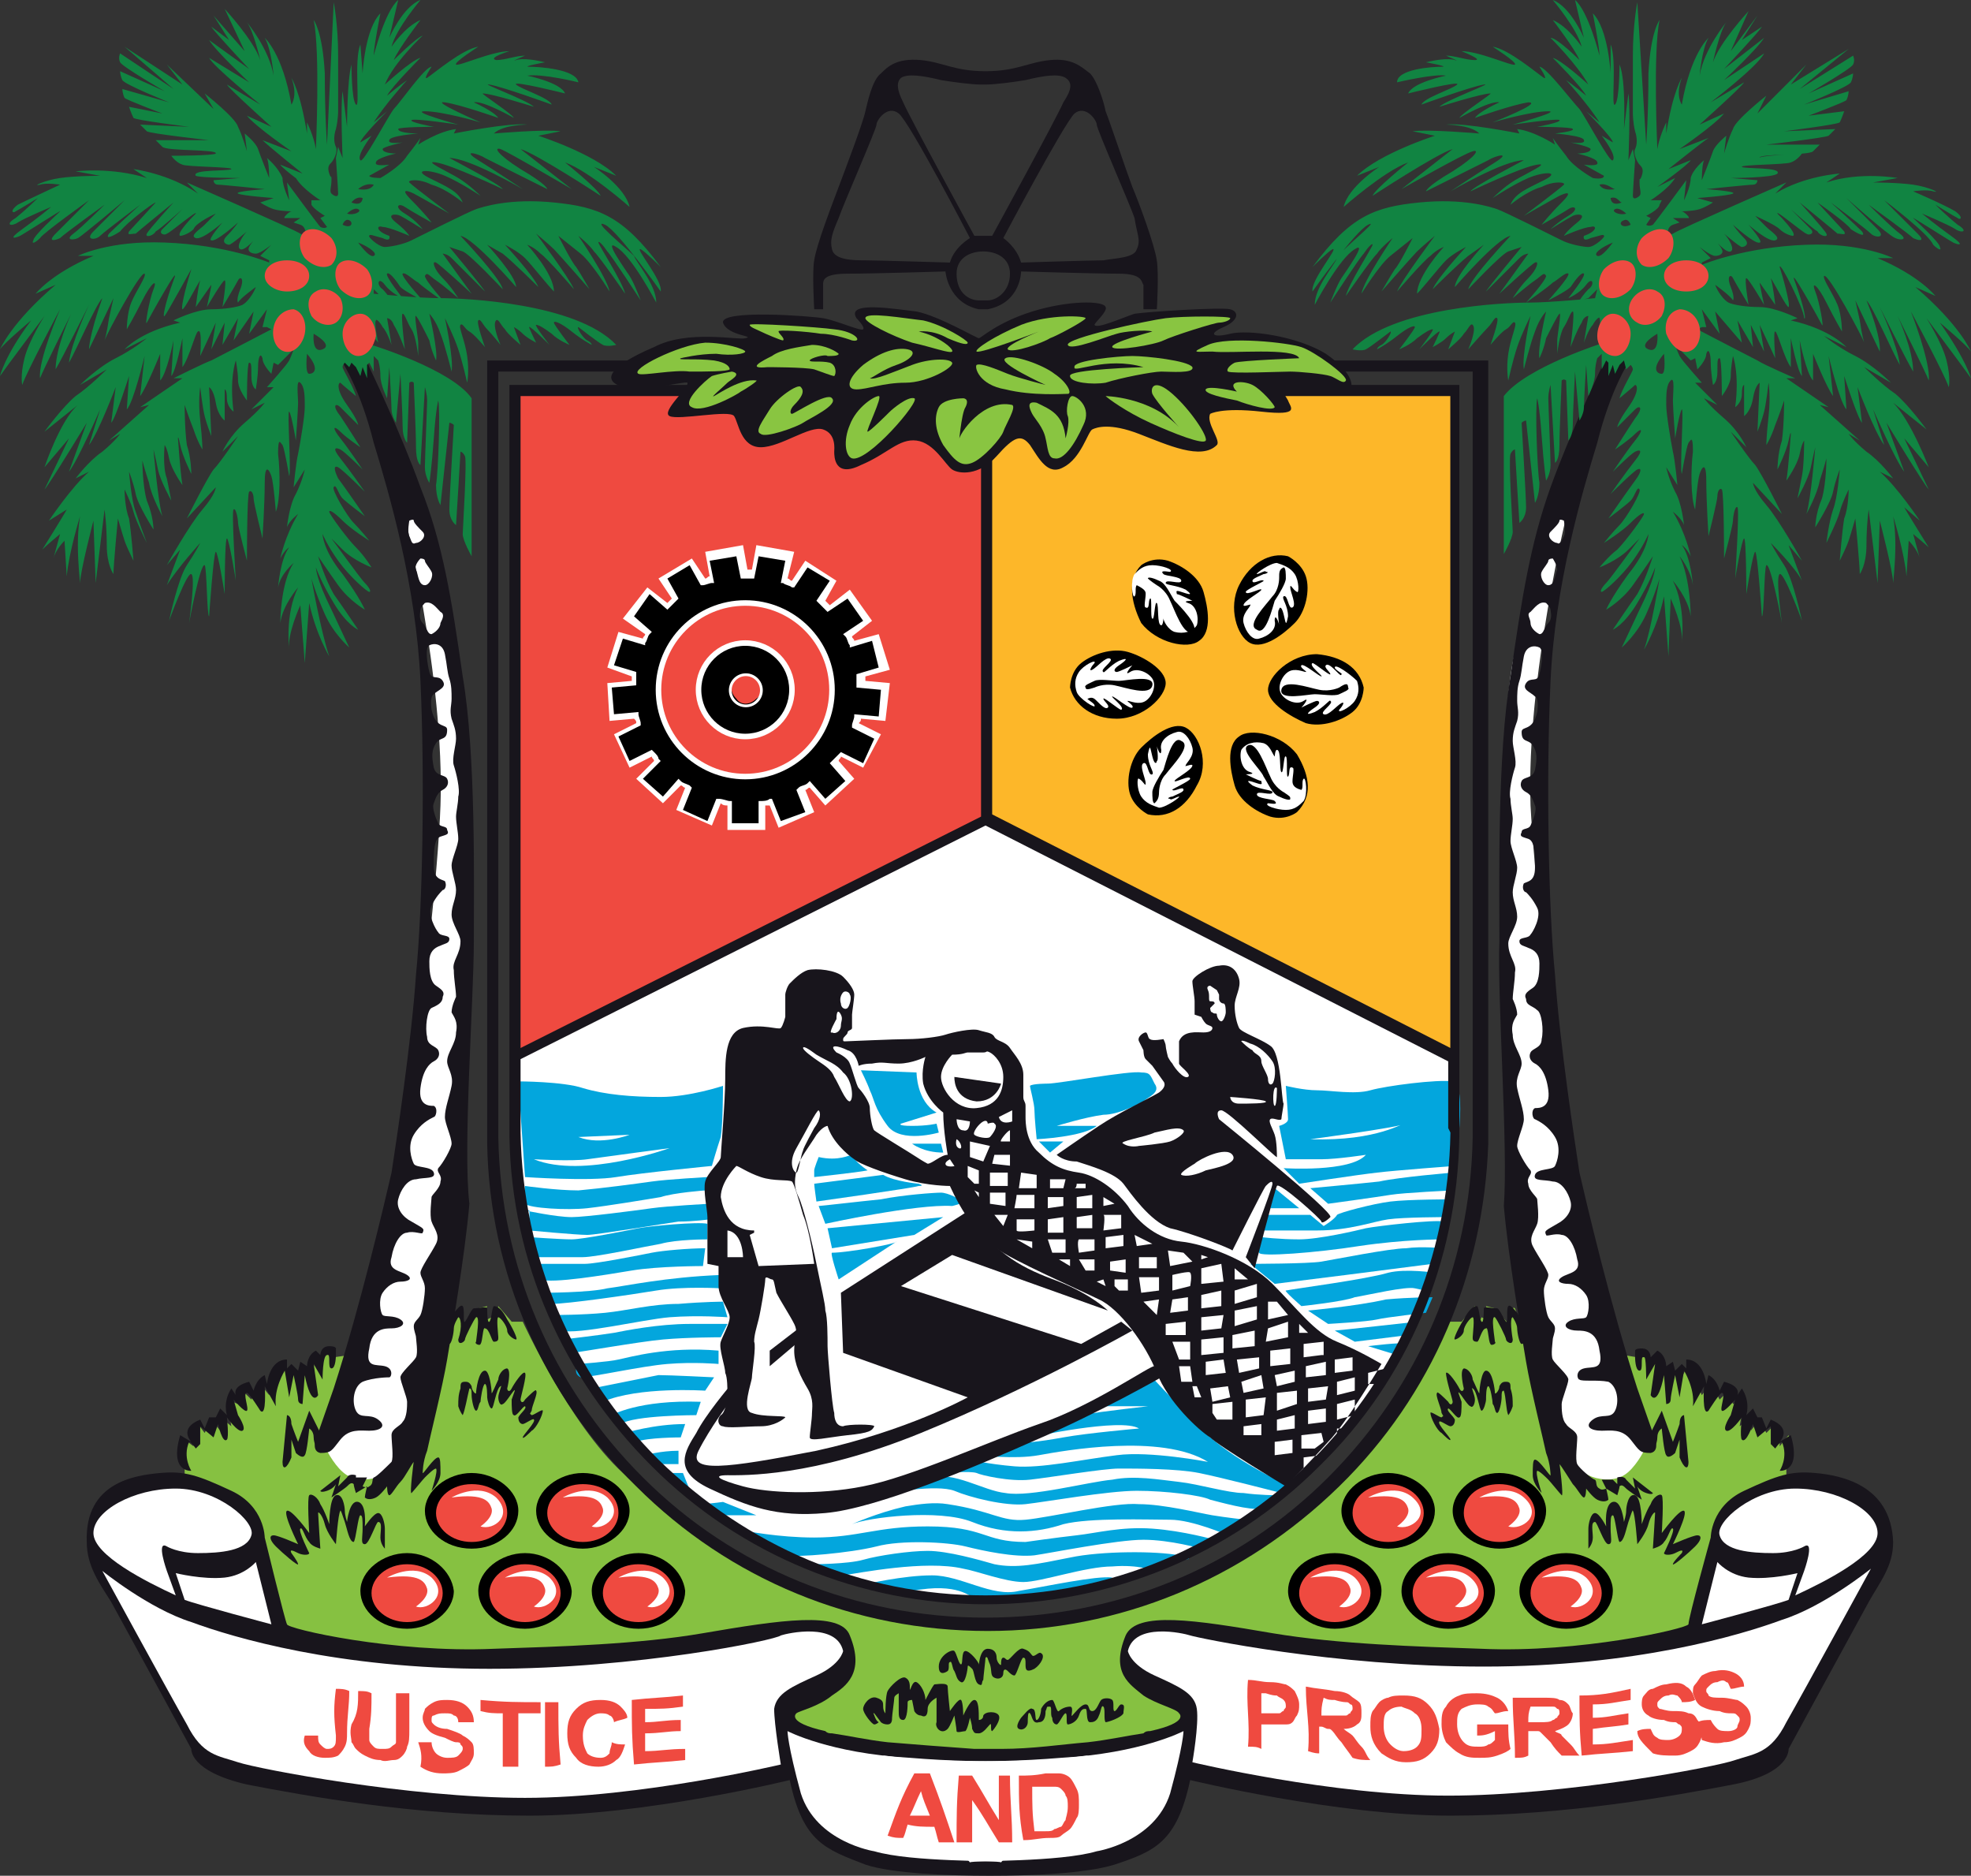 <?xml version="1.0" encoding="utf-8"?>
<!-- Generator: Adobe Illustrator 21.1.0, SVG Export Plug-In . SVG Version: 6.00 Build 0)  -->
<svg version="1.1" id="Layer_1" xmlns="http://www.w3.org/2000/svg" xmlns:xlink="http://www.w3.org/1999/xlink" x="0px" y="0px"
	 viewBox="0 0 88.6 84.3" style="enable-background:new 0 0 88.6 84.3;" xml:space="preserve">
<rect x="0" y="0" width="88.6" height="84.3" fill="#333333" stroke="none"/>
<style type="text/css">
	.st0{clip-path:url(#SVGID_2_);fill:#86C141;}
	.st1{clip-path:url(#SVGID_2_);fill:#FFFFFF;}
	.st2{clip-path:url(#SVGID_2_);fill:#EF4A40;}
	.st3{clip-path:url(#SVGID_2_);fill:#FDB729;}
	.st4{clip-path:url(#SVGID_2_);}
	.st5{clip-path:url(#SVGID_2_);fill:#18151C;}
	.st6{clip-path:url(#SVGID_2_);fill:#118442;}
	.st7{clip-path:url(#SVGID_2_);fill:#EF4B42;}
	.st8{clip-path:url(#SVGID_2_);fill:none;stroke:#FFFFFF;stroke-width:0.249;stroke-miterlimit:10;}
	.st9{clip-path:url(#SVGID_2_);fill:none;stroke:#FFFFFF;stroke-width:0.124;stroke-miterlimit:10;}
	.st10{clip-path:url(#SVGID_2_);fill:#03A6DD;}
	.st11{clip-path:url(#SVGID_2_);fill:#89C541;}
</style>
<g>
	<defs>
		<rect id="SVGID_1_" y="0" width="88.6" height="84.3"/>
	</defs>
	<clipPath id="SVGID_2_">
		<use xlink:href="#SVGID_1_"  style="overflow:visible;"/>
	</clipPath>
	<path class="st0" d="M81.9,69.3l-1.6-2.9c0-0.2,0-0.8,0-0.8l0.2-0.7l-0.1-0.4L80,65v-0.7L79.8,64l-0.4,0.4l-0.3-0.6l-0.4,0.5
		l0.1-0.7l-0.6,0.5l0.2-1.2l-0.5,0.2l-0.2-0.6c0,0-0.4,0.4-0.4,0.4c0,0-0.2-0.4-0.2-0.4l-0.2-0.3l-0.4,0.5l-0.6-1.4l-0.3,0.6
		l-0.3-0.3l-0.2,0.5l-0.2-0.6l-0.2,0.4L74.5,61l-0.3,0.2c0,0-0.2-0.6-0.4-0.6c-0.1,0-0.2,0.1-0.2,0.1V61L73,60.9l-3.9-0.2l-0.7-0.6
		c0,0-0.2-1.1-0.3-1.3c-0.2-0.2-0.2,0.8-0.2,0.8l-0.7-0.8l-0.4-0.1l0.2,0.7l-0.4-0.2l-0.1,0.2l-0.2-0.7l-0.6,0.7h-0.6
		c0,0-2.1,4.5-4.5,6.8c-2.4,2.2-7.6,5.3-9.2,5.7c-1.2,0.3-3.3,1-5.2,1.1c0-0.1-0.3-0.3-1.9,0c-1.6-0.2-1.9-0.1-1.9,0
		c-1.9-0.2-4-0.9-5.2-1.1c-1.6-0.4-6.8-3.4-9.2-5.7c-2.4-2.2-4.5-6.8-4.5-6.8H23l-0.6-0.7l-0.2,0.7l-0.1-0.2l-0.4,0.2l0.2-0.7
		l-0.4,0.1l-0.7,0.8c0,0,0-1-0.2-0.8c-0.2,0.2-0.3,1.3-0.3,1.3l-0.7,0.6l-3.9,0.2L15,61v-0.2c0,0-0.1-0.1-0.2-0.1
		c-0.1,0-0.4,0.6-0.4,0.6L14.2,61L14,61.9l-0.2-0.4l-0.2,0.6l-0.2-0.5L13,61.9l-0.3-0.6l-0.6,1.4l-0.4-0.5l-0.2,0.3
		c0,0-0.2,0.4-0.2,0.4c0,0-0.4-0.4-0.4-0.4l-0.2,0.6l-0.5-0.2l0.2,1.2l-0.6-0.5l0.1,0.7l-0.4-0.5l-0.3,0.6L8.9,64l-0.2,0.2V65
		l-0.4-0.3L8.1,65l0.2,0.7c0,0,0,0.6,0,0.8l-1.6,2.9l-0.7,3.3l6.6,4.7l18.7,0.2l9.3,2.6l3.7-0.8l3.7,0.8l9.3-2.6L76,77.4l6.6-4.7
		L81.9,69.3z"/>
	<path class="st1" d="M23.2,47.3l21.1-10.6l21.1,10.7c0,0,1,8.3-3.4,14.9c-4.4,6.5-11,9.6-18.5,9.6c-7.5,0-15.1-6.2-17.1-9.9
		C24.4,58.4,22.8,54.6,23.2,47.3"/>
	<polygon class="st2" points="23.2,47.3 44.2,36.8 44.2,17.6 23.2,17.6 	"/>
	<polygon class="st3" points="65.2,47.3 44.3,36.7 44.3,17.5 65.2,17.5 	"/>
	<path class="st1" d="M34.4,37.3h-1.7v-1.1c-0.1,0-0.2,0-0.3-0.1l-0.4,1l-1.6-0.7l0.4-1c-0.1,0-0.1-0.1-0.2-0.1l-0.8,0.8L28.6,35
		l0.8-0.8c0-0.1-0.1-0.1-0.1-0.2l-1,0.5l-0.7-1.5l1-0.5c0-0.1,0-0.1-0.1-0.2l-1.1,0.1l-0.1-1.7l1.1-0.1c0-0.1,0-0.2,0-0.2L27.3,30
		l0.5-1.6l1.1,0.3c0-0.1,0.1-0.1,0.1-0.2L28,27.8l1.1-1.4l0.9,0.7c0.1-0.1,0.1-0.1,0.2-0.2L29.6,26l1.5-0.9l0.6,0.9
		c0.1,0,0.1-0.1,0.2-0.1l-0.2-1.1l1.7-0.3l0.2,1.1c0.1,0,0.2,0,0.2,0l0.2-1.1l1.7,0.3L35.4,26c0.1,0,0.1,0.1,0.2,0.1l0.6-0.9
		l1.4,0.9L37.1,27c0.1,0.1,0.1,0.1,0.2,0.2l0.9-0.7l1,1.4l-0.9,0.7c0,0.1,0.1,0.1,0.1,0.2l1.1-0.3l0.5,1.6l-1.1,0.3
		c0,0.1,0,0.2,0,0.2l1.1,0.1l-0.2,1.7l-1.1-0.1c0,0.1,0,0.1-0.1,0.2l1,0.5l-0.8,1.5l-1-0.5c0,0.1-0.1,0.1-0.1,0.2l0.7,0.8l-1.3,1.2
		l-0.7-0.8c-0.1,0-0.1,0.1-0.2,0.1l0.4,1L35,37.2l-0.4-1c-0.1,0-0.2,0-0.2,0V37.3z"/>
	<path class="st4" d="M32.9,37h1.2V36l0.1,0c0.1,0,0.3,0,0.4-0.1l0.1,0l0.4,1l1.1-0.4l-0.4-1l0.1-0.1c0.1-0.1,0.3-0.1,0.4-0.2
		l0.1-0.1l0.7,0.8l0.9-0.8l-0.7-0.8l0.1-0.1c0.1-0.1,0.2-0.2,0.3-0.3l0.1-0.1l1,0.5l0.5-1.1l-1-0.5l0-0.1c0-0.1,0.1-0.3,0.1-0.4
		l0-0.1l1.1,0.1l0.1-1.2l-1.1-0.1l0-0.1c0-0.1,0-0.3,0-0.4l0-0.1l1-0.3l-0.3-1.2l-1,0.3l0-0.1c-0.1-0.1-0.1-0.3-0.2-0.4l-0.1-0.1
		l0.9-0.6l-0.7-1l-0.9,0.6l-0.1-0.1c-0.1-0.1-0.2-0.2-0.3-0.3l-0.1-0.1l0.6-0.9l-1-0.6l-0.6,0.9l-0.1,0c-0.1-0.1-0.3-0.1-0.4-0.2
		l-0.1,0l0.2-1l-1.2-0.2l-0.2,1l-0.1,0c-0.1,0-0.3,0-0.4,0l-0.1,0l-0.2-1l-1.2,0.2l0.2,1l-0.1,0c-0.1,0-0.3,0.1-0.4,0.1l-0.1,0
		l-0.5-0.9l-1,0.6l0.5,0.9l-0.1,0.1c-0.1,0.1-0.2,0.2-0.3,0.3L30,27.4l-0.8-0.7l-0.7,1l0.8,0.7l-0.1,0.1c-0.1,0.1-0.1,0.3-0.2,0.4
		l0,0.1l-1-0.3l-0.4,1.2l1,0.3l0,0.1c0,0.1,0,0.3,0,0.4l0,0.1l-1.1,0.1l0.1,1.2l1.1-0.1l0,0.1c0,0.1,0.1,0.3,0.1,0.4l0,0.1l-1,0.5
		l0.5,1.1l1-0.5l0.1,0.1c0.1,0.1,0.2,0.2,0.2,0.3l0.1,0.1L28.9,35l0.9,0.8l0.7-0.8l0.1,0.1c0.1,0.1,0.2,0.1,0.4,0.2l0.1,0.1l-0.4,1
		l1.1,0.5l0.4-1l0.1,0c0.2,0,0.4,0.1,0.5,0.1l0.1,0V37z"/>
	<path class="st5" d="M38.5,14.3c0,0,0.4,0.4,0.3,0.5c-0.1,0.1-1.2-0.4-1.8-0.5c-0.6-0.1-4.6-0.4-4.5,0.2c0.2,0.6,1.5,0.6,1,0.7
		c-0.3,0.1-2.6-0.4-4.1,0.4c0,0-2.5,1-1.8,1.6c0.7,0.6,3.2-0.1,3.3,0c0.1,0.2-1.2,1.3-0.8,1.5c0.4,0.2,2.7-0.3,2.9,0
		c0.2,0.3,0.3,1.4,1.2,1.4c0.9,0,2.2-1,2.8-0.8c0.6,0.2,0.5,0.9,0.5,1c0,0.2,0,1.2,1.2,0.6c1.2-0.5,1.7-1.2,2.5-1.1
		c0.8,0.1,1.3,1.1,1.6,1.3s1.2,0.3,2-0.6c0.8-0.9,1.1-1,1.5-0.5c0.4,0.6,0.8,1.4,1.5,1c0.8-0.4,1.1-1.6,1.3-1.7
		c0.2-0.1,0.8-0.3,2.1,0.2c1.3,0.5,2.8,1.2,3.5,0.5c0.2-0.2-0.5-1-0.3-1.4c0,0,0.5-0.3,2.3-0.1c1.8,0.2,1.3-0.2,1.2-0.5
		c-0.1-0.2-0.4-0.5,0.1-0.5c0.5,0,2.6,0.1,2.7,0c0.1-0.1,0.2-0.7-1.1-1.6c-1.3-0.8-3.5-1.1-4.3-0.9c-0.8,0.2-1,0-0.3-0.3
		c0.7-0.3,0.7-0.7,0.3-0.8c-0.4-0.1-3.6,0.1-4.3,0.2c-0.6,0.2-1.7,0.7-1.8,0.5c0-0.1,0.6-0.6,0.5-0.8c-0.1-0.3-1.7-0.3-3.3,0.2
		c-1.6,0.5-2.3,1.2-2.4,1.2c-0.1,0-1.8-1-2.8-1.2C40.3,13.9,38,13.5,38.5,14.3"/>
	<path class="st5" d="M81.6,66.2c-1.1-0.1-1.7,0.1-3.2,0.8c-1.5,0.7-1.5,2.1-1.5,2.1s-1,3.6-1,3.9c-0.1,0.2-4.9,1.3-9.3,1.1
		c-2.9-0.1-6.4-0.2-9.4-0.7c-3.5-0.6-6.1-1-6.6,0.1c-0.7,1.7,0.2,2.2,0.8,2.7c0.6,0.4,1.5,0.6,1.6,0.8c0,0,0.5,0.4-1.3,0.8
		c-0.1,0-0.2,0-0.3,0.1c0,0,0,0,0,0c-0.7,0.1-1.6,0.3-2.5,0.4c-1.2,0.1-2.5,0.3-3.9,0.3c-0.2,0-0.4,0-0.6,0c-0.2,0-0.4,0-0.6,0
		c-1.4-0.1-2.7-0.2-3.9-0.3c-0.9-0.1-1.8-0.3-2.5-0.4c0,0,0,0,0,0c-0.1,0-0.2,0-0.3-0.1c-1.8-0.4-1.3-0.8-1.3-0.8
		c0.1-0.1,1-0.3,1.6-0.8c0.6-0.4,1.5-1,0.8-2.7c-0.4-1.1-3.1-0.7-6.6-0.1c-2.9,0.5-6.4,0.6-9.4,0.7c-4.5,0.2-9.3-0.9-9.3-1.1
		c-0.1-0.2-1-3.9-1-3.9s0-1.4-1.5-2.1c-1.5-0.7-2.1-0.9-3.2-0.8c-1.1,0.1-3.4,0.4-3.3,3.1c0,1.1,0.6,1.9,1.1,2.7
		c1.7,3.1,3.6,6.6,3.6,6.6s-0.1,1,2.5,1.6c2.6,0.5,7.5,1.4,12.7,1.4s11.7-1.6,11.7-1.6c0.6,2.8,1.6,3.1,3.4,3.8
		c1.2,0.4,3.7,0.5,5.6,0.5c1.9,0,4.3-0.1,5.6-0.5c1.8-0.6,2.8-1,3.4-3.8c0,0,6.6,1.6,11.7,1.6c5.2,0,10.1-0.9,12.7-1.4
		s2.5-1.6,2.5-1.6s1.9-3.5,3.6-6.6c0.5-0.9,1.1-1.6,1.1-2.7C85,66.7,82.7,66.3,81.6,66.2"/>
	<path class="st1" d="M43.6,83.7c0.1-0.1,4,0,5.7-0.5c0,0,2.6-0.4,3.3-2.6c0.6-2.2,0.6-2.8,0.6-2.8s-1.9,1-5.5,1.2
		c-3.6,0.3-6.5,0.1-8-0.1L43.6,83.7z"/>
	<path class="st1" d="M81.1,69.5c0,0-0.5,0.3-1.4,0.3c-1,0-2.2-0.1-2.4-0.8c-0.2-0.6,1.5-2.1,3.4-2.1s3.7,1,3.7,2
		c0,1-2.4,2.2-3.7,2.8l0.4-1.1C81.1,70.6,81.6,69.2,81.1,69.5"/>
	<path class="st1" d="M76.5,73c0,0,3.4-0.9,3.9-1.1l0.4-1.2c0,0-1.2,0.3-2.2,0.2c-0.9-0.1-1.4-0.7-1.4-0.7L76.5,73z"/>
	<path class="st1" d="M53.8,76.8c-0.1-0.7-0.8-1-1.9-1.5c-1.1-0.5-1.2-1.1-1.2-1.1c0.3-1.3,2.5-0.8,2.8-0.7
		c0.3,0.1,6.4,1.4,13.2,1.4c6.8,0,11.5-1.4,13.4-2.1c1.9-0.6,4-2.3,4-2.3s-3,5.5-3.8,6.9c-0.7,1.4-1.4,1.4-2.3,1.7
		c-0.8,0.3-7.7,1.6-12.9,1.6s-11.5-1.5-11.5-1.5S53.9,77.5,53.8,76.8"/>
	<path class="st1" d="M73.9,65.2c0,0-0.4,0.8-0.9,1.1c-0.5,0.3-1.2,0.2-1.6,0c-0.4-0.2-1-0.8-1.1-1.1c-0.1-0.3-0.6-1.5-0.6-1.5
		l-0.4-1.8c0,0-0.4-3-0.6-4.2c-0.2-1.3-0.8-6.2-0.9-8.1c-0.1-1.9-0.1-7.3-0.2-9.5c-0.1-2.1-0.1-8.4,0.5-10.8c0.6-2.5,1-6.3,1.5-6.7
		c0.5-0.4,1-0.2,0.9,0.2c0,0-1.9,7.7-1.7,13.4C69.1,42,71.6,62.6,73.9,65.2"/>
	<path class="st5" d="M67.4,42.3c0-2.6-0.1-8.4,0.5-11.9c0.5-3.5,0.9-6,1.8-8.5c0.9-2.5,2.3-5.4,2.3-5.4l0.2-0.5h0.9l0.1,0.3
		c0,0-0.8,1.2-1.4,3.6c-0.7,2.3-1.9,6.4-2.1,10.7c-0.2,4.3-0.1,10.2,0.2,13.2c0.2,3,0.9,7.6,1.1,8.9c0.3,1.3,1.4,6,2.6,9.7l0.7,2
		c0,0,0.4,0.8-0.1,0.9c-0.5,0-0.5-0.1-0.9-0.6c-0.4-0.5-0.9-0.4-1.3-0.4c-0.5,0-0.8-0.2-0.4-0.5c0.4-0.3,0.8,0,1-0.4
		c0.2-0.4,0.1-1.1-0.3-1.3C71.8,62,71.1,62.1,71,62c-0.1,0-0.2-0.4,0.2-0.5c0.4-0.1,0.9,0.1,0.7-0.8c-0.1-0.9-0.7-0.9-1-0.9
		c-0.4,0-0.7-0.2-0.4-0.4s0.7-0.1,0.8-0.2c0.1-0.1,0.2-0.7,0-1c-0.2-0.3-0.5-0.5-0.8-0.5c-0.3,0-0.6-0.1-0.3-0.3
		c0.3-0.2,0.9-0.2,0.7-0.8c-0.1-0.6-0.4-1.1-0.7-1.1c-0.3-0.1-0.7,0.1-0.7,0c-0.1-0.2,0-0.2,0.5-0.5c0.4-0.2,0.7-0.6,0.6-1
		c-0.1-0.4-0.4-0.9-0.8-0.9c-0.4-0.1-0.9,0-0.8-0.3c0.1-0.3,0.8-0.2,0.9-0.4c0.1-0.2,0.3-0.8,0-1.3c-0.3-0.5-0.7-0.7-0.9-0.8
		c-0.1,0-0.2-0.4,0-0.5c0.2,0,0.7,0,0.6-0.8c-0.1-0.8-0.4-1.1-0.6-1.2c-0.2-0.1-0.3-0.3-0.2-0.5c0.1-0.2,0.5-0.2,0.5-0.6
		c0.1-0.4,0-1.2-0.2-1.3c-0.2-0.2-0.5-0.2-0.5-0.5c-0.1-0.2,0-0.3,0.3-0.5c0.3-0.2,0.3-0.8,0.3-1.1c0-0.4-0.2-0.6-0.5-0.7
		c-0.2-0.1-0.4-0.1-0.4-0.3c0-0.2,0.4-0.1,0.5-0.3c0.1-0.1,0.5-0.8,0.3-1.2c-0.2-0.4-0.4-0.6-0.5-0.7c-0.1,0-0.2-0.2-0.1-0.4
		c0.2-0.1,0.5-0.1,0.5-0.7c0-0.6,0-1.2-0.3-1.3c-0.3-0.1-0.4-0.1-0.3-0.3c0-0.2,0.3-0.1,0.4-0.3s0.3-0.7,0.2-0.9
		c-0.1-0.3-0.2-0.5-0.4-0.6c-0.2-0.1-0.3-0.3-0.2-0.5c0.1-0.2,0.5-0.1,0.6-0.5c0.1-0.5,0.1-0.8-0.1-1.1c-0.2-0.3-0.5-0.1-0.5-0.6
		c0-0.3,0.5,0,0.7-0.9c0,0,0.1-0.6-0.1-0.7c-0.2-0.2-0.6-0.3-0.4-0.6c0.2-0.3,0.5,0,0.6-0.4c0.1-0.4,0.2-1.1,0-1.2
		C69,29,68.6,29,68.5,29.5c-0.1,0.5-0.1,0.8-0.2,1.1c-0.1,0.3-0.1,0.6-0.1,0.9c0,0.3,0.1,0.5,0,0.9c-0.1,0.3-0.2,0.5-0.2,0.9
		c0,0.3,0.2,0.9,0.1,1.2c-0.1,0.3-0.3,1.1-0.2,1.4c0,0.3,0.1,0.7,0.1,0.9c0,0.3-0.1,0.7-0.1,1c0,0.3,0.3,0.9,0.3,1.2
		c0,0.3-0.2,0.8-0.2,1.1c0,0.4,0.2,0.7,0.2,1.1c0,0.4-0.4,0.9-0.4,1.2c0,0.6,0.4,0.9,0.3,1.3c0,0.4-0.1,0.9-0.1,1.2
		c0,0,0.2,0.4,0.2,0.7c-0.1,0.2-0.3,0.4-0.2,0.9c0,0.5,0.4,0.9,0.4,1.3c0,0.3-0.3,0.6-0.2,1.1c0.1,0.5,0.3,1,0.3,1.4
		c0,0.3-0.3,0.9-0.3,1.2c0,0.2,0.4,0.9,0.6,1.1c0.1,0.2-0.2,0.3-0.1,0.6c0,0.3,0.4,0.6,0.4,0.7c0,0.1,0.1,0.8,0,1.1
		c-0.1,0.3-0.4,0.6-0.2,1c0.2,0.4,0.7,1.1,0.7,1.3c0,0.2-0.2,0.4-0.2,0.7c0,0.3,0.1,1,0.2,1.2c0.1,0.2,0.3,0.3,0.3,0.5
		c0,0.2-0.1,0.4-0.1,0.5c0,0.1-0.1,0.7,0,0.9c0.1,0.2,0.7,0.7,0.7,0.9s-0.3,0.9-0.3,1.1c0,0.2,0,0.7,0.2,0.9
		c0.1,0.2,0.5,0.3,0.5,0.6c0,0.3-0.1,1,0,1.2s0.7,0.7,0.8,0.7c0.1,0.1,0,0.3,0.2,0.4c0.1,0.1,0.3,0,0.3,0c0,0-0.2-0.4-0.2-0.4h0.5
		l0.2,0.2l0-0.3c0,0,0.3-0.1,0.4,0.1c0.2,0.2,0.4,0.4,0.4,0.4l-0.1-0.5l0.9,0.7c0,0,0,0.1-0.3,0c-0.3-0.1-0.4-0.3-0.4-0.3l0.2,0.6
		c0,0-0.6-0.4-0.7-0.5c-0.1-0.1-0.2-0.2-0.3-0.1c0,0.1-0.1,0.4-0.1,0.4l-0.5-0.3c0,0,0.1,0.4,0.1,0.5c-0.1,0.1-0.3,0.1-0.5,0
		c-0.2-0.1-0.5-0.5-0.5-0.5s0,0.4-0.1,0.4c-0.1,0-0.3-0.4-0.5-0.6c-0.2-0.3-0.5-0.8-0.6-0.9c0-0.1,0.2,1.5,0.1,1.4
		c-0.1-0.1-0.5-0.6-0.6-0.7c-0.1-0.1-0.4-0.4-0.5-0.4c-0.1,0.1,0.2,1,0.2,1s-0.4-0.4-0.4-0.8c0-0.4,0-0.7,0.1-0.7
		c0.2,0,0.7,0.8,0.7,0.7c0,0,0-0.5-0.2-1c-0.1-0.5-0.7-2.9-0.9-4.1c-0.2-1.2-0.8-4.7-1-7C67.8,51.6,67.3,44.9,67.4,42.3 M70.3,24.1
		c0.1-0.2,0-0.7,0-0.7s-0.2-0.1-0.2,0c0,0.1-0.2,0.3-0.4,0.5c-0.2,0.2,0.1,0.5,0.3,0.5C70.1,24.5,70.2,24.3,70.3,24.1 M69.8,25.1
		c0,0-0.2,0-0.2,0.1s-0.2,0.3-0.3,0.5c-0.1,0.2,0.1,0.6,0.3,0.6c0.3,0,0.3-0.5,0.4-0.7C70,25.4,69.8,25.1,69.8,25.1 M68.8,28
		c0,0.2,0.2,0.4,0.4,0.5c0.2,0,0.2-0.3,0.4-0.5c0.2-0.2,0.1-0.5,0.1-0.6c0-0.1-0.2-0.3-0.2-0.3c-0.3-0.1-0.5,0.2-0.7,0.4
		C68.6,27.6,68.8,27.8,68.8,28"/>
	<path class="st6" d="M61.5,10.1c-0.6,0.3-2.5,3-2.5,3c-0.1-0.5,1.2-2,0.9-1.9c-0.2,0.1-0.9,0.8-0.9,0.8c1.7-2.3,2.8-2.7,4.8-2.9
		s3.2,0.2,3.5,0.3c0.3,0.1,2.5,1.2,2.9,1.4c0.4,0.2,1,0.3,1.2,0.3c0.3,0,0.8-0.5,0.7-0.5c0-0.1-0.2,0-0.6,0.1
		c-0.4,0.2-0.3-0.1-0.3-0.1c0.6-0.2,0.6-0.5,0.3-0.4c-0.3,0-1.2,0.4-1.2,0.4s0.1-0.2,0.6-0.6c0.5-0.4,0-0.4-0.2-0.3
		c-0.2,0.1-1,0.6-1,0.6S70,10,70.5,9.7c0.5-0.3,0.3-0.5,0-0.3c-0.3,0.2-1.2,0.7-1.2,0.7s0.3-0.4,0.9-1c0.6-0.6,0.1-0.4-0.1-0.3
		c-0.2,0.1-1.6,0.9-1.6,0.9s1.6-1.2,1.8-1.4c0.1-0.1-0.4-0.2-1,0.1c-0.7,0.2-1.4,0.8-1.4,0.8c0.2-0.5,0.7-0.7,1.5-1.1
		c0.8-0.4,0-0.4-0.7-0.1c-0.7,0.3-1.6,0.9-1.6,0.9s0.5-0.5,1-0.8c0.5-0.3,1.6-0.8,1-0.7c-0.7,0.1-3,1.2-3,1.2
		c0.1-0.2,2.4-1.4,2.4-1.4c-0.9,0-3.3,1.4-3.3,1.4s1.2-0.8,2-1.3c0.8-0.5,0-0.3-0.3-0.1c-0.4,0.2-2.8,1.4-2.8,1.4s0-0.2,1.2-0.9
		c1.1-0.7,1.2-1,0.9-0.9C65.8,6.9,63,8.5,63,8.5l2.3-1.8c-0.7,0.2-3.6,2.1-3.6,2.1c0.1-0.3,1.6-1.5,1.6-1.5c-1.1,0.4-2.9,2-2.9,2
		c0.2-0.9,1.6-1.8,1.6-1.8l-1,0.4c1-1,3.5-1.8,3.5-1.8l-1-0.2c0.7-0.1,3,0.1,3,0.1c-0.4-0.4-1.5-0.4-1.5-0.4C65.8,5.5,68.3,6,68.3,6
		l-0.1-0.2c0.8,0.1,1.7,0.7,1.7,0.7l-0.1-0.3c0,0,0.2,0.3,0.6,0.8c0.3,0.5,1.2,1,1.2,1s0.5,0.1,0.5-0.1l-0.9-0.5
		c0,0,0.7,0.1,0.6-0.1c0-0.2-0.9-0.4-0.9-0.4s0.6,0,0.6-0.2c0-0.1-0.9-0.3-0.9-0.3s0.7,0.1,0.6-0.1c0-0.2-1.3-0.3-1.3-0.3
		s0.9-0.1,0.8-0.2c0-0.1-1.6-0.1-1.6-0.1s1.1-0.2,1-0.3C70.1,5.3,68,5.6,68,5.6S70.2,5,69.6,5c-0.8,0-2.5,0.5-2.5,0.5
		s2.3-0.9,1.6-0.9c-0.7,0.1-2.4,0.7-2.4,0.7c0.2-0.3,1.1-0.7,1.1-0.7c-0.4-0.1-1.8,0.7-1.8,0.7c0.1-0.2,1.5-1.1,1.4-1.1
		c-0.4,0-2.3,0.6-2.3,0.6c0.3-0.3,2.5-1.1,2-1c-0.6,0.1-2.8,0.9-2.8,0.9c0.1-0.3,1.4-0.7,1.6-0.9c0.2-0.2-2.2,0.4-2.2,0.4
		c0.2-0.5,1.7-0.8,1.7-0.8c-0.5-0.1-2.2,0.3-2.2,0.3C62.8,3.1,64.4,3,64.8,3c0.4,0-0.7-0.2-0.7-0.2c0.4-0.1,1-0.2,1.3-0.1
		C65.7,2.8,65,2.5,65,2.5c0.4,0,0.9,0.2,1.3,0.2s-0.6-0.4-0.6-0.4c0.8,0,2.3,0.7,2.4,0.6c0.1-0.1-1-0.8-1-0.8c0.7,0.1,2,1.2,2.3,1.4
		c0.2,0.1-0.2-0.5-0.2-0.5C69.5,3,70.7,4.6,71,4.9c0.3,0.4,1.4,2.5,1.5,2.3C72.7,7,72,6.1,72,6.1l0.5,0.3c0-0.2-1.2-1.4-1.2-1.4
		l0.6,0.5c-0.5-0.8-1.5-1.9-1.5-1.9c0.3,0.2,0.9,0.7,0.9,0.7c-0.2-0.4-1.5-1.7-1.5-1.7c0.4,0.1,1.6,1.2,1.6,1.2
		c-0.5-0.9-1.7-2.1-1.7-2.1C70,1.7,71,2.7,71,2.7c-0.2-0.5-1.2-1.8-1.2-1.8c0.7,0.3,1.3,1.2,1.3,1.2C70.9,1.3,69.8,0,69.8,0
		c0.8,0.3,1.4,1.7,1.4,1.7L70.8,0c0.6,0.5,1.1,2.5,1.1,2.5c0-0.4-0.3-1.9-0.3-1.9c0.7,0.7,0.8,2.7,0.8,2.7L72.4,2
		c0.3,0.7,0,2.9,0.2,2.7c0.2-0.2,0.2-1.8,0.2-1.8C73.1,3.6,73,5.8,73,5.8l0.2-1.6c0.1,0.7,0,3,0,3l0.2-0.5l0.1,0.5
		c0,0-0.1,1.4-0.1,1.6c0,0.2,0.2,0.1,0.3,0c0.1-0.1,0-0.3,0-0.6c0-0.3,0,0,0.1-0.3c0.1-0.3,0-0.4-0.1-0.5c-0.1-0.1-0.3-0.5-0.2-0.7
		c0.1-0.2,0.1-0.5,0-0.8c-0.1-0.4-0.1-0.8-0.1-0.8V2.5c0-1.4,0.2-2.4,0.2-2.4L74,6.5c0,0,0.1-1.3,0.1-3.2c0.1-1.9,0.5-2.4,0.5-2.4
		c-0.3,1.4-0.1,5.8-0.1,5.8c0.1-0.6,0.4-1.2,0.4-1.2l0,0.5c0.3-1.9,0.7-2.5,0.7-2.5c-0.3,0.8,0,1.2,0,1.2c0.4-2.3,1.2-3,1.2-3
		c-0.3,0.5-0.4,1.7-0.4,1.7C76.6,2.2,77.6,1,77.6,1C77.3,1.4,77,2.8,77,2.8c0.3-0.9,1.6-2.3,1.6-2.3l-0.8,1.8L79,0.7l-0.7,1.1
		l0.9-0.6c-0.1,0.2-1.7,1.9-1.7,1.9l1.8-1.4c-0.3,0.5-1.8,1.9-1.8,1.9l1.8-1.2C79,3,76.9,4.6,76.9,4.6l1.5-0.9c-0.1,0.2-2,1.9-2,1.9
		l1.1-0.5c-0.4,0.5-2,1.6-2,1.6l1.3-0.5C76.5,6.4,75,7.6,75,7.6l1-0.4c-0.1,0.2-1.5,1.2-1.5,1.2L75.3,8c-0.3,0.5-1.1,1-1.1,1L74.7,9
		l-0.1,0.2C74.6,9.4,74,9.7,74,9.7l0.2,0.1L74,10.1c0,0,0.1,0.1,0.3,0c0.1-0.1,1.5-2,1.5-2L75.7,9c0,0,0.3-0.6,0.3-1
		c0.1-0.4,0.6-0.8,0.6-0.8c-0.1,0.2-0.1,0.9-0.1,0.9s0.4-1,0.5-1.3c0.1-0.3,0.6-0.7,0.6-0.7l-0.1,0.8c0,0,0.2-0.7,0.4-1.1
		c0.1-0.4,1.5-1.5,1.5-1.5L79,5.1l2.2-2.2l-0.7,0.9l2.6-1.6L80.9,4l2.4-1.5c0,0,0.1,0.2,0,0.4c-0.1,0.2-2,1.3-2,1.3l2-0.9
		c0,0,0,0.2-0.1,0.4c-0.1,0.2-2.1,1-2.1,1l2-0.6c0,0,0,0.2-0.1,0.4c-0.1,0.1-1.7,0.7-1.7,0.7l1.6-0.2c0,0-0.1,0.3-0.2,0.5
		c-0.1,0.1-2.5,0.4-2.5,0.4l2.3-0.1c0,0-0.1,0.1-0.3,0.3c-0.2,0.1-2.8,0.4-2.8,0.4h2.4c0,0-0.1,0.1-0.3,0.3
		c-0.2,0.2-2.5,0.1-2.4,0.3C79,7,81,6.9,81,6.9s-0.2,0.3-0.5,0.4c-0.2,0.1-2.3,0.1-2.2,0.2c0.1,0.1,1.8,0,1.6,0.3
		C79.7,8,77.8,8,77.8,8l1.2,0.1c0,0,0,0.2-0.2,0.2c-0.2,0-2.1,0.2-2.1,0.2s1.4,0.1,1.2,0.2c-0.2,0.1-1.6,0.2-1.6,0.2L77,9.1
		c0,0-0.3,0.2-0.6,0.3c-0.3,0.1-1,0.1-0.8,0.1c0.1,0,0.4,0.3,0.3,0.3c-0.1,0-0.7,0-0.7,0l0.3,0.2l-0.3,0.1c-0.3,0.1-0.3,0.6,0,0.4
		s5.1-2.3,5.1-2.3l-0.5,0.5c1.3-0.8,2.9-0.9,2.9-0.9l-0.6,0.4c1.5-0.5,3.2-0.2,3.2-0.2s-1.1,0.2-1.1,0.2c0,0,1.1,0,1.8,0.1
		c0.7,0.1,1.3,0.4,0.9,0.3c-0.3-0.1-0.9,0-0.9,0s1.4,0.6,1.9,0.9c0.4,0.3,0.2,0.4,0.1,0.3c-0.2-0.1-1-0.6-1-0.6s0.5,0.5,1,0.9
		c0.5,0.3,0.2,0.4-0.1,0.2c-0.3-0.2-1.5-0.7-1.5-0.7s0.6,0.5,1.3,1c0.7,0.5,0.3,0.4,0.1,0.3c-0.2-0.1-1.9-1.2-1.8-1.1
		c0.1,0.1,1.2,1.1,1.2,1.3c0.1,0.2-0.1,0.1-0.3-0.1C86.7,10.5,84.7,9,84.7,9s1.1,1.1,1.5,1.5c0.4,0.4,0,0.3-0.2,0.2
		c-0.2-0.2-2-1.5-2-1.5c0,0,1,1,1.4,1.3c0.4,0.3,0,0.3-0.2,0.2C84.9,10.6,83,8.9,83,8.9s1,1,1.4,1.4c0.4,0.4-0.1,0.4-0.3,0.2
		c-0.2-0.2-1.8-1.4-1.8-1.4s1.1,1,1.4,1.3c0.2,0.3-0.2,0.1-0.5-0.1C83,10,81.7,9.1,81.7,9.1c0,0,1.1,1.2,1.2,1.3
		c0.1,0.2-0.1,0.1-0.3,0.1c-0.1-0.1-1.7-1.4-1.7-1.4s1.1,1.2,1.2,1.4c0.1,0.2-0.3,0.1-0.4-0.1c-0.2-0.1-1.2-1-1.2-1
		c0,0,0.7,0.7,0.9,0.9c0.2,0.2-0.1,0.3-0.2,0.2c-0.1,0-1.4-1.1-1.3-0.9c0.1,0.1,0.9,0.9,0.7,1c-0.1,0-0.4-0.1-0.6-0.3
		s-1.1-0.6-1.1-0.6c0,0,0.3,0.3,0.5,0.5c0.2,0.2,0.7,0.5,0.4,0.6c-0.3,0.1-1.2-0.7-1.2-0.7s0.7,0.8,0.5,0.8
		c-0.2,0.1-1.2-0.8-1.2-0.8s0.2,0.3,0.5,0.6c0.3,0.3,0,0.4-0.1,0.4c-0.1,0-0.8-0.6-0.8-0.6c0.2,0.2,0.5,0.7,0.3,0.8
		c-0.2,0.1-0.7-0.5-0.7-0.5s0.2,0.2,0.3,0.4c0.1,0.2-0.1,0.3-0.3,0.3c-0.2,0-0.7-0.4-0.7-0.4l0.5,0.5l-0.4,0.2v0.1
		c0,0,1.9-0.8,4.7-0.9c2.5-0.1,3.9,0.6,3.9,0.6l-0.7,0c1.9,0.8,2.6,1.7,2.6,1.7l-0.9-0.4c2,1.7,2.5,2.9,2.5,2.9
		c-0.2-0.3-1.4-1.3-1.4-1.3c1.2,1.7,1.4,2.5,1.4,2.5c-0.2-0.3-2-2.7-2-2.7s0.7,1.1,0.9,1.9c0.2,0.8,0.1,1.2,0.1,1.2
		c-0.2-0.6-1.7-3.4-1.7-3.4s0.9,2.3,0.8,3.1c-0.1-0.3-1.4-2.9-1.4-2.9s0.7,1.5,0.7,2.5c-0.3-0.5-1.5-2.9-1.5-2.9s0.8,1.7,0.9,2.6
		c-0.3-0.5-1.2-2.6-1.5-2.9c0.7,1.7,0.6,2.3,0.6,2.3c-0.2-0.4-1.1-2.3-1.1-2.3l0.2,0.9c0.1,0.7,0.2,1,0.2,1c-0.1-0.3-1.6-3.1-1.8-3
		c-0.1,0.1,0.4,0.8,0.6,1.3c0.2,0.5,0.2,1.2,0.2,1.2c0,0-0.3-0.5-0.7-1.3c-0.4-0.8-0.7-1-0.5-0.5c0.2,0.5,0.4,1.7,0.3,1.5
		c-0.1-0.2-1.6-2.9-1.2-1.9c0.4,1.1,0.5,1.7,0.4,1.6C81.1,13.9,80,11.7,80,12c0.1,0.3,0.5,1.7,0.4,1.8c-0.1,0-0.6-1-0.8-1.3
		c0.1,0.3,0.2,1.2,0.2,1.2s-0.7-1-0.7-1c0,0.1,0.2,1,0.2,1s-0.7-1.2-0.8-1.2c-0.1,0,0.1,1.2,0.1,1.2s-0.6-1-0.7-1.2
		c-0.1-0.2-0.3-0.1-0.1,0.4c0.2,0.5,0.1,0.6,0.1,0.6c-0.1-0.2-0.8-0.7-0.8-0.7c0.1,0.3,0.4,0.7,0.6,0.8c0.2,0.1,0.8,0.2,1.4,0.2
		c0.7,0,1.7,0.5,1.7,0.5l-0.3,0.1c1.8,0.4,2.5,1.2,2.5,1.2l-1-0.5c0,0,0.6,0.5,1.4,0.9c0.8,0.4,1.6,1.2,1.6,1.2l-1.2-0.7
		c0,0,0.8,0.8,1.4,1.2c0.6,0.5,1.4,1.6,1.4,1.6l-1.5-1.2c0.8,0.8,1.6,2.9,1.6,2.9l-1.1-1.3l1.1,2.3c-0.2-0.2-1.9-3-1.9-3
		c0,0,0.8,2.2,0.8,2.2c-0.4-0.5-1.4-2.8-1.4-2.8l0.5,1.6c-0.4-0.5-1.2-2.6-1.2-2.6l0.2,1.6c-0.2-0.2-0.8-2.1-0.8-2.1l0.1,1.5
		c-0.3-0.3-0.8-2.4-0.8-2.4l0.2,1.8c-0.3-0.4-0.9-1.9-0.9-1.9v1.2c-0.3-0.3-0.6-1.8-0.6-1.8c0,0,0.1,1.6,0.1,1.6
		c-0.2-0.2-0.5-1.7-0.5-1.7v1.3c-0.3-0.4-0.6-1.6-0.7-1.6c-0.1-0.1,0,1.2,0,1.2l-0.7-1.5l0.2,1.2l-0.6-1.2l0.1,1l-0.7-1.2l0.2,1
		L77.1,14l0.2,1l-0.8-1.1l0.2,0.8l-0.2,0l-0.2,0.1c0,0,2.3,1.2,2.7,1.4c0.3,0.2,1.7,0.8,1.7,0.8l-0.4,0l1.9,1.3l-0.4-0.1l1.8,1.6
		l-0.5-0.3c0,0,0.2,0.3,0.8,0.8c0.6,0.4,1.2,1.2,1.2,1.2l-0.6-0.3c0.8,0.7,1.8,2.2,1.8,2.2l-0.7-0.6c0.1,0.2,1.1,1.8,1.1,1.8
		C86.6,24.5,86,24,86,24l0.3,1.1c-0.1-0.4-0.5-0.8-0.5-0.8l-0.1,1.6c-0.1-1.1-0.6-2.7-0.6-2.7s0.1,0.5,0.1,1.3
		c0,0.8-0.1,1.7-0.1,1.7c0-0.5-0.6-2.8-0.6-2.8l-0.1,2.8l-0.4-3.3c0,0-0.1,0.7-0.1,1.6c0,0.9-0.3,1.3-0.3,1.3c0-0.4-0.2-2.5-0.2-2.5
		s-0.2,0.7-0.3,1c-0.1,0.3-0.4,0.9-0.4,0.9s0.1-1.3,0.2-1.9c0.2-0.5,0.2-1.3,0.2-1.3s-0.3,0.6-0.4,1c-0.1,0.4-0.6,1.4-0.6,1.4
		s0.1-0.9,0.3-1.5c0.2-0.5,0.3-1.8,0.3-1.8s-0.2,0.5-0.3,1c-0.1,0.5-0.8,1.6-0.8,1.6s0-0.6,0.3-1.3c0.2-0.7,0.2-1.8,0.2-1.8
		s-0.1,0.4-0.3,1c-0.1,0.6-0.6,1.5-0.6,1.5c0.2-0.6,0.4-3,0.4-3s-0.1,0.4-0.2,0.9c-0.1,0.5-0.6,1.4-0.6,1.4s0.1-0.5,0.2-1
		c0.1-0.5,0.1-1.6,0.1-1.6s-0.1,0.1-0.2,0.6c-0.1,0.5-0.6,1.2-0.6,1.2c0.1-0.6,0.2-2.1,0.2-2.1s0-0.2-0.1,0.3
		c-0.1,0.5-0.5,1.3-0.5,1.3s0-0.7,0.2-1.3c0.1-0.7,0.1-1.8,0.1-1.8s-0.2,0.6-0.4,1.1c-0.2,0.6-0.4,0.9-0.4,0.9s0-0.4,0.1-1.3
		c0.1-0.9,0-1.5,0-1.5c0,0-0.1,0.9-0.2,1.3c-0.1,0.4-0.3,0.9-0.3,0.9l0.1-2.2c0,0-0.2,0.1-0.3,0.7c-0.1,0.6-0.4,0.8-0.4,0.8l0-1.4
		c0,0-0.1,0-0.1,0.4c0,0.4-0.3,0.6-0.3,0.6c0.2-1.5-0.1-2.3-0.1-2.3s-0.1,0.5-0.1,0.9c0,0.4-0.4,0.9-0.4,0.9s0-1.7-0.1-1.7
		c-0.1,0-0.1,0.1-0.1,0.6s-0.2,0.6-0.2,0.6s-0.1-0.6-0.1-1s-0.1-0.7-0.2-0.4c0,0.3-0.4,0.7-0.4,0.7s-0.1-0.5-0.1-0.5
		c0,0-0.2,0.1-0.2,0.1l-0.7-0.7c0,0,0.1,0.3,0.2,0.5c0.1,0.2,1,1.2,1,1.2l-0.3,0l1,1l-0.6-0.3c0,0,0.2,0.3,0.9,0.9
		c0.7,0.6,1,1.3,1,1.3l-0.7-0.7c0,0,0.8,1.2,1.1,1.5c0.3,0.4,1.2,2.2,1.2,2.2l-1.3-1.4c0,0,0,0.3,0.6,1c0.6,0.7,1.6,2.5,1.6,2.5
		l-0.6-0.7l0.6,1.6c-0.3-0.6-1.4-1.7-1.4-1.7s0.2,0.4,0.6,1c0.4,0.6,0.8,2.5,0.8,2.5s-0.8-2.2-1-2.1c-0.2,0.1,0.1,2.2,0.1,2.2
		s-0.5-2.7-0.7-2.6c-0.1,0.1-0.1,2.3-0.2,2.3c0,0-0.2-2.9-0.3-2.9c-0.1,0-0.4,1.9-0.4,1.9s0-2.5-0.1-2.5C78.3,24.2,78,26,78,26
		s0.2-3.2,0.1-3.2c-0.1-0.1-0.2,0.4-0.2,0.6c0,0.2-0.4,1.7-0.4,1.7s0-3-0.1-3.1c-0.1-0.1-0.2,0.1-0.2,0.3c0,0.2-0.4,1.8-0.4,1.8
		s-0.1-1.6-0.1-2.5c0-0.9-0.2-0.6-0.3-0.3c-0.1,0.3-0.2,1.6-0.2,1.6c-0.2-0.5-0.2-1.8-0.1-2.6c0-0.8-0.1-0.5-0.2-0.4
		c-0.1,0.2-0.3,1.4-0.3,1.4c-0.1-0.2,0.1-3,0-2.9c-0.1,0.1-0.3,1.3-0.3,1.3s-0.1-1.4-0.1-1.7c0-0.3,0.1-1.1-0.1-0.9
		c-0.2,0.2-0.2,0.6-0.2,1.1c0,0.4,0.2,1.6,0.3,2.1c0.1,0.4,0.2,1.5,0.2,1.5l-0.5-0.8c0,0,0.1,0.5,0.4,1.1c0.3,0.5,0.4,1.5,0.4,1.5
		c-0.1-0.3-0.5-0.6-0.5-0.6c0.6,1,0.8,2,0.8,2c-0.2-0.4-0.4-0.5-0.4-0.5c0.4,0.5,0.5,1.8,0.5,1.8C76,25.6,75.5,25,75.5,25
		C76,26,76,27.7,76,27.7c-0.1-0.8-0.8-1.6-0.8-1.6c0.6,1.2,0.4,2.8,0.4,2.8c0.1-0.7-0.5-2-0.5-2L75,29.5l-0.2-2.7
		c-0.3,1.4-0.9,2.4-0.9,2.4c0.3-0.8,0.7-3.2,0.7-3.2s-0.2,0.7-0.6,1.6c-0.4,0.9-1.1,1.5-1.1,1.5s0.1-0.2,0.8-1.7
		c0.7-1.4,0.7-1.9,0.7-1.9s-0.2,0.6-0.8,1.6c-0.6,1-1.1,1.2-1.1,1.2s0.6-0.9,1.1-1.6c0.4-0.7,0.7-1.7,0.7-1.7s-0.4,0.6-0.9,1.3
		c-0.5,0.7-1.2,1.1-1.2,1.1s0.2-0.5,1-1.6c0.9-1.1,0.9-1.8,0.9-1.8s-0.2,0.5-0.7,1.2c-0.5,0.7-1.3,1.4-1.4,1.4c-0.1,0,0-0.2,0.2-0.4
		c0.2-0.2,1.5-2,1.5-2l-0.5,0.5c-0.5,0.5-1.3,0.8-1.3,0.8s0.4-0.5,0.8-0.8c0.4-0.4,1.2-1.5,1.2-1.6c0-0.1-0.2,0-0.6,0.4
		c-0.4,0.4-1.2,0.9-1.2,0.9s0.4-0.5,0.7-0.8c0.3-0.3,1-1.5,0.9-1.6c-0.1-0.2-0.2,0.3-0.4,0.5c-0.2,0.2-1,0.8-1,0.8s0.9-1.3,1.2-1.7
		c0.3-0.4,0.3-0.6,0.1-0.5c-0.2,0.1-1.2,1.1-1.2,1.1s0.7-1,1.1-1.5c0.4-0.5,0.2-0.5,0-0.4c-0.2,0.1-1,0.9-1,0.9s0.6-0.9,1-1.4
		c0.4-0.5,0.3-0.6,0-0.3c-0.3,0.3-0.9,0.7-0.9,0.7s0.5-0.8,0.9-1.4c0.4-0.5,0.2-0.6,0-0.4c-0.2,0.2-0.8,0.8-0.8,0.8s0-0.2,0.5-0.9
		c0.5-0.7,0.4-1,0.3-1c-0.1,0.1-0.7,0.6-0.7,0.6c0.1-0.4,0.6-1.2,0.6-1.3c0-0.1-0.1-0.2-0.1-0.2l-0.2,0.2L73,16.2l-0.2,0.2l-0.2,0.4
		l-0.1-0.4l-0.2,0.5c0,0,0-0.5,0-0.6c0,0-0.1-0.1-0.1-0.1L72,16.6l0-0.7l-0.2,0.2c0,0-0.1,0.3-0.1,0.7c0,0.4-0.3,1-0.3,1
		c0,0-0.1-1.4-0.1-1.4s-0.1,1.6-0.1,1.9c0,0.3-0.2,0.6-0.2,0.6s-0.2-2.2-0.2-2.2c0,0-0.1,1.9-0.1,2.4c0,0.5-0.2,0.7-0.2,0.7
		l-0.1-2.7c0,0-0.1-0.1-0.2,0c0,0.1-0.1,2.2-0.1,2.9c0,0.7-0.2,0.8-0.2,0.8l-0.2-3.5c0,0-0.1,0.3-0.1,0.6c0,0.3,0.1,2.6,0.1,3
		c0,0.4-0.2,0.7-0.2,0.7s-0.1-0.6-0.2-2c-0.1-1.4-0.2-1.7-0.2-1.7c-0.1,0.4,0,3.2,0.1,3.8c0,0.6-0.2,0.9-0.2,0.9l-0.4-3.7
		c0,0-0.1,0-0.2,0.1c0,0.1,0.2,3.3,0.2,3.8c0,0.5-0.3,0.7-0.3,0.7s-0.2-3.2-0.2-3.3c0,0-0.1,0-0.2,0.2c-0.1,0.2,0.1,3.3,0.1,3.5
		c0,0.3-0.4,1-0.4,1v-7.1c1-1.3,4.5-2.4,4.5-2.4l0-0.5l-0.3,0.4c0,0,0.2-0.9,0.1-1c0-0.1-0.2,0.1-0.3,0.3c-0.2,0.2-0.4,0.8-0.4,0.8
		l0.2-1.2c0,0-0.2,0-0.3,0.3c-0.2,0.3-0.5,1.1-0.5,1.1s0.2-1.6,0.1-1.6c-0.1,0-0.2,0.4-0.4,0.7c-0.2,0.3-0.3,1.2-0.3,1.2
		s0-0.4,0-0.6c0-0.2,0.2-1.3,0.1-1.2c-0.1,0.1-0.4,0.7-0.6,1.1c-0.1,0.5-0.3,0.9-0.3,0.9c-0.1-0.4,0.3-2.1,0.3-2.1s-0.3,0.3-0.5,0.9
		c-0.2,0.5-0.5,1.7-0.5,1.7c-0.1-0.6,0.3-2.4,0.3-2.4s-0.4,0.8-0.6,1.4c-0.2,0.6-0.4,1.5-0.4,1.5s-0.1-0.5,0-1.2
		c0.1-0.7,0.4-1.3,0.3-1.4c-0.1-0.1-0.2,0.2-0.4,0.3c-0.2,0.1-0.7,0.7-0.7,0.7s0.4-1.1,0.3-1.2c-0.1-0.1-0.2,0.2-0.4,0.4
		S66,15.7,66,15.7s0.4-0.9,0.2-1.1c-0.1-0.1-0.2,0.2-0.4,0.4c-0.1,0.2-0.7,0.7-0.7,0.7l0.3-0.8c0,0-0.2,0.1-0.4,0.3
		c-0.2,0.2-0.6,0.4-0.6,0.4s0.4-0.8,0.3-0.7c-0.1,0-0.9,0.8-0.9,0.8s0.7-0.9,0.6-0.9c-0.1,0-0.3,0.1-0.7,0.4
		c-0.3,0.3-0.8,0.5-0.8,0.5s0.7-0.9,0.7-1c0-0.1-0.3,0-0.8,0.4c-0.5,0.4-0.9,0.6-0.9,0.6s0-0.1,0.2-0.2c0.2-0.1,0.5-0.6,0.4-0.6
		c0,0-0.9,0.7-1.1,0.8c-0.2,0.1-0.6,0-0.6,0c1.8-1.9,6.9-2.1,7.9-2.1c1,0,3-0.2,3-0.2l0.1-0.4l-0.4,0.4L71,13.5c0,0,0.2-0.3,0.4-0.5
		c0.3-0.2,0.2-0.6-0.1-0.2c-0.3,0.4-0.8,0.6-0.8,0.6s0.8-1,0.7-1.1c-0.1-0.1-0.4,0.3-0.6,0.6c-0.2,0.2-1,0.6-1,0.6s1-1.1,0.9-1.2
		s-0.5,0.3-0.7,0.4c-0.2,0.2-1.2,0.9-1.2,0.9s0.9-1,0.9-1.2c-0.1-0.2-0.2,0-0.5,0.2c-0.3,0.2-1,0.8-1,0.8s0.3-0.5,0.7-0.9
		c0.4-0.4,0.5-0.8,0.3-0.7c-0.2,0.1-1.6,1.4-1.6,1.4l1.3-1.8c0,0-0.2,0-0.4,0.2c-0.2,0.2-1.5,1.5-1.5,1.5c0.1-0.2,1.6-2,1.6-2
		s-0.3,0.1-0.6,0.2c-0.3,0.1-1.8,1.7-1.8,1.7c0.1-0.5,1.9-2.4,1.9-2.4c-0.6,0.1-2.5,2.3-2.5,2.3c0-0.5,1.3-1.9,1.3-1.9L66,11.5
		c-0.5,0.4-1.6,1.5-1.6,1.5c0.2-0.5,1.5-1.9,1.5-1.9s-0.6,0.3-0.9,0.6c-0.3,0.3-1,1.2-1.3,1.5c0-0.8,1.2-2.1,1.2-2.1
		s-0.3,0.1-0.6,0.4c-0.3,0.2-1.5,1.6-1.5,1.6c0.2-0.5,1.7-2.5,1.7-2.5s-0.6,0.5-0.8,0.7c-0.2,0.2-1.6,1.8-1.6,1.8s0.4-0.7,0.6-1
		c0.2-0.2,0.8-1.4,0.8-1.4s-0.5,0.4-1,0.8c-0.5,0.4-1.3,1.7-1.3,1.7c0.1-0.6,1.4-2.5,1.4-2.5s-0.5,0.4-0.7,0.7
		c-0.3,0.3-1.4,1.9-1.4,1.9c0.1-0.5,1.2-2.2,1.2-2.3c0-0.1-0.2,0.1-0.4,0.4c-0.2,0.2-1.5,2.2-1.5,2.2s0.3-0.8,0.5-1.1
		c0.2-0.3,1.2-1.7,0.6-1.3c-0.7,0.4-1.8,2.5-1.8,2.5c0-0.8,0.9-1.8,1-2.1S62.1,9.8,61.5,10.1 M74.7,16.8c0.2,0,0.1-0.9,0.1-0.9
		C74.2,16.6,74.5,16.8,74.7,16.8 M74.1,15.7c0.5,0.2,0.4-0.7,0.4-0.7S73.6,15.5,74.1,15.7 M71.9,8.3c0,0,0.1,0.3,0.7,0.2
		C72.5,8.5,72.2,8.2,71.9,8.3 M72.4,8.9c0,0,0,0.4,0.5,0.2C72.8,9.1,72.7,8.8,72.4,8.9 M73.3,10.1c0,0-0.1-0.3-0.3-0.2
		C72.7,10,72.9,10.3,73.3,10.1 M73.1,9.6c0,0-0.3-0.3-0.5-0.2C72.4,9.5,72.8,9.7,73.1,9.6 M71.8,11.5c0.2,0.1,0.7-0.6,0.7-0.6
		C72,11.1,71.6,11.4,71.8,11.5"/>
	<path class="st7" d="M74.8,12.4c0,0.4,0.4,0.7,1,0.7s1-0.3,1-0.7c0-0.4-0.4-0.7-1-0.7S74.8,12,74.8,12.4"/>
	<path class="st7" d="M73.8,11.9c0.3,0.2,0.8,0.1,1.2-0.3c0.3-0.4,0.3-1,0-1.2c-0.3-0.2-0.8-0.1-1.2,0.3
		C73.5,11.1,73.5,11.6,73.8,11.9"/>
	<path class="st7" d="M75.9,15.8c0.4-0.1,0.6-0.6,0.5-1.1c-0.1-0.5-0.5-0.8-0.9-0.8C75,14,74.8,14.5,74.9,15
		C75.1,15.5,75.5,15.9,75.9,15.8"/>
	<path class="st7" d="M73.6,14.5c0.3,0.2,0.8,0.1,1.1-0.3c0.2-0.4,0.2-0.9-0.2-1.1c-0.3-0.2-0.8-0.1-1.1,0.3S73.2,14.3,73.6,14.5"/>
	<path class="st7" d="M72.1,13.3c0.3,0.2,0.8,0.1,1.2-0.3c0.3-0.4,0.3-1,0-1.2c-0.3-0.2-0.8-0.1-1.2,0.3
		C71.8,12.5,71.8,13.1,72.1,13.3"/>
	<path class="st7" d="M72.6,16c0.4,0,0.7-0.5,0.7-1c0-0.5-0.4-0.9-0.8-0.9c-0.4,0-0.7,0.5-0.7,1S72.2,16,72.6,16"/>
	<path class="st5" d="M80,66.1c0,0,1,0.1,0.5-1.6L80,64.8c0,0,0.6-0.6-0.4-1l-0.2,0.4l-0.2-0.5H79l-0.2-0.4l-0.3,0.3
		c0,0,0.2-0.6-0.2-1.2l-0.2,0.3c0,0,0.2-0.4-0.6-0.6l-0.2,0.4c0,0-0.1-0.5-0.5-0.7l-0.1,0.4c0,0-0.1-1.1-0.9-1.1v0.4l-0.2-0.2
		l-0.3,0.3l-0.1-0.4l-0.3,0.2c0,0,0-0.5-0.4-0.7L74.2,61c0,0,0-0.4-0.4-0.4c-0.3,0-0.3,0.1-0.3,0.1v0.3c0,0,0,0.6,0.2,0.6
		c0.2,0,0-0.7,0.2-0.6C74,60.9,74,62,74,62l0.4-0.7l-0.2,1.4c0,0,0.3,0.6,0.6-0.9l0.1,1.3c0,0,0.2,0,0.2-0.2c0-0.2,0.2-1.1,0.2-1.1
		l0.2,1l0.2-1.2c0,0,0.5,0.8,0.4,1.6l0.5-0.9c0,0-0.1,1.4,0.2,1.1c0,0,0.5-0.8,0.6-0.8c0.2,0-0.1,0.7,0,0.8c0.1,0.1,0.6-0.5,0.6-0.5
		l-0.2,0.7c0,0-0.4,0.6-0.2,0.7c0.2,0.1,0.7-0.6,0.7-0.6s-0.1,0.9,0,1c0.2,0.2,0.5-0.7,0.5-0.7l0.2,0.6l0.6-0.5l0,0.8l0.2,0.2
		c0,0,0.2-0.3,0.3-0.3C80.4,65.5,80,66.1,80,66.1"/>
	<path class="st5" d="M75.9,65.7l-0.2-2.1c0,0-0.2,0-0.2,0.4c-0.1,0.3-0.3,0.8-0.3,0.8l-0.5-1.4l-0.5,1c0,0,0,0.9,0.1,0.8
		c0,0,0.2-0.3,0.2-0.6c0-0.3,0.2-0.4,0.2-0.4s0.1,1.1,0.2,1.2c0.1,0.2,0.4-0.1,0.4-0.1l0.2-0.6c0,0,0,0.5,0,0.8
		C75.7,66,75.9,66.1,75.9,65.7"/>
	<path class="st5" d="M75.2,70.3c0,0.1,0.7-0.5,1-0.8c0.3-0.3,0.3-0.5,0.1-0.5c-0.2,0-1.1,0.4-1.1,0.4s0.7-1.4,0.5-1.5
		c-0.2-0.1-1,1-1,1s0.1-1.6,0-1.7c-0.1-0.1-0.4,0.1-0.5,0.4c-0.2,0.3-0.4,0.9-0.4,0.9s0-1.2-0.3-1.3c-0.3-0.1-0.4,0.5-0.4,0.7
		c0,0.2-0.1,0.5-0.1,0.5s-0.1-1-0.5-0.9c-0.4,0.1-0.3,1.1-0.3,1.1S71.9,68,71.7,68c-0.2,0-0.3,0.5-0.3,0.7v0.9c0,0,0.2-0.2,0.2-0.5
		c0-0.3-0.1-0.7,0.1-0.7c0.1,0,0.4,1,0.6,1c0.2,0,0.1-0.3,0.1-0.7s0-0.6,0.1-0.6c0.1,0,0.2,1.1,0.3,1.2c0.2,0,0.3-0.6,0.4-0.9
		c0.1-0.3,0.2-0.6,0.2-0.5c0.1,0.1,0.2,1.5,0.2,1.5s0.4-0.5,0.5-0.9c0.1-0.4,0.3-0.6,0.3-0.5c0,0.1-0.1,1.6-0.1,1.6s0.4-0.1,0.5-0.3
		c0.2-0.2,0.3-0.7,0.4-0.6c0.1,0.1-0.4,1.1-0.4,1.1c0,0.1,0.3,0.1,0.5,0c0.2-0.1,0.4-0.2,0.3,0C75.6,69.8,75.2,70.2,75.2,70.3"/>
	<path class="st5" d="M68,59.2c0,0,0.2,0.3,0.2,0.5c0,0.2,0.1,0.7,0.2,0.7c0.1,0,0.2-0.1,0.1-0.4c-0.1-0.3-0.2-0.9-0.3-1
		c-0.1-0.1-0.3-0.4-0.4-0.3c-0.1,0.1,0,0.8-0.1,0.7c-0.1-0.1-0.3-0.6-0.4-0.6c-0.2,0-0.6-0.1-0.6,0c0,0.1,0,0.7-0.1,0.6
		c-0.1-0.1-0.1-0.6-0.2-0.7c-0.2,0-0.4,0.2-0.6,0.6c-0.2,0.3-0.5,0.9-0.4,0.9c0.1,0,0.4-0.2,0.4-0.4c0-0.2,0.3-0.6,0.4-0.6
		c0.1,0,0,0.8,0,0.9c0,0.1,0,0.2,0.2,0.2c0.1,0,0.2-0.6,0.4-0.6c0.1-0.1,0.1,0.6,0.2,0.7c0,0.1,0.3,0,0.2-0.1c0-0.1-0.2-1.2,0-1.1
		c0.1,0.1,0.5,0.9,0.5,1c0,0.1,0.3,0.3,0.3,0C67.9,59.6,67.9,59.2,68,59.2"/>
	<path class="st5" d="M67.8,63.6c0,0,0.1-0.1,0.2-0.4c0-0.3,0-0.5-0.1-0.8c0-0.2,0-0.3-0.2-0.3c-0.1,0-0.2,0-0.3,0.2
		c0,0.2-0.2,0.4-0.2,0.3s-0.1-1-0.4-1c-0.2,0-0.3,0.8-0.3,1c0,0.1-0.2-0.4-0.3-0.6c0-0.2-0.2-0.5-0.4-0.5c-0.2,0.1,0,0.9,0,0.9
		c0,0.1-0.1,0.2-0.2,0c-0.1-0.2-0.5-0.8-0.6-0.7C65,62,65.3,62.9,65.3,63c0,0.1-0.1,0.2-0.2,0c-0.2-0.2-0.5-0.5-0.5-0.4
		c-0.1,0.1,0.2,0.7,0.2,0.9c0.1,0.2,0.1,0.1,0,0.2c-0.1,0-0.5-0.3-0.5-0.2c0,0.2,0.3,0.8,0.5,0.9c0.1,0.1,0.4,0.4,0.4,0.3
		c0-0.1-0.6-0.7-0.5-0.8c0-0.1,0.4,0.2,0.5,0.2c0.1,0,0.2-0.1,0.2-0.3c-0.1-0.2-0.4-0.4-0.3-0.5c0.1,0,0.4,0.5,0.5,0.4
		c0.1,0,0.1-0.4,0.1-0.7c-0.1-0.3-0.2-0.5-0.1-0.4c0.1,0.1,0.4,0.6,0.5,0.6c0.1,0.1,0.2-0.1,0.2-0.3c0-0.2-0.2-0.6-0.1-0.5
		c0.2,0.1,0.3,1,0.4,1s0.2-0.4,0.2-0.5c0-0.1,0-0.6,0.1-0.6c0.1,0,0.2,0.7,0.2,0.8c0.1,0.1,0.1,0.4,0.2,0.4c0.1,0,0.2-0.5,0.2-0.7
		c0-0.2,0-0.3,0.1-0.3C67.7,62.8,67.7,63.4,67.8,63.6"/>
	<path class="st4" d="M67.4,66.2c1.1,0,2.1,0.8,2.1,1.7s-0.9,1.7-2.1,1.7c-1.1,0-2.1-0.8-2.1-1.7S66.3,66.2,67.4,66.2"/>
	<path class="st2" d="M67.4,66.7c0.9,0,1.6,0.6,1.6,1.3c0,0.7-0.7,1.3-1.6,1.3c-0.9,0-1.6-0.6-1.6-1.3
		C65.8,67.2,66.5,66.7,67.4,66.7"/>
	<path class="st4" d="M62.4,66.2c1.1,0,2.1,0.8,2.1,1.7s-0.9,1.7-2.1,1.7c-1.1,0-2.1-0.8-2.1-1.7S61.3,66.2,62.4,66.2"/>
	<path class="st2" d="M62.4,66.7c0.9,0,1.6,0.6,1.6,1.3c0,0.7-0.7,1.3-1.6,1.3c-0.9,0-1.6-0.6-1.6-1.3
		C60.8,67.2,61.6,66.7,62.4,66.7"/>
	<path class="st4" d="M60,69.8c1.1,0,2.1,0.8,2.1,1.7c0,0.9-0.9,1.7-2.1,1.7c-1.1,0-2.1-0.8-2.1-1.7C57.9,70.6,58.8,69.8,60,69.8"/>
	<path class="st2" d="M60,70.3c0.9,0,1.6,0.6,1.6,1.3s-0.7,1.3-1.6,1.3c-0.9,0-1.6-0.6-1.6-1.3S59.1,70.3,60,70.3"/>
	<path class="st4" d="M65.1,69.8c1.1,0,2.1,0.8,2.1,1.7c0,0.9-0.9,1.7-2.1,1.7c-1.1,0-2.1-0.8-2.1-1.7C63,70.6,63.9,69.8,65.1,69.8"
		/>
	<path class="st2" d="M65.1,70.3c0.9,0,1.6,0.6,1.6,1.3s-0.7,1.3-1.6,1.3c-0.9,0-1.6-0.6-1.6-1.3S64.2,70.3,65.1,70.3"/>
	<path class="st4" d="M70.4,69.8c1.1,0,2.1,0.8,2.1,1.7c0,0.9-0.9,1.7-2.1,1.7c-1.1,0-2.1-0.8-2.1-1.7
		C68.3,70.6,69.2,69.8,70.4,69.8"/>
	<path class="st2" d="M70.4,70.3c0.9,0,1.6,0.6,1.6,1.3s-0.7,1.3-1.6,1.3c-0.9,0-1.6-0.6-1.6-1.3S69.5,70.3,70.4,70.3"/>
	<path class="st1" d="M45,83.7c-0.1-0.1-4,0-5.7-0.5c0,0-2.6-0.4-3.3-2.6c-0.6-2.2-0.6-2.8-0.6-2.8s1.9,1,5.5,1.2
		c3.6,0.3,6.5,0.1,8-0.1L45,83.7z"/>
	<path class="st1" d="M7.5,69.5c0,0,0.5,0.3,1.4,0.3c1,0,2.2-0.1,2.4-0.8c0.2-0.6-1.5-2.1-3.4-2.1s-3.7,1-3.7,2c0,1,2.4,2.2,3.7,2.8
		l-0.4-1.1C7.5,70.6,7,69.2,7.5,69.5"/>
	<path class="st1" d="M12.2,73c0,0-3.4-0.9-3.9-1.1l-0.4-1.2c0,0,1.2,0.3,2.2,0.2c0.9-0.1,1.4-0.7,1.4-0.7L12.2,73z"/>
	<path class="st1" d="M34.8,76.8c0.1-0.7,0.8-1,1.9-1.5c1.1-0.5,1.2-1.1,1.2-1.1c-0.3-1.3-2.5-0.8-2.8-0.7C34.9,73.7,28.7,75,22,75
		c-6.8,0-11.5-1.4-13.4-2.1c-1.9-0.6-4-2.3-4-2.3s3,5.5,3.8,6.9c0.7,1.4,1.4,1.4,2.3,1.7c0.9,0.3,7.7,1.6,12.9,1.6
		s11.5-1.5,11.5-1.5S34.8,77.5,34.8,76.8"/>
	<path class="st1" d="M14.7,65.2c0,0,0.4,0.8,0.9,1.1c0.5,0.3,1.2,0.2,1.6,0c0.4-0.2,1-0.8,1.1-1.1c0.1-0.3,0.6-1.5,0.6-1.5l0.4-1.8
		c0,0,0.4-3,0.6-4.2c0.2-1.3,0.8-6.2,0.9-8.1c0.1-1.9,0.1-7.3,0.2-9.5c0.1-2.1,0.1-8.4-0.5-10.8c-0.6-2.5-1-6.3-1.5-6.7
		c-0.5-0.4-1-0.2-0.9,0.2c0,0,1.9,7.7,1.7,13.4C19.6,42,17,62.6,14.7,65.2"/>
	<path class="st2" d="M15.1,75.9c0.2,0,0.4,0,0.6,0.1c0,0.7-0.1,1.1-0.1,1.9c0,0.2,0,0.4-0.1,0.6c-0.1,0.2-0.2,0.3-0.3,0.4
		c-0.2,0.1-0.4,0.1-0.6,0.1c-0.3,0-0.6-0.1-0.7-0.3c-0.2-0.2-0.3-0.4-0.2-0.7c0.2,0,0.4,0,0.6,0c0,0.2,0,0.3,0.1,0.4
		c0.1,0.1,0.2,0.2,0.3,0.2c0.1,0,0.2,0,0.3-0.1c0.1-0.1,0.1-0.2,0.1-0.5C15,77.1,15,76.7,15.1,75.9"/>
	<path class="st2" d="M16.1,76c0.3,0,0.4,0,0.6,0.1c0,0.6,0,1-0.1,1.6c0,0.3,0,0.4,0,0.5c0,0.1,0.1,0.2,0.2,0.3
		c0.1,0.1,0.2,0.1,0.4,0.1c0.2,0,0.3,0,0.4-0.1c0.1-0.1,0.2-0.1,0.2-0.2c0-0.1,0-0.3,0-0.5c0-0.7,0-1,0-1.7c0.3,0,0.4,0,0.6,0
		c0,0.6,0,0.9,0,1.6c0,0.4,0,0.6-0.1,0.8c0,0.1-0.1,0.3-0.2,0.4c-0.1,0.1-0.2,0.2-0.4,0.2c-0.2,0-0.4,0.1-0.6,0
		c-0.3,0-0.5-0.1-0.7-0.2c-0.2-0.1-0.3-0.2-0.4-0.3s-0.1-0.2-0.2-0.3c0-0.2-0.1-0.4,0-0.8C16.1,77,16.1,76.6,16.1,76"/>
	<path class="st2" d="M18.8,78.3c0.3,0,0.4,0,0.6,0c0,0.2,0.1,0.4,0.2,0.5c0.1,0.1,0.3,0.2,0.5,0.2c0.2,0,0.4,0,0.5-0.1
		c0.1-0.1,0.2-0.2,0.2-0.3c0-0.1,0-0.1-0.1-0.2c0-0.1-0.1-0.1-0.2-0.1c-0.1,0-0.3-0.1-0.5-0.2c-0.4-0.1-0.6-0.2-0.7-0.3
		c-0.2-0.2-0.3-0.4-0.3-0.6c0-0.2,0.1-0.3,0.1-0.4c0.1-0.1,0.2-0.2,0.4-0.3c0.2-0.1,0.4-0.1,0.6-0.1c0.4,0,0.7,0.1,0.9,0.3
		c0.2,0.2,0.3,0.4,0.3,0.7c-0.3,0-0.4,0-0.7,0c0-0.2-0.1-0.3-0.2-0.3c-0.1-0.1-0.2-0.1-0.4-0.1c-0.2,0-0.3,0-0.5,0.1
		c-0.1,0-0.1,0.1-0.1,0.2c0,0.1,0,0.1,0.1,0.2c0.1,0.1,0.3,0.2,0.6,0.2c0.3,0.1,0.6,0.2,0.7,0.3c0.2,0.1,0.3,0.2,0.4,0.3
		c0.1,0.1,0.1,0.3,0.1,0.5c0,0.2-0.1,0.3-0.2,0.5c-0.1,0.1-0.3,0.2-0.5,0.3c-0.2,0.1-0.5,0.1-0.7,0.1c-0.4,0-0.7-0.1-1-0.3
		C19,78.9,18.9,78.6,18.8,78.3"/>
	<path class="st2" d="M22.6,79.4c0-1,0-1.5,0-2.4c-0.4,0-0.6,0-1-0.1c0-0.2,0-0.3,0-0.5c1.1,0.1,1.7,0.1,2.7,0.1c0,0.2,0,0.3,0,0.5
		c-0.4,0-0.6,0-1,0c0,1,0,1.4,0,2.4C23.1,79.4,22.9,79.4,22.6,79.4"/>
	<path class="st2" d="M24.5,79.4c0-1.2,0-1.7,0-2.9c0.3,0,0.4,0,0.6,0c0,1.2,0,1.7,0.1,2.8C24.9,79.4,24.8,79.4,24.5,79.4"/>
	<path class="st2" d="M27.5,78.3c0.2,0.1,0.4,0.1,0.6,0.1c-0.1,0.3-0.2,0.6-0.4,0.7c-0.2,0.2-0.5,0.3-0.8,0.3c-0.4,0-0.8-0.1-1-0.4
		c-0.3-0.3-0.4-0.6-0.4-1.1c0-0.5,0.1-0.8,0.4-1.1c0.3-0.3,0.6-0.4,1.1-0.4c0.4,0,0.7,0.1,0.9,0.3c0.1,0.1,0.3,0.3,0.3,0.5
		c-0.2,0.1-0.4,0.1-0.6,0.2c0-0.1-0.1-0.3-0.2-0.3c-0.1-0.1-0.3-0.1-0.4-0.1c-0.2,0-0.4,0.1-0.6,0.3c-0.1,0.2-0.2,0.4-0.2,0.7
		c0,0.4,0.1,0.6,0.2,0.8c0.1,0.1,0.3,0.2,0.6,0.2c0.2,0,0.3-0.1,0.4-0.2C27.4,78.6,27.5,78.5,27.5,78.3"/>
	<path class="st2" d="M28.5,79.3c-0.1-1.2-0.1-1.7-0.1-2.9c0.9-0.1,1.4-0.1,2.3-0.2c0,0.2,0,0.3,0,0.5c-0.7,0.1-1,0.1-1.7,0.1
		c0,0.3,0,0.4,0,0.6c0.6,0,0.9-0.1,1.6-0.1c0,0.2,0,0.3,0,0.5c-0.6,0-0.9,0.1-1.6,0.1c0,0.3,0,0.5,0,0.8c0.7,0,1-0.1,1.8-0.1
		c0,0.2,0,0.3,0,0.5C29.9,79.2,29.4,79.2,28.5,79.3"/>
	<path class="st2" d="M42.9,82.8c-0.3,0-0.4,0-0.7,0c-0.1-0.3-0.1-0.4-0.2-0.7c-0.5,0-0.8,0-1.2-0.1c-0.1,0.3-0.1,0.4-0.2,0.6
		c-0.3,0-0.4,0-0.7-0.1c0.4-1.1,0.6-1.7,1.2-2.8c0.3,0,0.4,0,0.7,0C42.3,81,42.5,81.6,42.9,82.8 M41.8,81.6
		c-0.2-0.5-0.3-0.7-0.4-1.1c-0.2,0.4-0.3,0.7-0.5,1.1C41.3,81.6,41.5,81.6,41.8,81.6"/>
	<path class="st2" d="M43,82.8c0-1.2,0-1.8,0.1-3c0.2,0,0.3,0,0.6,0c0.5,0.8,0.7,1.2,1.2,2c0-0.8,0-1.2,0-2c0.2,0,0.3,0,0.5,0
		c0,1.2,0.1,1.8,0.1,3c-0.2,0-0.4,0-0.6,0c-0.5-0.8-0.7-1.2-1.2-1.9c0,0.8,0,1.2,0,1.9C43.4,82.8,43.3,82.8,43,82.8"/>
	<path class="st2" d="M45.8,79.8c0.4,0,0.7,0,1.2-0.1c0.3,0,0.5,0,0.6,0c0.2,0,0.4,0.1,0.5,0.2c0.1,0.1,0.2,0.3,0.3,0.5
		c0.1,0.2,0.1,0.4,0.1,0.7c0,0.2,0,0.5-0.1,0.6c-0.1,0.2-0.2,0.4-0.3,0.5c-0.1,0.1-0.3,0.2-0.4,0.3c-0.1,0.1-0.3,0.1-0.5,0.1
		c-0.5,0-0.7,0.1-1.2,0.1C45.8,81.6,45.8,81,45.8,79.8 M46.4,80.3c0,0.8,0,1.2,0.1,2c0.2,0,0.3,0,0.5,0c0.2,0,0.3,0,0.4-0.1
		c0.1,0,0.2-0.1,0.3-0.1c0.1-0.1,0.1-0.2,0.2-0.3c0-0.1,0.1-0.3,0.1-0.6c0-0.2,0-0.4-0.1-0.5c0-0.1-0.1-0.2-0.2-0.3
		c-0.1-0.1-0.2-0.1-0.3-0.1c-0.1,0-0.3,0-0.5,0C46.6,80.3,46.5,80.3,46.4,80.3"/>
	<path class="st2" d="M56.1,78.5c0.1-1.1-0.1-1.9,0-3c0.4,0,0.6,0.1,1,0.1c0.4,0,0.6,0.1,0.7,0.1c0.2,0.1,0.3,0.2,0.4,0.3
		c0.1,0.2,0.2,0.4,0.2,0.6c0,0.2,0,0.3-0.1,0.5c-0.1,0.1-0.1,0.2-0.2,0.3c-0.1,0.1-0.2,0.1-0.3,0.1c-0.1,0-0.4,0-0.7,0
		c-0.2,0-0.2,0-0.4,0c0,0.5,0,0.7,0,1.1C56.5,78.5,56.4,78.5,56.1,78.5 M56.7,76.1c0,0.3,0,0.5,0,0.9c0.1,0,0.2,0,0.3,0
		c0.2,0,0.4,0,0.5,0c0.1,0,0.1-0.1,0.2-0.1c0-0.1,0.1-0.1,0.1-0.2c0-0.1,0-0.2-0.1-0.3c-0.1-0.1-0.2-0.1-0.3-0.2
		c-0.1,0-0.2,0-0.5-0.1C56.9,76.1,56.8,76.1,56.7,76.1"/>
	<path class="st2" d="M58.8,78.7c0.1-1.1-0.1-1.8-0.1-2.9c0.5,0.1,0.8,0.1,1.3,0.2c0.3,0,0.6,0.1,0.7,0.2c0.1,0.1,0.3,0.2,0.4,0.3
		c0.1,0.1,0.1,0.3,0.1,0.5c0,0.2,0,0.4-0.2,0.5c-0.1,0.1-0.3,0.2-0.6,0.2c0.1,0.1,0.3,0.2,0.4,0.3c0.1,0.1,0.2,0.3,0.4,0.5
		c0.2,0.2,0.2,0.4,0.4,0.6c-0.3,0-0.5,0-0.8-0.1c-0.2-0.3-0.3-0.4-0.5-0.7c-0.2-0.2-0.3-0.4-0.4-0.5c-0.1-0.1-0.1-0.1-0.2-0.1
		s-0.2-0.1-0.3-0.1c-0.1,0-0.1,0-0.1,0c0,0.5,0,0.8,0,1.2C59.2,78.8,59.1,78.8,58.8,78.7 M59.4,77.1c0.2,0,0.3,0,0.5,0
		c0.3,0,0.5,0,0.6,0c0.1,0,0.1-0.1,0.2-0.1c0-0.1,0.1-0.1,0.1-0.2c0-0.1,0-0.2-0.1-0.2c-0.1-0.1-0.1-0.1-0.2-0.1c0,0-0.2,0-0.5-0.1
		c-0.2,0-0.3,0-0.5-0.1C59.4,76.7,59.4,76.8,59.4,77.1"/>
	<path class="st2" d="M61.6,77.6c0-0.3,0-0.5,0.1-0.7c0.1-0.1,0.2-0.3,0.3-0.4c0.1-0.1,0.3-0.2,0.4-0.2c0.2-0.1,0.4-0.1,0.7-0.1
		c0.5,0,0.8,0.1,1.1,0.4c0.3,0.3,0.4,0.6,0.5,1.1c0,0.5-0.1,0.8-0.4,1.1c-0.3,0.3-0.6,0.4-1.1,0.4c-0.5,0-0.8-0.2-1.1-0.4
		C61.7,78.4,61.6,78,61.6,77.6 M62.2,77.6c0,0.3,0.1,0.6,0.3,0.8c0.2,0.2,0.4,0.3,0.6,0.3c0.3,0,0.5-0.1,0.6-0.2
		c0.2-0.2,0.2-0.4,0.2-0.8c0-0.3-0.1-0.6-0.3-0.7c-0.2-0.2-0.4-0.2-0.6-0.3c-0.3,0-0.5,0.1-0.6,0.2C62.2,77,62.2,77.3,62.2,77.6"/>
	<path class="st2" d="M66.4,78c0-0.2,0-0.3,0-0.5c0.6,0,0.8,0,1.4,0c0,0.4,0,0.7,0.1,1.1c-0.1,0.1-0.3,0.2-0.6,0.3
		c-0.3,0.1-0.5,0.1-0.8,0.1c-0.3,0-0.6,0-0.9-0.2c-0.2-0.1-0.4-0.3-0.6-0.5c-0.1-0.2-0.2-0.5-0.2-0.8c0-0.3,0-0.6,0.2-0.8
		c0.1-0.2,0.3-0.4,0.6-0.5c0.2-0.1,0.5-0.1,0.8-0.1c0.4,0,0.7,0.1,0.9,0.2c0.2,0.1,0.4,0.3,0.5,0.6c-0.3,0-0.4,0.1-0.6,0.1
		c-0.1-0.1-0.1-0.2-0.3-0.3c-0.1-0.1-0.3-0.1-0.5-0.1c-0.3,0-0.5,0.1-0.7,0.2c-0.2,0.2-0.2,0.4-0.2,0.7c0,0.3,0.1,0.6,0.3,0.8
		c0.2,0.2,0.4,0.2,0.7,0.2c0.1,0,0.3,0,0.4-0.1c0.1,0,0.2-0.1,0.3-0.2c0-0.1,0-0.2,0-0.4C66.8,78,66.6,78,66.4,78"/>
	<path class="st2" d="M68.1,79c0-1.1-0.1-1.6-0.1-2.7c0.5,0,0.8,0,1.4,0c0.3,0,0.6,0,0.7,0.1c0.2,0,0.3,0.1,0.4,0.2
		c0.1,0.1,0.1,0.3,0.2,0.4c0,0.2-0.1,0.4-0.2,0.5c-0.1,0.1-0.3,0.2-0.6,0.3c0.1,0.1,0.3,0.1,0.3,0.2c0.1,0.1,0.2,0.2,0.4,0.4
		c0.2,0.2,0.2,0.3,0.4,0.5c-0.3,0-0.5,0-0.8,0c-0.2-0.2-0.3-0.3-0.5-0.6c-0.2-0.2-0.3-0.3-0.4-0.4c-0.1-0.1-0.1-0.1-0.2-0.1
		c-0.1,0-0.2,0-0.3,0c-0.1,0-0.1,0-0.1,0c0,0.5,0,0.7,0,1.1C68.5,79,68.4,79,68.1,79 M68.7,77.4c0.2,0,0.3,0,0.5,0
		c0.3,0,0.5,0,0.6-0.1c0.1,0,0.1-0.1,0.2-0.1c0-0.1,0.1-0.1,0.1-0.2c0-0.1,0-0.2-0.1-0.2c-0.1-0.1-0.1-0.1-0.2-0.1
		c-0.1,0-0.2,0-0.5,0c-0.2,0-0.3,0-0.5,0C68.7,77,68.7,77.1,68.7,77.4"/>
	<path class="st2" d="M71.1,78.9C71,77.8,71,77.3,71,76.2c0.9,0,1.4-0.1,2.3-0.3c0,0.2,0,0.3,0,0.5c-0.7,0.1-1,0.2-1.7,0.2
		c0,0.2,0,0.4,0,0.6c0.6,0,0.9-0.1,1.6-0.2l0,0.5c-0.6,0.1-0.9,0.1-1.6,0.2c0,0.3,0,0.4,0,0.7c0.7,0,1.1-0.1,1.8-0.2
		c0,0.2,0,0.3,0,0.5C72.5,78.8,72,78.8,71.1,78.9"/>
	<path class="st2" d="M73.6,77.8c0.2-0.1,0.4-0.1,0.6-0.1c0.1,0.2,0.1,0.3,0.3,0.4c0.1,0.1,0.3,0.1,0.5,0.1c0.2,0,0.4-0.1,0.5-0.2
		c0.1-0.1,0.1-0.2,0.1-0.3c0-0.1,0-0.1-0.1-0.2c-0.1,0-0.1-0.1-0.2-0.1c-0.1,0-0.3,0-0.5-0.1c-0.3,0-0.6-0.1-0.7-0.2
		c-0.2-0.1-0.3-0.3-0.3-0.5c0-0.1,0-0.3,0.1-0.4c0.1-0.1,0.2-0.3,0.4-0.3c0.2-0.1,0.4-0.2,0.6-0.2c0.4-0.1,0.7-0.1,0.9,0.1
		c0.2,0.1,0.3,0.3,0.4,0.6c-0.2,0.1-0.4,0.1-0.6,0.1c0-0.1-0.1-0.2-0.2-0.3c-0.1,0-0.2-0.1-0.4,0c-0.2,0-0.3,0.1-0.4,0.2
		c-0.1,0.1-0.1,0.1-0.1,0.2c0,0.1,0,0.1,0.1,0.2c0.1,0,0.3,0.1,0.6,0.1c0.3,0,0.5,0,0.7,0.1c0.2,0,0.3,0.1,0.4,0.3
		c0.1,0.1,0.2,0.3,0.2,0.5c0,0.2,0,0.3-0.1,0.5c-0.1,0.2-0.2,0.3-0.4,0.4c-0.2,0.1-0.4,0.2-0.7,0.2c-0.4,0-0.7,0-1-0.1
		C73.8,78.3,73.6,78.1,73.6,77.8"/>
	<path class="st2" d="M76.3,77.4c0.2-0.1,0.4-0.1,0.6-0.1c0.1,0.2,0.2,0.3,0.3,0.4c0.1,0.1,0.3,0.1,0.5,0.1c0.2,0,0.4-0.1,0.4-0.2
		s0.1-0.2,0.1-0.3c0-0.1,0-0.1-0.1-0.2C78,77,78,77,77.8,77c-0.1,0-0.3,0-0.5-0.1c-0.3,0-0.6-0.1-0.8-0.2c-0.2-0.1-0.3-0.3-0.4-0.6
		c0-0.2,0-0.3,0.1-0.4c0.1-0.1,0.2-0.3,0.3-0.4c0.2-0.1,0.4-0.2,0.6-0.2c0.4-0.1,0.7,0,0.9,0.1c0.2,0.1,0.4,0.3,0.4,0.6
		c-0.2,0-0.4,0.1-0.6,0.1c-0.1-0.2-0.1-0.3-0.2-0.3c-0.1-0.1-0.2-0.1-0.4,0c-0.2,0-0.3,0.1-0.4,0.2c-0.1,0.1-0.1,0.1-0.1,0.2
		c0,0.1,0.1,0.1,0.1,0.2c0.1,0.1,0.3,0.1,0.6,0.1c0.3,0,0.6,0.1,0.7,0.1c0.2,0.1,0.3,0.2,0.4,0.3c0.1,0.1,0.2,0.3,0.2,0.5
		c0,0.2,0,0.3-0.1,0.5c-0.1,0.2-0.2,0.3-0.4,0.4c-0.2,0.1-0.4,0.2-0.7,0.2c-0.4,0.1-0.7,0-1-0.1C76.5,78,76.3,77.7,76.3,77.4"/>
	<path class="st5" d="M52,11.7c-0.1-0.7-0.8-2.6-1.1-3.3c-0.3-0.8-1-2.9-1.2-3.4c-0.1-0.5-0.4-1.4-0.7-1.7c-0.4-0.3-0.8-0.7-1.8-0.6
		c-1,0.1-1.5,0.5-2.9,0.5c-1.4,0-1.9-0.4-2.9-0.5c-1.1-0.1-1.5,0.3-1.8,0.6c-0.4,0.3-0.6,1.3-0.7,1.7c-0.1,0.5-0.9,2.6-1.2,3.4
		c-0.3,0.8-1,2.6-1.1,3.3c-0.1,0.5,0,2.2,0,2.2H37c0,0,0-1,0-1.1c0-0.2,0-0.5,1.1-0.5c1.1,0,4.4-0.1,4.4-0.1s0.1,1.4,1.5,1.7h0.2
		h0.2c1.5-0.3,1.5-1.7,1.5-1.7s3.4,0.1,4.4,0.1c1.1,0,1,0.4,1.1,0.5c0,0.2,0,1.1,0,1.1H52C52,14,52.1,12.3,52,11.7 M40.5,3.5
		c0.3-0.2,1-0.1,1.8,0.1c0.6,0.1,1.4,0.2,1.8,0.2v0c0,0,0,0,0.1,0c0.1,0,0.1,0,0.1,0v0c0.4,0,1.2-0.1,1.8-0.2
		c0.8-0.2,1.5-0.3,1.8-0.1c0.3,0.2,0.3,0.5-0.1,1.1c-0.3,0.7-3.2,6-3.2,6s-0.2,0-0.4,0c-0.2,0-0.4,0-0.4,0s-2.9-5.3-3.2-6
		C40.3,4,40.3,3.7,40.5,3.5 M38.9,11.7c-0.5,0-1.4,0-1.5-0.5c-0.1-0.4,0-0.7,0.3-1.4c0.2-0.6,1.7-4,1.7-4.2c0-0.2,0.5-0.9,1-0.5
		c0.5,0.4,3.2,5.6,3.2,5.6s-0.7,0.4-0.9,1.1C42.6,11.8,39.4,11.7,38.9,11.7 M44.4,13.5L44.4,13.5c0,0-0.1,0-0.2,0
		c-0.1,0-0.2,0-0.2,0v0c-0.4,0-1-0.3-1-1.2c0-0.7,0.6-1,1.2-1c0.6,0,1.2,0.3,1.2,1C45.4,13.1,44.8,13.5,44.4,13.5 M51.1,11.2
		c-0.1,0.4-1,0.4-1.5,0.5c-0.5,0-3.7,0.1-3.7,0.1c-0.2-0.7-0.8-1.1-0.8-1.1s2.7-5.1,3.2-5.6c0.5-0.4,1,0.3,1,0.5
		c0,0.2,1.5,3.6,1.7,4.2C51.1,10.5,51.3,10.8,51.1,11.2"/>
	<path class="st5" d="M21.3,42.3c0-2.6,0.1-8.4-0.5-11.9c-0.5-3.5-0.9-6-1.9-8.5c-0.9-2.5-2.3-5.4-2.3-5.4l-0.2-0.5h-0.9l-0.1,0.3
		c0,0,0.8,1.2,1.4,3.6c0.7,2.3,1.9,6.4,2.1,10.7c0.2,4.3,0.1,10.2-0.2,13.2c-0.2,3-0.9,7.6-1.1,8.9c-0.3,1.3-1.4,6-2.6,9.7l-0.7,2
		c0,0-0.4,0.8,0.1,0.9c0.5,0,0.5-0.1,0.9-0.6c0.4-0.5,0.9-0.4,1.3-0.4c0.5,0,0.8-0.2,0.4-0.5c-0.4-0.3-0.8,0-1-0.4
		c-0.2-0.4-0.1-1.1,0.3-1.3c0.5-0.2,1.2-0.2,1.2-0.2c0.1,0,0.2-0.4-0.2-0.5c-0.4-0.1-0.9,0.1-0.7-0.8c0.1-0.9,0.7-0.9,1-0.9
		c0.4,0,0.7-0.2,0.4-0.4s-0.7-0.1-0.8-0.2c-0.1-0.1-0.2-0.7,0-1c0.2-0.3,0.5-0.5,0.8-0.5c0.3,0,0.6-0.1,0.3-0.3
		c-0.3-0.2-0.9-0.2-0.7-0.8c0.1-0.6,0.4-1.1,0.7-1.1c0.3-0.1,0.7,0.1,0.7,0c0.1-0.2,0-0.2-0.5-0.5c-0.4-0.2-0.7-0.6-0.6-1
		c0.1-0.4,0.4-0.9,0.8-0.9c0.4-0.1,0.9,0,0.8-0.3c-0.1-0.3-0.8-0.2-0.9-0.4c-0.1-0.2-0.3-0.8,0-1.3c0.3-0.5,0.7-0.7,0.9-0.8
		c0.1,0,0.2-0.4,0-0.5c-0.2,0-0.7,0-0.6-0.8c0.1-0.8,0.4-1.1,0.6-1.2c0.2-0.1,0.3-0.3,0.2-0.5c-0.1-0.2-0.5-0.2-0.5-0.6
		c-0.1-0.4,0-1.2,0.2-1.3s0.5-0.2,0.5-0.5c0.1-0.2,0-0.3-0.3-0.5c-0.3-0.2-0.3-0.8-0.3-1.1c0-0.4,0.2-0.6,0.5-0.7
		c0.2-0.1,0.4-0.1,0.4-0.3c0-0.2-0.4-0.1-0.5-0.3c-0.1-0.1-0.5-0.8-0.3-1.2c0.2-0.4,0.4-0.6,0.5-0.7c0.1,0,0.2-0.2,0.1-0.4
		c-0.2-0.1-0.5-0.1-0.5-0.7c0-0.6,0-1.2,0.3-1.3c0.3-0.1,0.4-0.1,0.3-0.3c0-0.2-0.3-0.1-0.4-0.3c-0.1-0.2-0.3-0.7-0.2-0.9
		c0.1-0.3,0.2-0.5,0.4-0.6c0.2-0.1,0.3-0.3,0.2-0.5c-0.1-0.2-0.5-0.1-0.6-0.5c-0.1-0.5-0.1-0.8,0.1-1.1c0.2-0.3,0.5-0.1,0.5-0.6
		c0-0.3-0.5,0-0.7-0.9c0,0-0.1-0.6,0.1-0.7c0.2-0.2,0.6-0.3,0.4-0.6c-0.2-0.3-0.5,0-0.6-0.4c-0.1-0.4-0.2-1.1,0-1.2
		c0.2-0.1,0.6-0.1,0.7,0.4c0.1,0.5,0.1,0.8,0.2,1.1c0.1,0.3,0.1,0.6,0.1,0.9c0,0.3-0.1,0.5,0,0.9c0.1,0.3,0.2,0.5,0.2,0.9
		c0,0.3-0.2,0.9-0.1,1.2c0.1,0.3,0.3,1.1,0.2,1.4c0,0.3-0.1,0.7-0.1,0.9c0,0.3,0.1,0.7,0.1,1s-0.3,0.9-0.3,1.2
		c0,0.3,0.2,0.8,0.2,1.1c0,0.4-0.2,0.7-0.2,1.1c0,0.4,0.4,0.9,0.4,1.2c0,0.6-0.4,0.9-0.3,1.3c0,0.4,0.1,0.9,0.1,1.2
		c0,0-0.2,0.4-0.2,0.7c0.1,0.2,0.3,0.4,0.2,0.9c0,0.5-0.4,0.9-0.4,1.3c0,0.3,0.3,0.6,0.2,1.1c-0.1,0.5-0.3,1-0.3,1.4
		c0,0.3,0.3,0.9,0.3,1.2c0,0.2-0.4,0.9-0.6,1.1c-0.1,0.2,0.2,0.3,0.1,0.6c0,0.3-0.4,0.6-0.4,0.7c0,0.1-0.1,0.8,0,1.1
		c0.1,0.3,0.4,0.6,0.2,1c-0.2,0.4-0.7,1.1-0.7,1.3c0,0.2,0.2,0.4,0.2,0.7c0,0.3-0.1,1-0.2,1.2c-0.1,0.2-0.3,0.3-0.3,0.5
		c0,0.2,0.1,0.4,0.1,0.5c0,0.1,0.1,0.7,0,0.9c-0.1,0.2-0.7,0.7-0.7,0.9s0.3,0.9,0.3,1.1c0,0.2,0,0.7-0.2,0.9
		c-0.1,0.2-0.5,0.3-0.5,0.6c0,0.3,0.1,1,0,1.2c-0.2,0.2-0.7,0.7-0.8,0.7c-0.1,0.1,0,0.3-0.2,0.4c-0.1,0.1-0.3,0-0.3,0
		c0,0,0.2-0.4,0.2-0.4h-0.5L16,66.6l0-0.3c0,0-0.3-0.1-0.4,0.1c-0.2,0.2-0.4,0.4-0.4,0.4l0.1-0.5l-0.9,0.7c0,0,0,0.1,0.3,0
		c0.3-0.1,0.4-0.3,0.4-0.3l-0.2,0.6c0,0,0.6-0.4,0.7-0.5c0.1-0.1,0.2-0.2,0.3-0.1c0,0.1,0.1,0.4,0.1,0.4l0.5-0.3
		c0,0-0.1,0.4-0.1,0.5c0.1,0.1,0.3,0.1,0.5,0c0.2-0.1,0.5-0.5,0.5-0.5s0,0.4,0.1,0.4c0.1,0,0.3-0.4,0.5-0.6s0.5-0.8,0.6-0.9
		c0-0.1-0.2,1.5-0.1,1.4c0.1-0.1,0.5-0.6,0.6-0.7c0.1-0.1,0.4-0.4,0.5-0.4c0.1,0.1-0.2,1-0.2,1s0.4-0.4,0.4-0.8c0-0.4,0-0.7-0.1-0.7
		c-0.2,0-0.7,0.8-0.7,0.7c0,0,0-0.5,0.2-1c0.1-0.5,0.7-2.9,0.9-4.1c0.2-1.2,0.8-4.7,1-7C20.8,51.6,21.3,44.9,21.3,42.3 M18.4,24.1
		c-0.1-0.2,0-0.7,0-0.7s0.2-0.1,0.2,0c0,0.1,0.2,0.3,0.4,0.5c0.2,0.2-0.1,0.5-0.3,0.5C18.5,24.5,18.5,24.3,18.4,24.1 M18.9,25.1
		c0,0,0.2,0,0.2,0.1c0,0.1,0.2,0.3,0.3,0.5c0.1,0.2-0.1,0.6-0.3,0.6c-0.3,0-0.3-0.5-0.4-0.7C18.6,25.4,18.9,25.1,18.9,25.1 M19.8,28
		c0,0.2-0.2,0.4-0.4,0.5c-0.2,0-0.2-0.3-0.4-0.5c-0.2-0.2-0.1-0.5-0.1-0.6c0-0.1,0.2-0.3,0.2-0.3c0.3-0.1,0.5,0.2,0.7,0.4
		C20,27.6,19.9,27.8,19.8,28"/>
	<path class="st6" d="M27.2,10.1c0.6,0.3,2.5,3,2.5,3c0.1-0.5-1.2-2-0.9-1.9c0.2,0.1,0.9,0.8,0.9,0.8c-1.7-2.3-2.8-2.7-4.8-2.9
		c-2-0.2-3.2,0.2-3.5,0.3c-0.3,0.1-2.5,1.2-2.9,1.4c-0.4,0.2-1,0.3-1.2,0.3c-0.3,0-0.8-0.5-0.7-0.5c0-0.1,0.2,0,0.6,0.1
		c0.4,0.2,0.3-0.1,0.3-0.1c-0.6-0.2-0.6-0.5-0.3-0.4c0.3,0,1.2,0.4,1.2,0.4s-0.1-0.2-0.6-0.6c-0.5-0.4,0-0.4,0.2-0.3
		c0.2,0.1,1,0.6,1,0.6s-0.3-0.4-0.8-0.7c-0.5-0.3-0.3-0.5,0-0.3c0.3,0.2,1.2,0.7,1.2,0.7s-0.3-0.4-0.9-1c-0.6-0.6-0.1-0.4,0.1-0.3
		c0.2,0.1,1.6,0.9,1.6,0.9s-1.6-1.2-1.8-1.4c-0.1-0.1,0.4-0.2,1,0.1c0.7,0.2,1.4,0.8,1.4,0.8c-0.2-0.5-0.7-0.7-1.5-1.1
		c-0.8-0.4,0-0.4,0.7-0.1c0.7,0.3,1.6,0.9,1.6,0.9s-0.5-0.5-1-0.8c-0.5-0.3-1.6-0.8-1-0.7c0.7,0.1,3,1.2,3,1.2
		c-0.1-0.2-2.4-1.4-2.4-1.4c0.9,0,3.3,1.4,3.3,1.4s-1.2-0.8-2-1.3s0-0.3,0.3-0.1c0.4,0.2,2.8,1.4,2.8,1.4s0-0.2-1.2-0.9
		c-1.1-0.7-1.2-1-0.9-0.9s3.2,1.8,3.2,1.8l-2.3-1.8c0.7,0.2,3.6,2.1,3.6,2.1c-0.1-0.3-1.6-1.5-1.6-1.5c1.1,0.4,2.9,2,2.9,2
		c-0.2-0.9-1.6-1.8-1.6-1.8l1,0.4c-1-1-3.5-1.8-3.5-1.8l1-0.2c-0.7-0.1-3,0.1-3,0.1c0.4-0.4,1.5-0.4,1.5-0.4C22.9,5.5,20.4,6,20.4,6
		l0.1-0.2c-0.8,0.1-1.7,0.7-1.7,0.7l0.1-0.3c0,0-0.2,0.3-0.6,0.8c-0.3,0.5-1.2,1-1.2,1S16.6,8,16.6,7.9l0.9-0.5c0,0-0.7,0.1-0.6-0.1
		c0-0.2,0.9-0.4,0.9-0.4s-0.6,0-0.6-0.2c0-0.1,0.9-0.3,0.9-0.3s-0.7,0.1-0.6-0.1c0-0.2,1.3-0.3,1.3-0.3S17.9,6,17.9,5.8
		c0-0.1,1.6-0.1,1.6-0.1s-1.1-0.2-1-0.3c0.1-0.1,2.1,0.2,2.1,0.2S18.4,5,19.1,5c0.8,0,2.5,0.5,2.5,0.5S19.3,4.5,20,4.6
		c0.7,0.1,2.4,0.7,2.4,0.7c-0.2-0.3-1.1-0.7-1.1-0.7c0.4-0.1,1.8,0.7,1.8,0.7c-0.1-0.2-1.5-1.1-1.4-1.1c0.4,0,2.3,0.6,2.3,0.6
		c-0.3-0.3-2.5-1.1-2-1c0.6,0.1,2.8,0.9,2.8,0.9c-0.1-0.3-1.4-0.7-1.6-0.9c-0.2-0.2,2.2,0.4,2.2,0.4c-0.2-0.5-1.7-0.8-1.7-0.8
		C24.4,3.3,26,3.7,26,3.7C25.9,3.1,24.2,3,23.8,3c-0.4,0,0.7-0.2,0.7-0.2c-0.4-0.1-1-0.2-1.3-0.1c-0.3,0.1,0.4-0.2,0.4-0.2
		c-0.4,0-0.9,0.2-1.3,0.2c-0.4-0.1,0.6-0.4,0.6-0.4c-0.8,0-2.3,0.7-2.4,0.6c-0.1-0.1,1-0.8,1-0.8c-0.7,0.1-2,1.2-2.3,1.4
		c-0.2,0.1,0.2-0.5,0.2-0.5C19.1,3,18,4.6,17.7,4.9c-0.3,0.4-1.4,2.5-1.5,2.3C16,7,16.7,6.1,16.7,6.1l-0.5,0.3
		c0-0.2,1.2-1.4,1.2-1.4l-0.6,0.5c0.5-0.8,1.5-1.9,1.5-1.9c-0.3,0.2-0.9,0.7-0.9,0.7c0.2-0.4,1.5-1.7,1.5-1.7
		c-0.4,0.1-1.6,1.2-1.6,1.2C17.7,2.8,19,1.6,19,1.6c-0.3,0.1-1.3,1.1-1.3,1.1c0.2-0.5,1.2-1.8,1.2-1.8c-0.7,0.3-1.3,1.2-1.3,1.2
		C17.8,1.3,18.9,0,18.9,0c-0.8,0.3-1.4,1.7-1.4,1.7L17.9,0c-0.6,0.5-1.1,2.5-1.1,2.5c0-0.4,0.3-1.9,0.3-1.9
		c-0.7,0.7-0.8,2.7-0.8,2.7L16.2,2c-0.3,0.7,0,2.9-0.2,2.7c-0.2-0.2-0.2-1.8-0.2-1.8c-0.2,0.7-0.2,2.8-0.2,2.8l-0.2-1.6
		c-0.1,0.7,0,3,0,3l-0.2-0.5l-0.1,0.5c0,0,0.1,1.4,0.1,1.6c0,0.2-0.2,0.1-0.3,0c-0.1-0.1,0-0.3,0-0.6c0-0.3,0,0-0.1-0.3
		c-0.1-0.3,0-0.4,0.1-0.5s0.3-0.5,0.2-0.7c-0.1-0.2-0.1-0.5,0-0.8c0.1-0.4,0.1-0.8,0.1-0.8V2.5c0-1.4-0.2-2.4-0.2-2.4l-0.3,6.4
		c0,0-0.1-1.3-0.1-3.2c-0.1-1.9-0.5-2.4-0.5-2.4c0.3,1.4,0.1,5.8,0.1,5.8c-0.1-0.6-0.4-1.2-0.4-1.2l0,0.5c-0.3-1.9-0.7-2.5-0.7-2.5
		c0.3,0.8,0,1.2,0,1.2c-0.4-2.3-1.2-3-1.2-3c0.3,0.5,0.4,1.7,0.4,1.7C12.1,2.2,11.1,1,11.1,1c0.3,0.4,0.6,1.7,0.6,1.7
		c-0.3-0.9-1.6-2.3-1.6-2.3L11,2.3L9.6,0.7l0.7,1.1L9.5,1.2c0.1,0.2,1.7,1.9,1.7,1.9L9.4,1.8c0.3,0.5,1.8,1.9,1.8,1.9L9.4,2.6
		c0.2,0.4,2.3,2.1,2.3,2.1l-1.5-0.9c0.1,0.2,2,1.9,2,1.9l-1.1-0.5c0.4,0.5,2,1.6,2,1.6l-1.3-0.5c0.3,0.3,1.8,1.5,1.8,1.5l-1-0.4
		c0.1,0.2,1.5,1.2,1.5,1.2L13.3,8c0.3,0.5,1.1,1,1.1,1L14,9L14,9.2c0.1,0.2,0.6,0.5,0.6,0.5l-0.2,0.1l0.3,0.4c0,0-0.1,0.1-0.3,0
		c-0.1-0.1-1.5-2-1.5-2L13,9c0,0-0.3-0.6-0.3-1C12.5,7.5,12,7.1,12,7.1c0.1,0.2,0.1,0.9,0.1,0.9s-0.4-1-0.5-1.3
		c-0.1-0.3-0.6-0.7-0.6-0.7l0.1,0.8c0,0-0.2-0.7-0.4-1.1c-0.1-0.4-1.5-1.5-1.5-1.5l0.4,0.7L7.5,2.9l0.7,0.9L5.6,2.1L7.8,4L5.4,2.4
		c0,0-0.1,0.2,0,0.4c0.1,0.2,2,1.3,2,1.3l-2-0.9c0,0,0,0.2,0.1,0.4c0.1,0.2,2.1,1,2.1,1L5.5,4c0,0,0,0.2,0.1,0.4
		c0.1,0.1,1.7,0.7,1.7,0.7L5.8,4.8c0,0,0.1,0.3,0.2,0.5c0.1,0.1,2.5,0.4,2.5,0.4L6.3,5.6c0,0,0.1,0.1,0.3,0.3C6.7,6,9.4,6.3,9.4,6.3
		H7c0,0,0.1,0.1,0.3,0.3c0.2,0.2,2.5,0.1,2.4,0.3c-0.1,0.1-2,0.1-2,0.1s0.2,0.3,0.5,0.4c0.2,0.1,2.3,0.1,2.2,0.2
		c-0.1,0.1-1.8,0-1.6,0.3C9,8,10.8,8,10.8,8L9.6,8.1c0,0,0,0.2,0.2,0.2c0.2,0,2.1,0.2,2.1,0.2s-1.4,0.1-1.2,0.2
		c0.2,0.1,1.6,0.2,1.6,0.2l-0.6,0.2c0,0,0.3,0.2,0.6,0.3c0.3,0.1,1,0.1,0.8,0.1c-0.1,0-0.4,0.3-0.3,0.3c0.1,0,0.7,0,0.7,0L13.2,10
		l0.3,0.1c0.3,0.1,0.3,0.6,0,0.4c-0.3-0.2-5.1-2.3-5.1-2.3l0.5,0.5C7.6,7.8,6,7.6,6,7.6l0.6,0.4C5,7.5,3.4,7.7,3.4,7.7
		s1.1,0.2,1.1,0.2c0,0-1.1,0-1.8,0.1S1.4,8.4,1.8,8.3c0.3-0.1,0.9,0,0.9,0S1.2,9,0.8,9.2C0.4,9.5,0.6,9.6,0.7,9.5
		c0.2-0.1,1-0.6,1-0.6s-0.5,0.5-1,0.9c-0.5,0.3-0.2,0.4,0.1,0.2c0.3-0.2,1.5-0.7,1.5-0.7s-0.6,0.5-1.3,1c-0.7,0.5-0.3,0.4-0.1,0.3
		c0.2-0.1,1.9-1.2,1.8-1.1c-0.1,0.1-1.2,1.1-1.2,1.3c-0.1,0.2,0.1,0.1,0.3-0.1C1.9,10.5,4,9,4,9s-1.1,1.1-1.5,1.5
		c-0.4,0.4,0,0.3,0.2,0.2c0.2-0.2,2-1.5,2-1.5c0,0-1,1-1.4,1.3c-0.4,0.3,0,0.3,0.2,0.2c0.2-0.1,2.1-1.7,2.1-1.7s-1,1-1.4,1.4
		c-0.4,0.4,0.1,0.4,0.3,0.2c0.2-0.2,1.8-1.4,1.8-1.4s-1.1,1-1.4,1.3c-0.2,0.3,0.2,0.1,0.5-0.1C5.7,10,6.9,9.1,7,9.1
		c0,0-1.1,1.2-1.2,1.3c-0.1,0.2,0.1,0.1,0.3,0.1c0.1-0.1,1.7-1.4,1.7-1.4s-1.1,1.2-1.2,1.4c-0.1,0.2,0.3,0.1,0.4-0.1
		c0.2-0.1,1.2-1,1.2-1c0,0-0.7,0.7-0.9,0.9c-0.2,0.2,0.1,0.3,0.2,0.2c0.1,0,1.4-1.1,1.3-0.9c-0.1,0.1-0.9,0.9-0.7,1
		c0.1,0,0.4-0.1,0.6-0.3C8.8,10,9.7,9.6,9.7,9.6c0,0-0.3,0.3-0.5,0.5c-0.2,0.2-0.7,0.5-0.4,0.6c0.3,0.1,1.2-0.7,1.2-0.7
		s-0.7,0.8-0.5,0.8c0.2,0.1,1.2-0.8,1.2-0.8s-0.2,0.3-0.5,0.6c-0.3,0.3,0,0.4,0.1,0.4c0.1,0,0.8-0.6,0.8-0.6
		c-0.2,0.2-0.5,0.7-0.3,0.8c0.2,0.1,0.7-0.5,0.7-0.5s-0.2,0.2-0.3,0.4s0.1,0.3,0.3,0.3c0.2,0,0.7-0.4,0.7-0.4l-0.5,0.5l0.4,0.2v0.1
		c0,0-1.9-0.8-4.7-0.9c-2.5-0.1-3.9,0.6-3.9,0.6l0.7,0c-1.9,0.8-2.6,1.7-2.6,1.7l0.9-0.4c-2,1.7-2.5,2.9-2.5,2.9
		c0.2-0.3,1.4-1.3,1.4-1.3C0.2,16,0,16.9,0,16.9c0.2-0.3,2-2.7,2-2.7s-0.7,1.1-0.9,1.9c-0.2,0.8-0.1,1.2-0.1,1.2
		c0.2-0.6,1.7-3.4,1.7-3.4S1.7,16.2,1.8,17c0.1-0.3,1.4-2.9,1.4-2.9s-0.7,1.5-0.7,2.5c0.3-0.5,1.5-2.9,1.5-2.9s-0.8,1.7-0.9,2.6
		c0.3-0.5,1.2-2.6,1.5-2.9C4,15.1,4,15.7,4,15.7c0.2-0.4,1.1-2.3,1.1-2.3l-0.2,0.9c-0.1,0.7-0.2,1-0.2,1c0.1-0.3,1.6-3.1,1.8-3
		c0.1,0.1-0.4,0.8-0.6,1.3c-0.2,0.5-0.2,1.2-0.2,1.2c0,0,0.3-0.5,0.7-1.3c0.4-0.8,0.7-1,0.5-0.5c-0.2,0.5-0.4,1.7-0.3,1.5
		c0.1-0.2,1.6-2.9,1.2-1.9c-0.4,1.1-0.5,1.7-0.4,1.6c0.1-0.1,1.3-2.3,1.2-2.1c-0.1,0.3-0.5,1.7-0.4,1.8c0.1,0,0.6-1,0.8-1.3
		c-0.1,0.3-0.2,1.2-0.2,1.2s0.7-1,0.7-1c0,0.1-0.2,1-0.2,1s0.7-1.2,0.8-1.2c0.1,0-0.1,1.2-0.1,1.2s0.6-1,0.7-1.2
		c0.1-0.2,0.3-0.1,0.1,0.4c-0.2,0.5-0.1,0.6-0.1,0.6c0.1-0.2,0.8-0.7,0.8-0.7c-0.1,0.3-0.4,0.7-0.6,0.8c-0.2,0.1-0.8,0.2-1.4,0.2
		c-0.7,0-1.7,0.5-1.7,0.5l0.3,0.1c-1.8,0.4-2.5,1.2-2.5,1.2l1-0.5c0,0-0.6,0.5-1.4,0.9c-0.8,0.4-1.6,1.2-1.6,1.2l1.2-0.7
		c0,0-0.8,0.8-1.4,1.2c-0.6,0.5-1.4,1.6-1.4,1.6l1.5-1.2C2.7,18.9,2,21,2,21l1.1-1.3L2,22c0.2-0.2,1.9-3,1.9-3s-0.8,2.2-0.8,2.2
		c0.4-0.5,1.4-2.8,1.4-2.8l-0.5,1.6c0.4-0.5,1.2-2.6,1.2-2.6L5,19c0.2-0.2,0.8-2.1,0.8-2.1l-0.1,1.5C6,18.1,6.5,16,6.5,16l-0.2,1.8
		c0.3-0.4,0.9-1.9,0.9-1.9v1.2c0.3-0.3,0.6-1.8,0.6-1.8c0,0-0.1,1.6-0.1,1.6c0.2-0.2,0.5-1.7,0.5-1.7v1.3c0.3-0.4,0.6-1.6,0.7-1.6
		C9.1,14.7,9,16,9,16l0.7-1.5l-0.2,1.2l0.6-1.2l-0.1,1l0.7-1.2l-0.2,1l0.9-1.3l-0.2,1l0.8-1.1l-0.2,0.8l0.2,0l0.2,0.1
		c0,0-2.3,1.2-2.7,1.4C9.2,16.3,7.8,17,7.8,17l0.4,0l-1.9,1.3l0.4-0.1l-1.8,1.6l0.5-0.3c0,0-0.2,0.3-0.8,0.8
		c-0.6,0.4-1.2,1.2-1.2,1.2l0.6-0.3c-0.8,0.7-1.8,2.2-1.8,2.2L3,22.9c-0.1,0.2-1.1,1.8-1.1,1.8C2.1,24.5,2.7,24,2.7,24l-0.3,1.1
		c0.1-0.4,0.5-0.8,0.5-0.8l0.1,1.6c0.1-1.1,0.6-2.7,0.6-2.7s-0.1,0.5-0.1,1.3c0,0.8,0.1,1.7,0.1,1.7c0-0.5,0.6-2.8,0.6-2.8l0.1,2.8
		l0.4-3.3c0,0,0.1,0.7,0.1,1.6c0,0.9,0.3,1.3,0.3,1.3c0-0.4,0.2-2.5,0.2-2.5s0.2,0.7,0.3,1c0.1,0.3,0.4,0.9,0.4,0.9
		s-0.1-1.3-0.2-1.9c-0.2-0.5-0.2-1.3-0.2-1.3s0.3,0.6,0.4,1c0.1,0.4,0.6,1.4,0.6,1.4S6.3,23.6,6.1,23c-0.2-0.5-0.3-1.8-0.3-1.8
		s0.2,0.5,0.3,1c0.1,0.5,0.8,1.6,0.8,1.6s0-0.6-0.3-1.3c-0.2-0.7-0.2-1.8-0.2-1.8s0.1,0.4,0.3,1c0.1,0.6,0.6,1.5,0.6,1.5
		c-0.2-0.6-0.4-3-0.4-3s0.1,0.4,0.2,0.9c0.1,0.5,0.6,1.4,0.6,1.4s-0.1-0.5-0.2-1C7.3,21,7.4,20,7.4,20s0.1,0.1,0.2,0.6
		c0.1,0.5,0.6,1.2,0.6,1.2c-0.1-0.6-0.2-2.1-0.2-2.1s0-0.2,0.1,0.3c0.1,0.5,0.5,1.3,0.5,1.3s0-0.7-0.2-1.3c-0.1-0.7-0.1-1.8-0.1-1.8
		s0.2,0.6,0.4,1.1c0.2,0.6,0.4,0.9,0.4,0.9s0-0.4-0.1-1.3c-0.1-0.9,0-1.5,0-1.5c0,0,0.1,0.9,0.2,1.3s0.3,0.9,0.3,0.9l-0.1-2.2
		c0,0,0.2,0.1,0.3,0.7c0.1,0.6,0.4,0.8,0.4,0.8l0-1.4c0,0,0.1,0,0.1,0.4c0,0.4,0.3,0.6,0.3,0.6c-0.2-1.5,0.1-2.3,0.1-2.3
		s0.1,0.5,0.1,0.9c0,0.4,0.4,0.9,0.4,0.9s0-1.7,0.1-1.7c0.1,0,0.1,0.1,0.1,0.6s0.2,0.6,0.2,0.6s0.1-0.6,0.1-1s0.1-0.7,0.2-0.4
		c0,0.3,0.4,0.7,0.4,0.7s0.1-0.5,0.1-0.5c0,0,0.2,0.1,0.2,0.1l0.7-0.7c0,0-0.1,0.3-0.2,0.5c-0.1,0.2-1,1.2-1,1.2l0.3,0l-1,1l0.6-0.3
		c0,0-0.2,0.3-0.9,0.9c-0.7,0.6-1,1.3-1,1.3l0.7-0.7c0,0-0.8,1.2-1.1,1.5c-0.3,0.4-1.2,2.2-1.2,2.2l1.3-1.4c0,0,0,0.3-0.6,1
		c-0.6,0.7-1.6,2.5-1.6,2.5l0.6-0.7l-0.6,1.6C8,25.5,9,24.4,9,24.4s-0.2,0.4-0.6,1C8,26,7.6,27.9,7.6,27.9s0.8-2.2,1-2.1
		C8.8,25.9,8.5,28,8.5,28s0.5-2.7,0.7-2.6c0.1,0.1,0.1,2.3,0.2,2.3c0,0,0.2-2.9,0.3-2.9c0.1,0,0.4,1.9,0.4,1.9s0-2.5,0.1-2.5
		c0.1,0,0.4,1.9,0.4,1.9s-0.2-3.2-0.1-3.2c0.1-0.1,0.2,0.4,0.2,0.6c0,0.2,0.4,1.7,0.4,1.7s0-3,0.1-3.1c0.1-0.1,0.2,0.1,0.2,0.3
		c0,0.2,0.4,1.8,0.4,1.8s0.1-1.6,0.1-2.5s0.2-0.6,0.3-0.3s0.2,1.6,0.2,1.6c0.2-0.5,0.2-1.8,0.1-2.6c0-0.8,0.1-0.5,0.2-0.4
		c0.1,0.2,0.3,1.4,0.3,1.4c0.1-0.2-0.1-3,0-2.9c0.1,0.1,0.3,1.3,0.3,1.3s0.1-1.4,0.1-1.7c0-0.3-0.1-1.1,0.1-0.9
		c0.2,0.2,0.2,0.6,0.2,1.1c0,0.4-0.2,1.6-0.3,2.1c-0.1,0.4-0.2,1.5-0.2,1.5l0.5-0.8c0,0-0.1,0.5-0.4,1.1c-0.3,0.5-0.4,1.5-0.4,1.5
		c0.1-0.3,0.5-0.6,0.5-0.6c-0.6,1-0.8,2-0.8,2c0.2-0.4,0.4-0.5,0.4-0.5c-0.4,0.5-0.5,1.8-0.5,1.8c0.1-0.6,0.7-1.1,0.7-1.1
		c-0.6,0.9-0.6,2.7-0.6,2.7c0.1-0.8,0.8-1.6,0.8-1.6c-0.6,1.2-0.4,2.8-0.4,2.8c-0.1-0.7,0.5-2,0.5-2l0.2,2.6l0.2-2.7
		c0.3,1.4,0.9,2.4,0.9,2.4C14.4,28.3,14,26,14,26s0.2,0.7,0.6,1.6c0.4,0.9,1.1,1.5,1.1,1.5s-0.1-0.2-0.8-1.7
		c-0.7-1.4-0.7-1.9-0.7-1.9s0.2,0.6,0.8,1.6c0.6,1,1.1,1.2,1.1,1.2s-0.6-0.9-1.1-1.6c-0.4-0.7-0.7-1.7-0.7-1.7s0.4,0.6,0.9,1.3
		c0.5,0.7,1.2,1.1,1.2,1.1s-0.2-0.5-1-1.6c-0.9-1.1-0.9-1.8-0.9-1.8s0.2,0.5,0.7,1.2c0.5,0.7,1.3,1.4,1.4,1.4c0.1,0,0-0.2-0.2-0.4
		c-0.2-0.2-1.5-2-1.5-2l0.5,0.5c0.5,0.5,1.3,0.8,1.3,0.8S16.4,25,16,24.6c-0.4-0.4-1.2-1.5-1.2-1.6c0-0.1,0.2,0,0.6,0.4
		c0.4,0.4,1.2,0.9,1.2,0.9s-0.4-0.5-0.7-0.8c-0.3-0.3-1-1.5-0.9-1.6c0.1-0.2,0.2,0.3,0.4,0.5c0.2,0.2,1,0.8,1,0.8s-0.9-1.3-1.2-1.7
		C15,21.1,15,20.9,15.2,21c0.2,0.1,1.2,1.1,1.2,1.1s-0.7-1-1.1-1.5c-0.4-0.5-0.2-0.5,0-0.4c0.2,0.1,1,0.9,1,0.9s-0.6-0.9-1-1.4
		c-0.4-0.5-0.3-0.6,0-0.3c0.3,0.3,0.9,0.7,0.9,0.7s-0.5-0.8-0.9-1.4c-0.4-0.5-0.2-0.6,0-0.4c0.2,0.2,0.8,0.8,0.8,0.8s0-0.2-0.5-0.9
		c-0.5-0.7-0.4-1-0.3-1c0.1,0.1,0.7,0.6,0.7,0.6c-0.1-0.4-0.6-1.2-0.6-1.3c0-0.1,0.1-0.2,0.1-0.2l0.2,0.2l0.1-0.2l0.2,0.2l0.2,0.4
		l0.1-0.4l0.2,0.5c0,0,0-0.5,0-0.6c0,0,0.1-0.1,0.1-0.1l0.2,0.4l0-0.7l0.2,0.2c0,0,0.1,0.3,0.1,0.7c0,0.4,0.3,1,0.3,1
		c0,0,0.1-1.4,0.1-1.4s0.1,1.6,0.1,1.9c0,0.3,0.2,0.6,0.2,0.6s0.2-2.2,0.2-2.2c0,0,0.1,1.9,0.1,2.4c0,0.5,0.2,0.7,0.2,0.7l0.1-2.7
		c0,0,0.1-0.1,0.2,0c0,0.1,0.1,2.2,0.1,2.9c0,0.7,0.2,0.8,0.2,0.8l0.2-3.5c0,0,0.1,0.3,0.1,0.6c0,0.3-0.1,2.6-0.1,3
		c0,0.4,0.2,0.7,0.2,0.7s0.1-0.6,0.2-2c0.1-1.4,0.2-1.7,0.2-1.7c0.1,0.4,0,3.2-0.1,3.8c0,0.6,0.2,0.9,0.2,0.9l0.4-3.7
		c0,0,0.1,0,0.2,0.1c0,0.1-0.2,3.3-0.2,3.8c0,0.5,0.3,0.7,0.3,0.7s0.2-3.2,0.2-3.3c0,0,0.1,0,0.2,0.2c0.1,0.2-0.1,3.3-0.1,3.5
		c0,0.3,0.4,1,0.4,1v-7.1c-0.9-1.3-4.5-2.4-4.5-2.4l0-0.5l0.3,0.4c0,0-0.2-0.9-0.1-1c0-0.1,0.2,0.1,0.3,0.3c0.2,0.2,0.4,0.8,0.4,0.8
		l-0.2-1.2c0,0,0.2,0,0.3,0.3c0.2,0.3,0.5,1.1,0.5,1.1s-0.2-1.6-0.1-1.6c0.1,0,0.2,0.4,0.4,0.7c0.2,0.3,0.3,1.2,0.3,1.2s0-0.4,0-0.6
		c0-0.2-0.2-1.3-0.1-1.2c0.1,0.1,0.4,0.7,0.6,1.1c0.1,0.5,0.3,0.9,0.3,0.9c0.1-0.4-0.3-2.1-0.3-2.1s0.3,0.3,0.5,0.9
		c0.2,0.5,0.5,1.7,0.5,1.7c0.1-0.6-0.3-2.4-0.3-2.4s0.4,0.8,0.6,1.4c0.2,0.6,0.4,1.5,0.4,1.5s0.1-0.5,0-1.2
		c-0.1-0.7-0.4-1.3-0.3-1.4c0.1-0.1,0.2,0.2,0.4,0.3c0.2,0.1,0.7,0.7,0.7,0.7s-0.4-1.1-0.3-1.2c0.1-0.1,0.2,0.2,0.4,0.4
		c0.2,0.2,0.6,0.7,0.6,0.7s-0.4-0.9-0.2-1.1c0.1-0.1,0.2,0.2,0.4,0.4c0.1,0.2,0.7,0.7,0.7,0.7l-0.3-0.8c0,0,0.2,0.1,0.4,0.3
		c0.2,0.2,0.6,0.4,0.6,0.4s-0.4-0.8-0.3-0.7c0.1,0,0.9,0.8,0.9,0.8s-0.7-0.9-0.6-0.9s0.3,0.1,0.7,0.4c0.3,0.3,0.8,0.5,0.8,0.5
		s-0.7-0.9-0.7-1c0-0.1,0.3,0,0.8,0.4c0.5,0.4,0.9,0.6,0.9,0.6s0-0.1-0.2-0.2c-0.2-0.1-0.5-0.6-0.4-0.6c0,0,0.9,0.7,1.1,0.8
		c0.2,0.1,0.6,0,0.6,0c-1.8-1.9-6.9-2.1-7.9-2.1c-1,0-3-0.2-3-0.2L16.8,13l0.4,0.4l0.4,0.1c0,0-0.2-0.3-0.4-0.5
		c-0.3-0.2-0.2-0.6,0.1-0.2c0.3,0.4,0.8,0.6,0.8,0.6s-0.8-1-0.7-1.1c0.1-0.1,0.4,0.3,0.6,0.6c0.2,0.2,1,0.6,1,0.6s-1-1.1-0.9-1.2
		c0.1-0.1,0.5,0.3,0.7,0.4c0.2,0.2,1.2,0.9,1.2,0.9s-0.9-1-0.9-1.2c0.1-0.2,0.2,0,0.5,0.2c0.3,0.2,1,0.8,1,0.8s-0.3-0.5-0.7-0.9
		c-0.4-0.4-0.5-0.8-0.3-0.7c0.2,0.1,1.6,1.4,1.6,1.4l-1.3-1.8c0,0,0.2,0,0.4,0.2c0.2,0.2,1.5,1.5,1.5,1.5c-0.1-0.2-1.6-2-1.6-2
		s0.3,0.1,0.6,0.2c0.3,0.1,1.8,1.7,1.8,1.7c-0.1-0.5-1.9-2.4-1.9-2.4c0.6,0.1,2.5,2.3,2.5,2.3c0-0.5-1.3-1.9-1.3-1.9l0.7,0.4
		c0.5,0.4,1.6,1.5,1.6,1.5C24,12.4,22.7,11,22.7,11s0.6,0.3,0.9,0.6c0.3,0.3,1,1.2,1.3,1.5c0-0.8-1.2-2.1-1.2-2.1s0.3,0.1,0.6,0.4
		c0.3,0.2,1.5,1.6,1.5,1.6c-0.2-0.5-1.7-2.5-1.7-2.5s0.6,0.5,0.8,0.7c0.2,0.2,1.6,1.8,1.6,1.8s-0.4-0.7-0.6-1
		c-0.2-0.2-0.8-1.4-0.8-1.4s0.5,0.4,1,0.8c0.5,0.4,1.3,1.7,1.3,1.7c-0.1-0.6-1.4-2.5-1.4-2.5s0.5,0.4,0.7,0.7
		c0.3,0.3,1.4,1.9,1.4,1.9c-0.1-0.5-1.2-2.2-1.2-2.3c0-0.1,0.2,0.1,0.4,0.4c0.2,0.2,1.5,2.2,1.5,2.2s-0.3-0.8-0.5-1.1
		c-0.2-0.3-1.2-1.7-0.6-1.3c0.7,0.4,1.8,2.5,1.8,2.5c0-0.8-0.9-1.8-1-2.1C28.2,11.2,26.5,9.8,27.2,10.1 M13.9,16.8
		c-0.2,0-0.1-0.9-0.1-0.9C14.4,16.6,14.1,16.8,13.9,16.8 M14.5,15.7c-0.5,0.2-0.4-0.7-0.4-0.7S15,15.5,14.5,15.7 M16.8,8.3
		c0,0-0.1,0.3-0.7,0.2C16.1,8.5,16.4,8.2,16.8,8.3 M16.3,8.9c0,0,0,0.4-0.5,0.2C15.8,9.1,16,8.8,16.3,8.9 M15.4,10.1
		c0,0,0.1-0.3,0.3-0.2S15.8,10.3,15.4,10.1 M15.6,9.6c0,0,0.3-0.3,0.5-0.2C16.3,9.5,15.9,9.7,15.6,9.6 M16.8,11.5
		c-0.2,0.1-0.7-0.6-0.7-0.6C16.6,11.1,17,11.4,16.8,11.5"/>
	<path class="st7" d="M13.9,12.4c0,0.4-0.4,0.7-1,0.7c-0.5,0-1-0.3-1-0.7c0-0.4,0.4-0.7,1-0.7C13.5,11.7,13.9,12,13.9,12.4"/>
	<path class="st7" d="M14.9,11.9c-0.3,0.2-0.8,0.1-1.2-0.3c-0.3-0.4-0.3-1,0-1.2c0.3-0.2,0.8-0.1,1.2,0.3
		C15.2,11.1,15.2,11.6,14.9,11.9"/>
	<path class="st7" d="M12.8,15.8c-0.4-0.1-0.6-0.6-0.5-1.1c0.1-0.5,0.5-0.8,0.9-0.8c0.4,0.1,0.6,0.6,0.5,1.1
		C13.6,15.5,13.2,15.9,12.8,15.8"/>
	<path class="st7" d="M15.1,14.5c-0.3,0.2-0.8,0.1-1.1-0.3c-0.2-0.4-0.2-0.9,0.2-1.1c0.3-0.2,0.8-0.1,1.1,0.3
		C15.5,13.8,15.4,14.3,15.1,14.5"/>
	<path class="st7" d="M16.5,13.3c-0.3,0.2-0.8,0.1-1.2-0.3c-0.3-0.4-0.3-1,0-1.2c0.3-0.2,0.8-0.1,1.2,0.3
		C16.8,12.5,16.8,13.1,16.5,13.3"/>
	<path class="st7" d="M16.1,16c-0.4,0-0.7-0.5-0.7-1c0-0.5,0.4-0.9,0.8-0.9c0.4,0,0.7,0.5,0.7,1C16.8,15.6,16.5,16,16.1,16"/>
	<path class="st5" d="M8.6,66.1c0,0-1,0.1-0.5-1.6l0.5,0.3c0,0-0.6-0.6,0.4-1l0.2,0.4l0.2-0.5h0.3l0.2-0.4l0.3,0.3
		c0,0-0.2-0.6,0.2-1.2l0.2,0.3c0,0-0.2-0.4,0.6-0.6l0.2,0.4c0,0,0.1-0.5,0.5-0.7l0.1,0.4c0,0,0.1-1.1,0.9-1.1v0.4l0.2-0.2l0.3,0.3
		l0.1-0.4l0.3,0.2c0,0,0-0.5,0.4-0.7l0.2,0.2c0,0,0-0.4,0.4-0.4c0.3,0,0.3,0.1,0.3,0.1v0.3c0,0,0,0.6-0.2,0.6c-0.2,0,0-0.7-0.2-0.6
		c-0.2,0-0.2,1.1-0.2,1.1l-0.4-0.7l0.2,1.4c0,0-0.3,0.6-0.6-0.9l-0.1,1.3c0,0-0.2,0-0.2-0.2c0-0.2-0.2-1.1-0.2-1.1l-0.2,1l-0.2-1.2
		c0,0-0.5,0.8-0.4,1.6l-0.5-0.9c0,0,0.1,1.4-0.2,1.1c0,0-0.5-0.8-0.6-0.8c-0.2,0,0.1,0.7,0,0.8c-0.1,0.1-0.6-0.5-0.6-0.5l0.2,0.7
		c0,0,0.4,0.6,0.2,0.7c-0.2,0.1-0.7-0.6-0.7-0.6s0.1,0.9,0,1c-0.2,0.2-0.4-0.7-0.4-0.7l-0.2,0.6l-0.6-0.5l0,0.8l-0.2,0.2
		c0,0-0.2-0.3-0.3-0.3C8.2,65.5,8.6,66.1,8.6,66.1"/>
	<path class="st5" d="M12.7,65.7l0.2-2.1c0,0,0.2,0,0.2,0.4c0.1,0.3,0.3,0.8,0.3,0.8l0.5-1.4l0.5,1c0,0,0,0.9-0.1,0.8
		c0,0-0.2-0.3-0.2-0.6c0-0.3-0.2-0.4-0.2-0.4s-0.1,1.1-0.2,1.2c-0.1,0.2-0.4-0.1-0.4-0.1l-0.2-0.6c0,0,0,0.5,0,0.8
		C12.9,66,12.7,66.1,12.7,65.7"/>
	<path class="st5" d="M13.4,70.3c0,0.1-0.7-0.5-1-0.8c-0.3-0.3-0.3-0.5-0.1-0.5c0.2,0,1.1,0.4,1.1,0.4s-0.7-1.4-0.5-1.5
		c0.2-0.1,1,1,1,1s-0.1-1.6,0-1.7c0.1-0.1,0.4,0.1,0.5,0.4c0.2,0.3,0.4,0.9,0.4,0.9s0-1.2,0.3-1.3c0.3-0.1,0.4,0.5,0.4,0.7
		c0,0.2,0.1,0.5,0.1,0.5s0.1-1,0.5-0.9c0.4,0.1,0.3,1.1,0.3,1.1S16.8,68,17,68c0.2,0,0.3,0.5,0.3,0.7v0.9c0,0-0.2-0.2-0.2-0.5
		c0-0.3,0.1-0.7-0.1-0.7c-0.1,0-0.4,1-0.6,1c-0.2,0-0.1-0.3-0.1-0.7s0-0.6-0.1-0.6c-0.1,0-0.2,1.1-0.3,1.2c-0.2,0-0.3-0.6-0.4-0.9
		c-0.1-0.3-0.2-0.6-0.2-0.5c-0.1,0.1-0.2,1.5-0.2,1.5s-0.4-0.5-0.5-0.9c-0.1-0.4-0.3-0.6-0.3-0.5c0,0.1,0.1,1.6,0.1,1.6
		s-0.4-0.1-0.5-0.3c-0.2-0.2-0.3-0.7-0.4-0.6c-0.1,0.1,0.4,1.1,0.4,1.1c0,0.1-0.3,0.1-0.5,0c-0.2-0.1-0.4-0.2-0.3,0
		C13.1,69.8,13.4,70.2,13.4,70.3"/>
	<path class="st5" d="M20.6,59.2c0,0-0.2,0.3-0.2,0.5c0,0.2-0.1,0.7-0.2,0.7c-0.1,0-0.2-0.1-0.1-0.4c0.1-0.3,0.2-0.9,0.3-1
		c0.1-0.1,0.3-0.4,0.4-0.3c0.1,0.1,0,0.8,0.1,0.7c0.1-0.1,0.3-0.6,0.4-0.6c0.2,0,0.6-0.1,0.6,0c0,0.1,0,0.7,0.1,0.6
		c0.1-0.1,0.1-0.6,0.2-0.7c0.2,0,0.4,0.2,0.6,0.6c0.2,0.3,0.5,0.9,0.4,0.9c-0.1,0-0.4-0.2-0.4-0.4c0-0.2-0.3-0.6-0.4-0.6
		c-0.1,0,0,0.8,0,0.9c0,0.1,0,0.2-0.2,0.2c-0.1,0-0.2-0.6-0.4-0.6c-0.1-0.1-0.1,0.6-0.2,0.7c0,0.1-0.3,0-0.2-0.1
		c0-0.1,0.2-1.2,0-1.1c-0.1,0.1-0.5,0.9-0.5,1c0,0.1-0.3,0.3-0.3,0C20.8,59.6,20.7,59.2,20.6,59.2"/>
	<path class="st5" d="M20.8,63.6c0,0-0.1-0.1-0.2-0.4c0-0.3,0-0.5,0.1-0.8c0-0.2,0-0.3,0.2-0.3c0.1,0,0.2,0,0.3,0.2
		c0,0.2,0.2,0.4,0.2,0.3c0-0.1,0.1-1,0.4-1c0.2,0,0.3,0.8,0.3,1c0,0.1,0.2-0.4,0.3-0.6c0-0.2,0.2-0.5,0.4-0.5c0.2,0.1,0,0.9,0,0.9
		c0,0.1,0.1,0.2,0.2,0c0.1-0.2,0.5-0.8,0.6-0.7c0.1,0.1-0.2,1.1-0.2,1.2c0,0.1,0.1,0.2,0.2,0c0.2-0.2,0.5-0.5,0.5-0.4
		c0.1,0.1-0.2,0.7-0.2,0.9c-0.1,0.2-0.1,0.1,0,0.2c0.1,0,0.5-0.3,0.5-0.2c0,0.2-0.3,0.8-0.5,0.9c-0.1,0.1-0.4,0.4-0.4,0.3
		c0-0.1,0.6-0.7,0.5-0.8c0-0.1-0.4,0.2-0.5,0.2c-0.1,0-0.2-0.1-0.2-0.3c0.1-0.2,0.4-0.4,0.3-0.5c-0.1,0-0.4,0.5-0.5,0.4
		c-0.1,0-0.1-0.4-0.1-0.7c0.1-0.3,0.2-0.5,0.1-0.4s-0.4,0.6-0.5,0.6c-0.1,0.1-0.2-0.1-0.2-0.3c0-0.2,0.2-0.6,0.1-0.5
		c-0.2,0.1-0.3,1-0.4,1c-0.1,0-0.2-0.4-0.2-0.5c0-0.1,0-0.6-0.1-0.6c-0.1,0-0.2,0.7-0.2,0.8c-0.1,0.1-0.1,0.4-0.2,0.4
		c-0.1,0-0.2-0.5-0.2-0.7c0-0.2,0-0.3-0.1-0.3C21,62.8,20.9,63.4,20.8,63.6"/>
	<path class="st4" d="M21.2,66.2c-1.1,0-2.1,0.8-2.1,1.7s0.9,1.7,2.1,1.7s2.1-0.8,2.1-1.7S22.3,66.2,21.2,66.2"/>
	<path class="st2" d="M21.2,66.7c-0.9,0-1.6,0.6-1.6,1.3c0,0.7,0.7,1.3,1.6,1.3c0.9,0,1.6-0.6,1.6-1.3
		C22.8,67.2,22.1,66.7,21.2,66.7"/>
	<path class="st1" d="M21.6,68.6c0,0,0.6-0.4,0.5-0.8c-0.1-0.3-0.3-0.7-1.8-0.5c0,0,1.2-0.7,2,0C23.1,68.1,22.2,68.8,21.6,68.6"/>
	<path class="st4" d="M26.2,66.2c-1.1,0-2.1,0.8-2.1,1.7s0.9,1.7,2.1,1.7c1.1,0,2.1-0.8,2.1-1.7S27.3,66.2,26.2,66.2"/>
	<path class="st2" d="M26.2,66.7c-0.9,0-1.6,0.6-1.6,1.3c0,0.7,0.7,1.3,1.6,1.3c0.9,0,1.6-0.6,1.6-1.3
		C27.8,67.2,27.1,66.7,26.2,66.7"/>
	<path class="st1" d="M26.6,68.6c0,0,0.6-0.4,0.5-0.8c-0.1-0.3-0.3-0.7-1.8-0.5c0,0,1.2-0.7,2,0C28.1,68.1,27.1,68.8,26.6,68.6"/>
	<path class="st4" d="M28.7,69.8c-1.1,0-2.1,0.8-2.1,1.7c0,0.9,0.9,1.7,2.1,1.7s2.1-0.8,2.1-1.7C30.7,70.6,29.8,69.8,28.7,69.8"/>
	<path class="st2" d="M28.7,70.3c-0.9,0-1.6,0.6-1.6,1.3s0.7,1.3,1.6,1.3c0.9,0,1.6-0.6,1.6-1.3S29.6,70.3,28.7,70.3"/>
	<path class="st1" d="M29.1,72.2c0,0,0.6-0.4,0.5-0.8c-0.1-0.3-0.3-0.7-1.8-0.5c0,0,1.2-0.7,2,0C30.6,71.7,29.6,72.4,29.1,72.2"/>
	<path class="st4" d="M23.6,69.8c-1.1,0-2.1,0.8-2.1,1.7c0,0.9,0.9,1.7,2.1,1.7c1.1,0,2.1-0.8,2.1-1.7
		C25.6,70.6,24.7,69.8,23.6,69.8"/>
	<path class="st2" d="M23.6,70.3c-0.9,0-1.6,0.6-1.6,1.3s0.7,1.3,1.6,1.3c0.9,0,1.6-0.6,1.6-1.3S24.5,70.3,23.6,70.3"/>
	<path class="st1" d="M24,72.2c0,0,0.6-0.4,0.5-0.8c-0.1-0.3-0.3-0.7-1.8-0.5c0,0,1.2-0.7,2,0C25.5,71.7,24.5,72.4,24,72.2"/>
	<path class="st4" d="M18.3,69.8c-1.1,0-2.1,0.8-2.1,1.7c0,0.9,0.9,1.7,2.1,1.7c1.1,0,2.1-0.8,2.1-1.7
		C20.3,70.6,19.4,69.8,18.3,69.8"/>
	<path class="st2" d="M18.3,70.3c-0.9,0-1.6,0.6-1.6,1.3s0.7,1.3,1.6,1.3c0.9,0,1.6-0.6,1.6-1.3S19.2,70.3,18.3,70.3"/>
	<path class="st1" d="M18.7,72.2c0,0,0.6-0.4,0.5-0.8c-0.1-0.3-0.3-0.7-1.8-0.5c0,0,1.2-0.7,2,0C20.2,71.7,19.2,72.4,18.7,72.2"/>
	<path class="st2" d="M37.4,31c0,2.1-1.7,3.9-3.9,3.9c-2.1,0-3.9-1.7-3.9-3.9c0-2.1,1.7-3.9,3.9-3.9C35.7,27.1,37.4,28.8,37.4,31"/>
	<circle class="st8" cx="33.5" cy="31" r="3.9"/>
	<path class="st4" d="M35.6,31c0,1.1-0.9,2.1-2.1,2.1c-1.1,0-2.1-0.9-2.1-2.1c0-1.1,0.9-2.1,2.1-2.1C34.7,28.9,35.6,29.8,35.6,31"/>
	<circle class="st8" cx="33.5" cy="31" r="2.1"/>
	<path class="st2" d="M34,30.5c0.3,0.3,0.3,0.7,0,0.9c-0.3,0.3-0.7,0.3-0.9,0c-0.3-0.3-0.3-0.7,0-0.9C33.3,30.2,33.8,30.2,34,30.5"
		/>
	<ellipse transform="matrix(0.707 -0.707 0.707 0.707 -12.075 32.791)" class="st9" cx="33.5" cy="31" rx="0.7" ry="0.7"/>
	<path class="st4" d="M51.3,25.4c0,0,0.5-0.4,1.2-0.2c0.6,0.2,1.4,0.7,1.6,1.4c0.2,0.7,0.4,1.8-0.2,2.2c-0.5,0.4-1.9,0.1-2.6-0.8
		C50.8,27,50.7,26,51.3,25.4"/>
	<path class="st1" d="M51.5,26.7c0,0.2-0.1,0.6,0,0.6c0.2,0.1,0.1-0.3,0.2-0.4c0.1-0.1,0,0.9,0.1,0.9c0.1,0.1,0.1-0.8,0.2-0.7
		c0.1,0.1,0,1,0.2,1c0.1,0,0.1-0.4,0.1-0.3s0.2,0.5,0.5,0.6c0.4,0.1,0.8,0,1-0.3c0.1-0.3,0-0.9-0.4-1c-0.3-0.1,0.2-0.1,0.2-0.1
		c0,0-0.6-0.3-0.7-0.3c0-0.1-0.1-0.2,0.2-0.1c0.3,0.1,0.6,0.2,0.2-0.1c-0.4-0.2-0.9-0.2-0.9-0.3c0-0.2,0.7,0.1,0.7-0.1
		c0-0.2-0.7-0.2-0.8-0.3c-0.2-0.2,0.2-0.1,0.3-0.1c0.2-0.1-0.4-0.3-0.8-0.3c-0.4,0-0.6,0.2-0.8,0.4c-0.2,0.3-0.1,1.1,0,1
		c0.1-0.1,0-0.4,0.1-0.5C51.5,26.5,51.5,26.6,51.5,26.7"/>
	<path class="st4" d="M52,26.3c0,0,0.4,0.2,0.6,0.7c0.2,0.4,0.6,1.6,1,1.4S53,27.2,52.8,27c-0.2-0.3-0.4-0.8-0.7-0.9
		c-0.2-0.1-0.5-0.2-0.5-0.1C51.6,26,51.7,26.1,52,26.3"/>
	<path class="st4" d="M57.9,25c0,0,0.6,0.3,0.8,0.9c0.2,0.6,0,1.6-0.5,2.1c-0.5,0.5-1.4,1.2-2,0.9c-0.6-0.3-1-1.6-0.5-2.6
		C56.2,25.3,57.1,24.8,57.9,25"/>
	<path class="st1" d="M56.8,25.8c-0.2,0.1-0.5,0.2-0.5,0.3c0,0.2,0.4-0.1,0.5,0c0.1,0-0.8,0.4-0.8,0.5c0,0.2,0.7-0.2,0.7-0.1
		s-0.8,0.5-0.8,0.7c0,0.1,0.4-0.1,0.3,0c0,0.1-0.4,0.4-0.3,0.8c0.1,0.4,0.4,0.8,0.7,0.7c0.4-0.1,0.8-0.4,0.7-0.8
		c0-0.4,0.2,0.1,0.2,0.2c0,0-0.1-0.7,0-0.7c0-0.1,0.1-0.2,0.2,0.2c0.1,0.4,0.1,0.6,0.2,0.1c0-0.5-0.3-0.8-0.2-0.9
		c0.2-0.1,0.2,0.6,0.4,0.5c0.2-0.1-0.1-0.7-0.1-0.9c0-0.2,0.1,0.1,0.3,0.2c0.1,0.1,0.1-0.5-0.1-0.8c-0.2-0.3-0.5-0.4-0.8-0.5
		c-0.3,0-1,0.5-0.9,0.5c0.1,0,0.4-0.2,0.4-0.1C57.1,25.7,56.9,25.8,56.8,25.8"/>
	<path class="st4" d="M57.5,26c0,0,0,0.5-0.3,0.8c-0.3,0.4-1.2,1.3-0.7,1.5c0.4,0.3,0.7-1,0.8-1.3c0.2-0.3,0.5-0.8,0.5-1
		c0-0.2,0-0.5-0.1-0.5C57.5,25.6,57.5,25.7,57.5,26"/>
	<path class="st4" d="M61.3,30.9c0,0,0,0.7-0.5,1.1c-0.5,0.4-1.4,0.7-2.1,0.5C58,32.2,57,31.6,57,31c0-0.6,1-1.6,2.2-1.6
		C60.3,29.5,61.1,30,61.3,30.9"/>
	<path class="st1" d="M60.1,30.2c-0.2-0.2-0.4-0.4-0.5-0.3c-0.1,0.1,0.2,0.3,0.2,0.4c0,0.1-0.7-0.5-0.8-0.5
		c-0.2,0.1,0.5,0.6,0.4,0.6c-0.1,0-0.8-0.6-0.9-0.5c-0.1,0.1,0.3,0.3,0.2,0.3c-0.1,0-0.5-0.2-0.8,0s-0.5,0.7-0.3,1
		c0.2,0.3,0.7,0.5,1,0.3c0.3-0.2,0,0.2-0.1,0.3c0,0,0.6-0.3,0.7-0.3c0.1,0,0.2,0.1-0.1,0.3c-0.3,0.2-0.5,0.4,0,0.2
		c0.4-0.2,0.7-0.6,0.7-0.5c0.2,0.1-0.5,0.5-0.3,0.6c0.2,0.1,0.6-0.4,0.8-0.5c0.2-0.1,0,0.2-0.1,0.3c-0.1,0.2,0.5-0.1,0.7-0.4
		c0.2-0.3,0.2-0.6,0.1-0.9C60.7,30.3,60,29.8,60,30c0,0.1,0.4,0.3,0.3,0.3C60.3,30.4,60.2,30.3,60.1,30.2"/>
	<path class="st4" d="M60.2,30.9c0,0-0.4,0.2-0.9,0.1c-0.5-0.1-1.6-0.5-1.7,0c-0.1,0.5,1.2,0.2,1.5,0.2c0.3,0,0.9,0.1,1.1,0
		c0.2-0.1,0.5-0.2,0.4-0.3C60.6,30.7,60.5,30.7,60.2,30.9"/>
	<path class="st4" d="M58.3,36.5c0,0-0.5,0.4-1.2,0.2c-0.6-0.2-1.4-0.7-1.6-1.4c-0.2-0.7-0.4-1.8,0.2-2.2c0.5-0.4,1.9-0.1,2.6,0.8
		C58.9,34.9,59,35.8,58.3,36.5"/>
	<path class="st1" d="M58.1,35.1c0-0.2,0.1-0.6,0-0.6c-0.2-0.1-0.1,0.3-0.2,0.4c-0.1,0.1,0-0.9-0.1-0.9c-0.1-0.1-0.1,0.8-0.2,0.7
		c-0.1-0.1,0-1-0.2-1c-0.1,0-0.1,0.4-0.1,0.3c-0.1-0.1-0.2-0.5-0.5-0.6c-0.4-0.1-0.8,0-1,0.3c-0.1,0.3,0,0.9,0.4,1
		c0.3,0.1-0.2,0.1-0.2,0.1c0,0,0.6,0.3,0.7,0.3c0,0.1,0.1,0.2-0.2,0.1c-0.3-0.1-0.6-0.2-0.2,0.1c0.4,0.2,0.9,0.2,0.9,0.3
		c0,0.2-0.7-0.1-0.7,0.1c0,0.2,0.7,0.2,0.8,0.3c0.2,0.2-0.2,0.1-0.3,0.1c-0.2,0.1,0.4,0.3,0.8,0.3c0.4,0,0.6-0.2,0.8-0.4
		c0.2-0.3,0.1-1.1,0-1c-0.1,0.1,0,0.4-0.1,0.5C58.1,35.4,58.1,35.2,58.1,35.1"/>
	<path class="st4" d="M57.7,35.6c0,0-0.4-0.2-0.6-0.7c-0.2-0.4-0.6-1.6-1-1.4s0.6,1.1,0.7,1.4c0.2,0.3,0.4,0.8,0.7,0.9
		c0.2,0.1,0.5,0.2,0.5,0.1C58,35.8,58,35.8,57.7,35.6"/>
	<path class="st4" d="M51.6,36.6c0,0-0.6-0.3-0.8-0.9c-0.2-0.6,0-1.6,0.5-2.1c0.5-0.5,1.4-1.2,2-0.9c0.6,0.3,1.1,1.6,0.5,2.6
		C53.3,36.3,52.5,36.8,51.6,36.6"/>
	<path class="st1" d="M52.7,35.8c0.2-0.1,0.5-0.2,0.5-0.3c0-0.2-0.4,0.1-0.5,0c-0.1,0,0.8-0.4,0.8-0.5c0-0.2-0.7,0.2-0.7,0.1
		s0.8-0.5,0.8-0.7c0-0.1-0.4,0.1-0.3,0c0-0.1,0.4-0.4,0.3-0.8c-0.1-0.4-0.4-0.8-0.7-0.7c-0.4,0.1-0.8,0.4-0.7,0.8
		c0,0.4-0.2-0.1-0.2-0.2c0,0,0.1,0.7,0,0.7c0,0.1-0.1,0.2-0.2-0.2c-0.1-0.4-0.1-0.6-0.2-0.1c0,0.5,0.3,0.8,0.2,0.9
		c-0.2,0.1-0.2-0.6-0.4-0.5c-0.2,0.1,0.1,0.7,0.1,0.9c0,0.2-0.1-0.1-0.3-0.2c-0.1-0.1-0.1,0.5,0.1,0.8c0.2,0.3,0.5,0.4,0.8,0.5
		c0.3,0,1-0.5,0.9-0.5c-0.1,0-0.4,0.2-0.4,0.1C52.4,35.9,52.6,35.8,52.7,35.8"/>
	<path class="st4" d="M52.1,35.6c0,0,0-0.5,0.3-0.8c0.3-0.4,1.2-1.3,0.7-1.5c-0.4-0.3-0.7,1-0.8,1.3c-0.2,0.3-0.5,0.8-0.5,1
		c0,0.2,0,0.5,0.1,0.5C52,36,52.1,35.9,52.1,35.6"/>
	<path class="st4" d="M48.1,30.9c0,0,0-0.7,0.5-1.1c0.5-0.4,1.4-0.7,2.1-0.5c0.7,0.2,1.7,0.8,1.7,1.4c0,0.6-1,1.6-2.2,1.6
		C49.1,32.3,48.3,31.7,48.1,30.9"/>
	<path class="st1" d="M49.3,31.5c0.2,0.2,0.4,0.4,0.5,0.3c0.1-0.1-0.2-0.3-0.2-0.4c0-0.1,0.7,0.5,0.8,0.5c0.2-0.1-0.5-0.6-0.4-0.6
		c0.1,0,0.8,0.6,0.9,0.5c0.1-0.1-0.3-0.3-0.2-0.3c0.1,0,0.5,0.2,0.8,0c0.3-0.2,0.5-0.7,0.3-1c-0.2-0.3-0.7-0.5-1-0.3
		c-0.3,0.2,0-0.2,0.1-0.3c0,0-0.6,0.3-0.7,0.3c-0.1,0-0.2-0.1,0.1-0.3c0.3-0.2,0.5-0.4,0-0.2c-0.4,0.2-0.7,0.6-0.7,0.5
		c-0.2-0.1,0.5-0.5,0.3-0.6c-0.2-0.1-0.6,0.4-0.8,0.5c-0.2,0.1,0-0.2,0.1-0.3c0.1-0.2-0.5,0.1-0.7,0.4c-0.2,0.3-0.2,0.6-0.1,0.9
		c0.1,0.3,0.9,0.8,0.8,0.6c0-0.1-0.4-0.3-0.3-0.3C49.1,31.3,49.2,31.4,49.3,31.5"/>
	<path class="st4" d="M49.2,30.9c0,0,0.4-0.2,0.9-0.1c0.5,0.1,1.6,0.5,1.7,0c0.1-0.5-1.2-0.2-1.5-0.2s-0.9-0.1-1.1,0
		c-0.2,0.1-0.5,0.2-0.4,0.3C48.8,31,48.9,31,49.2,30.9"/>
	<path class="st10" d="M32.5,48.8c0,0-1.5,0.5-2.8,0.5c-1.3,0-2.5-0.1-3.5-0.4c-0.9-0.3-2.9-0.3-2.9-0.3l0.3,4.3c0,0,2.9,0.2,4.1,0
		c1.2-0.2,4.3-0.5,4.3-0.5s0.2-0.7,0.4-1.3C32.5,50.5,32.5,48.8,32.5,48.8 M28.3,51c0,0-1.3,0.5-2.3,0.1L28.3,51z M24,52.1
		c0,0,1.7,0.1,2.4,0c0.7-0.1,3.7-0.5,3.7-0.5S26.2,53,24,52.1"/>
	<path class="st10" d="M23.6,53.3c0,0,1.4,0.2,2.4,0.2c1.1-0.1,2.6-0.3,3.3-0.4s2.5-0.2,2.5-0.2l-0.1,0.6c0,0-1.4,0.1-2,0.3
		c-0.6,0.1-2.4,0.4-3.3,0.5c-0.9,0.1-2.6,0-2.8-0.2C23.5,53.9,23.6,53.3,23.6,53.3"/>
	<path class="st10" d="M23.6,54.4c0,0,1.4,0.3,2.1,0.3c0.6,0,2.9-0.3,3.6-0.4c0.7-0.1,2.6-0.2,2.6-0.2v0.7c0,0-0.7,0.1-1.4,0.1
		c-0.7,0.1-3.7,0.6-4.1,0.6c-0.5,0-2.6-0.2-2.6-0.2V54.4z"/>
	<path class="st10" d="M23.8,55.6c0,0,1.4,0.1,1.9,0.1c0.5,0,2.5-0.4,3-0.5c0.5-0.1,2.7-0.3,3.1-0.2v0.7c0,0-1.4,0-2.1,0.2
		c-0.6,0.1-2.9,0.6-3.5,0.6H24L23.8,55.6z"/>
	<path class="st10" d="M24.1,56.8c0,0,1.7,0,2.2,0c0.5,0,2.5-0.4,3-0.5c0.5-0.1,1.7-0.2,2.4-0.2l-0.1,0.8c0,0-2,0-3.2,0.2
		c-1.2,0.2-3.6,0.6-4.1,0.4S24.1,56.8,24.1,56.8"/>
	<path class="st10" d="M24.4,58.1c0,0,2.1,0,2.9-0.2c0.8-0.1,2.6-0.5,5.1-0.6v0.6c0,0-1.7-0.1-2.9,0.1c-1.2,0.2-4,0.6-4.7,0.6
		C24.2,58.6,24.4,58.1,24.4,58.1"/>
	<path class="st10" d="M24.9,59.1c0,0,1.3,0,2.3-0.1c1-0.1,2.1-0.4,3.3-0.4c1.2-0.1,2-0.1,2-0.1l0.2,0.7c0,0-1.3-0.1-2.6,0
		c-1.2,0.1-4.1,0.8-4.9,0.6C24.9,59.7,24.9,59.1,24.9,59.1"/>
	<path class="st10" d="M25.3,60.2c0,0,1.7-0.2,2.3-0.3c0.5-0.1,2-0.4,3.4-0.4c1.4,0,1.7,0,1.7,0l-0.3,0.6c0,0-1.5,0-2.6,0.1
		c-1.1,0.1-3.9,0.6-4.1,0.6C25.4,60.8,25.3,60.2,25.3,60.2"/>
	<path class="st10" d="M26,61.3c0,0,1.4-0.1,1.8-0.2c0.5-0.1,2.2-0.6,4.5-0.4v0.6c0,0-1.1-0.1-2.3,0c-1.2,0.1-3.4,0.6-3.9,0.6
		C25.7,61.7,26,61.3,26,61.3"/>
	<path class="st10" d="M26.6,62.4c0,0,2.5-0.5,3-0.6c0.5,0,2.5,0.1,2.5,0.1l-0.4,0.6c0,0-3-0.2-4.6,0.5L26.6,62.4z"/>
	<path class="st10" d="M27.5,63.6c0,0,1.2-0.7,4-0.6l-0.2,0.6c0,0-2.8,0-3.4,0.4C27.6,64.1,27.5,63.6,27.5,63.6"/>
	<path class="st10" d="M28.1,64.4c0,0,1.3-0.4,2.7-0.4l-0.2,0.6c0,0-1.5,0-2,0.2C28.3,65,28.1,64.4,28.1,64.4"/>
	<path class="st10" d="M29,65.4c0,0,0.7-0.2,1.5-0.2v0.6h-1.1L29,65.4z"/>
	<polygon class="st10" points="30.1,66.2 30.7,66.2 31.1,67.2 	"/>
	<path class="st10" d="M31.6,67.6c0.1,0,0.9-0.1,0.9-0.1l1.5,0.6h-1.6L31.6,67.6z"/>
	<path class="st10" d="M33.5,68.8c0,0,1.5,0.3,3.1,0.3c2,0,2.8-0.5,5.1-0.5c2.6,0,2.5,0.7,4.4,0.7c0,0,1.4-0.2,2.3-0.3
		c0.9-0.1,2-0.4,3.4-0.3c1.4,0.1,2.8,0.5,2.8,0.5L54,69.6c0,0-1.4-0.4-2.6-0.4c-1.2,0-4.2,0.6-4.9,0.7c-0.9,0.1-2.3-0.2-3.1-0.4
		c-0.8-0.2-2.9-0.3-4,0c-1.2,0.3-3.6,0.5-4,0.4C35,69.7,33.5,68.8,33.5,68.8"/>
	<path class="st10" d="M36.5,70.3c0,0,1.6,0,2.3-0.2c0.7-0.2,2.1-0.4,2.9-0.4c0.9,0,2.3,0.4,3,0.6c1,0.2,1.9,0,3.4-0.3
		c1.4-0.3,3.9-0.3,4.9-0.1c1,0.2,0,0.2,0,0.2l-1.1,0.5c0,0-0.7-0.3-1.9-0.2c-1.2,0-3.2,0.7-4,0.7c-0.8,0-2.1-0.5-2.7-0.6
		c-1.7-0.4-4.7,0.2-5.4,0.3C37.3,70.8,36.5,70.3,36.5,70.3"/>
	<path class="st10" d="M38.9,71.2c0,0,1.7-0.4,3-0.4c1.3,0,2.7,1,3.9,0.7c1.2-0.2,3.5-0.7,4.2-0.6c0,0-0.6,0.6-1.6,0.6
		c-0.9,0.1-4.5,0.3-4.6,0.3c-0.2,0-0.7-0.7-2.8-0.3L38.9,71.2z"/>
	<path class="st10" d="M38.3,68.5c0,0,1.1-0.5,2.4-0.8c0.6-0.1,1.3-0.2,1.9-0.1c2,0.3,2.4,0.8,3.5,0.7c1.1-0.1,4-0.8,5.1-0.7
		c1.1,0,2.7,0.4,3.3,0.5c0.6,0.1,1.5,0.2,1.5,0.2l-0.8,0.7c0,0-1.6-0.7-2.6-0.7c-1,0-3.6-0.1-4.8,0.2c-1.2,0.4-2.6,0.5-4.1-0.1
		C42.2,67.8,39,68.2,38.3,68.5"/>
	<path class="st10" d="M39.9,67.1c0,0,2.2-0.4,3-0.1c0.7,0.3,2.3,0.7,3.2,0.6c0.9-0.1,3.7-0.6,5-0.6c1.3,0,2.9,0.2,3.3,0.4
		c0.4,0.1,1.8,0.5,2.3,0.4c0.5-0.1,0.7-0.6,0.7-0.6s-0.8,0-1.5-0.1c-0.7,0-2-0.4-2.9-0.5c-0.9-0.1-2-0.3-3-0.1
		c-1.1,0.1-3.7,0.8-4.8,0.6c-1-0.1-2.3-1-3.5-0.7C40.5,66.7,39.9,67.1,39.9,67.1"/>
	<path class="st10" d="M42.5,66.2c0,0,1.1-0.1,1.4,0c0.2,0.1,1.5,0.4,2.4,0.3c0.9-0.1,3.3-0.5,4-0.5c0.8,0,2.6,0,3.6,0.2
		c1,0.2,3.7,0.9,3.7,0.9l0.4-0.3c0,0-2.7-1.2-4-2.6c-1.3-1.3-2.4-2.5-2.4-2.5l-2.6,1.5l2.6,0c0,0-1.8,0.2-3.1,0.4
		c-1.3,0.2-2.2,1-2.2,1s4.1-0.9,4.9-0.4c0,0-2.3,0.2-3.4,0.4c-1.1,0.2-2,0.3-2.2,0.2c-0.2,0-1.6,0.6-1.6,0.6s1.6,0.2,2.7,0
		c1.1-0.2,5.5-1,7.6,0.3c0,0-2.6-0.5-4.1-0.3c-1.6,0.2-3.4,0.6-4.6,0.5c-1.2-0.1-2-0.3-2-0.3L42.5,66.2z"/>
	<path class="st10" d="M36.8,52c0,0-0.2,0.5-0.2,0.6v0.3c0,0,1.9-0.2,2.4-0.3c0,0-0.6-0.4-0.7-0.7C38.2,51.9,37.7,52.2,36.8,52"/>
	<path class="st10" d="M36.6,53.2c0,0.1,0.1,0.8,0.1,0.8s4.3-0.6,4.6-0.7c0.3,0,0-0.1,0-0.1s-1.1-0.1-1.6-0.4L36.6,53.2z"/>
	<path class="st10" d="M36.8,54.2l0.3,0.8c0,0,4.1-0.9,5.7-0.8c0,0,0.5-0.1,0.4-0.2c0-0.1-0.6-0.4-0.9-0.4c-0.3,0-1.7,0.1-2.7,0.3
		C38.6,54,36.9,54.2,36.8,54.2"/>
	<polygon class="st10" points="37.2,55.2 37.4,56.1 41.1,55.5 42.4,54.7 	"/>
	<path class="st10" d="M37.4,56.3c-0.1,0,0.3,1.2,0.3,1.2l2.6-1.7C40.3,55.9,38.1,56.3,37.4,56.3"/>
	<path class="st10" d="M38.7,48.1l2.5,0.1c0,0,0,1.3,0.9,1.8l-1.6,0.5c0,0-0.2,0.1,0.5,0.1c0.7,0,1.1-0.1,1.1-0.1l0.1,0.4
		c0,0-1.7,0.5-2.3-0.3c-0.6-0.8-0.6-1.2-0.8-1.6C39,48.7,38.7,48.1,38.7,48.1"/>
	<path class="st10" d="M41,51.4c0,0,0.5,0.4,1.4,0.4l-0.1-0.4L41,51.4z"/>
	<path class="st10" d="M47.1,48.7c0,0-0.7,0-0.8,0.1c0,0.1,0.2,0.8,0.2,1.1s0.1,1.3,0.1,1.3s2.1-0.1,2.7-0.6l-1.8,0
		c0,0,1.3-0.4,2.1-0.5c0.7,0,1.6-0.5,1.8-0.6c0.2-0.2,0.8-0.4,0.5-0.8c-0.2-0.4-0.2-0.5-0.6-0.5C50.8,48.1,47.6,48.7,47.1,48.7"/>
	<polygon class="st10" points="46.7,51.3 47.2,51.8 47.8,51.3 	"/>
	<path class="st10" d="M65.3,48.6c-0.7-0.1-3,0.2-3.7,0.4c-0.7,0.2-1.8,0-2.4,0c-0.6,0-1.4-0.2-1.4-0.2s0.1,1.3,0.1,1.5
		c0,0.2-0.4,0.3-0.4,0.3l0.3,1.5c0,0,0.9,0,1.6,0c0.7,0,2-0.2,2-0.2c-0.7,0.8-3.7,0.6-3.7,0.6l0.7,0.7c0,0,2.6-0.4,3.5-0.5
		c0.8-0.1,3.5-0.3,3.5-0.3S66,48.7,65.3,48.6 M58.9,51.2c0,0,3.8-0.5,4.3-0.7C63.1,50.4,62,51.3,58.9,51.2"/>
	<path class="st10" d="M58.9,53.4l0.8,0.7c0,0,2.2-0.3,2.8-0.4c0.6-0.1,2.8-0.2,2.8-0.2s0-0.8,0-0.8c0,0-2.4,0.2-3.3,0.4
		C61.1,53.2,58.9,53.4,58.9,53.4"/>
	<polygon class="st10" points="57.3,53.4 58.4,54.3 57.1,54.3 	"/>
	<path class="st10" d="M57,54.6h1.9l0.6,0.5c0,0,0.5-0.3,0.6-0.5c0.1-0.1,1.6-0.5,2.4-0.6s2.8-0.1,2.8-0.1l-0.3,0.8
		c0,0-1.9,0-2.6,0.1c-0.7,0.1-1.7,0.5-3.2,0.5c-1.4,0-2.4,0-2.4,0L57,54.6z"/>
	<path class="st10" d="M56.7,55.6c0,0,0.8,0.1,1.7,0.1c0.9,0,2.6-0.4,3-0.5c0.5-0.1,3.1-0.4,3.5-0.3c0.4,0.1-0.1,0.8-0.1,0.8
		s-1.7,0-3.7,0.3c-1.9,0.3-4.5,0.5-4.5,0.3C56.5,56.3,56.7,55.6,56.7,55.6"/>
	<path class="st10" d="M56.2,56.8c0,0,2.6,0,3.2-0.1c0.6-0.1,3.1-0.6,3.8-0.6c0.7-0.1,1.7,0,1.7,0l-0.5,0.7c0,0-3.1,0.4-3.9,0.5
		c-0.8,0.1-3.2,0.4-3.2,0.4L56.2,56.8z"/>
	<path class="st10" d="M57.8,58c-0.1,0,0.7,0.7,0.7,0.7s1.9-0.2,2.4-0.4c0.6-0.1,2.3-0.5,2.7-0.4c0.4,0.1,0.6,0.1,0.6,0.1l0.3-0.8
		c0,0-1.3-0.2-2.1,0C61.4,57.5,58.3,57.9,57.8,58"/>
	<path class="st10" d="M58.8,58.9l0.9,0.6c0,0,1.8-0.1,2.2-0.2c0.4-0.1,2.2-0.3,2.2-0.3l0.3-0.7c0,0-1,0-2.1,0.1
		C61,58.7,58.8,58.9,58.8,58.9"/>
	<path class="st10" d="M60.9,60.3c0,0-0.9-0.5-0.9-0.5c0.1,0,3.7-0.4,3.7-0.4L63.3,60L60.9,60.3z"/>
	<path class="st10" d="M61.5,60.5l1.3,0.4c0,0,0.4-0.6,0.3-0.5C63.1,60.3,61.5,60.5,61.5,60.5"/>
	<path class="st5" d="M43.9,49.5c0.9,0,1.1-0.8,1.1-0.8l-2.1-0.3C42.9,48.7,43,49.4,43.9,49.5"/>
	<path class="st5" d="M46.7,64c-2.3,0.8-5.8,2.4-7.9,2.8c-2,0.4-4.3,0.3-5.4,0c-1.1-0.3-1.4-0.5-0.7-0.5c0.7,0,3.8,0.1,8.7-1.9
		s9.5-4.6,9.5-4.6l-0.5-0.4l-1.8,1l-8.1-2.6l2.3-1.4l7,2.5c0,0-0.7-0.7-2.2-1.3c-1.6-0.6-2.7-1.1-4.2-3.1l-5.6,3.6l0.1,2.7l5.6,2
		c0,0-2.7,1.5-6.8,2.4c-4.1,0.8-5.8,1-5.3,0c0.5-1,1.4-2.2,1.4-2.2l0-0.7c0,0-1.1,1.3-1.5,2.1c-0.5,0.8-1.1,1.7,0.6,2.5
		c1.7,0.8,3,1.3,5.2,1.1c2.3-0.2,6.8-2.1,9.5-3.3c2.8-1.2,5.6-2.8,5.6-2.8l-0.3-0.5C51.8,61.3,49.1,63.2,46.7,64"/>
	<polygon class="st5" points="34.6,61.4 35.9,60.3 35.9,59.7 34.6,60.7 	"/>
	<path class="st5" d="M60.1,60.3c-1-0.4-1.8-1.5-2.9-2.6c-1.1-1.1-3.1-1.8-4.1-1.9c-1-0.1-1.9-0.8-2.4-1.6c-0.6-0.8-1.5-1.4-2.2-1.5
		c-0.7-0.1-1.2-0.3-1.8-0.9c-0.6-0.5-0.6-1.4-0.6-1.6c0-0.2,0-0.3,0-0.5c0-0.2-0.1-0.2-0.1-0.4c0-0.2,0-0.5,0-1
		c0-0.5-0.4-0.9-0.6-1.2c-0.2-0.3-0.6-0.3-0.7-0.5c-0.1-0.2-0.4-0.2-0.7-0.3c-0.3-0.1-1.2,0.1-1.5,0.2c-0.3,0.1-1.1,0.2-1.7,0.2
		c-0.6,0-2.7,0.1-2.8,0.1c-0.1,0-0.1,0-0.1-0.1c0-0.1,0.2-0.2,0.2-0.3c0-0.1,0.2-0.1,0.2-0.2c0,0,0-0.5,0-0.6c0-0.1,0.1-0.7,0.1-0.9
		c0-0.2-0.2-0.5-0.5-0.8c-0.3-0.3-1.2-0.4-1.6-0.3c-0.3,0.1-0.6,0.4-0.8,0.6c-0.1,0.1-0.2,0.4-0.2,0.5c0,0.3,0,1,0,1
		s-0.1,0.4-0.2,0.5c-0.1,0.1-0.8-0.2-1.7,0c-0.8,0.2-0.8,1.4-0.8,2.3c0,1-0.2,3.3-0.2,3.5c0,0.2-0.6,0.7-0.7,1.1
		c-0.1,0.4,0.1,1.3,0.1,1.6c0,0.2,0,2.1,0,2.1l0.5,0.1c0,0,0,0.4,0,0.9c0,0.5,0.5,1.1,0.5,1.4c0,0.3-0.3,0.8-0.4,1.1
		c-0.1,0.3,0.2,1.1,0.2,1.4c0.1,0.2,0.1,0.7,0.1,1c0,0.2-0.1,0.8-0.3,0.9c-0.2,0.2-0.1,0.5,0.1,0.5c0.2,0.1,1.1,0,1.7,0
		c0.6,0,1-0.3,1.1-0.4c0-0.1-1,0-1.5-0.2c-0.5-0.1,0-1.4,0-1.6c0-0.2,0.2-1.4,0.1-1.6c0-0.3,0.1-0.6,0.2-1c0.1-0.4,0.3-1.6,0.3-1.8
		c0-0.2,0.2,0,0.3,0c0.1,0,0.1,0.2,0.2,0.6c0.2,0.4,0.6,1,0.8,1.4c0.2,0.4,0,0.6,0,1.2c0,0.6,0.3,1.2,0.6,1.7
		c0.3,0.5,0.2,0.9,0.2,1.1c0,0.3-0.1,0.9-0.1,1.1c0,0.2,0.8,0,1.7-0.1c1-0.1,1.1-0.2,1.2-0.4c0-0.1-1.2-0.1-1.4,0
		c-0.3,0-0.4-0.3-0.4-0.6c-0.1-0.3-0.3-2.7-0.3-3c0-0.4,0-1.3-0.1-1.6c0-0.3-0.2-1.1-0.4-2.1c-0.2-1-0.6-2.6-0.8-3
		c-0.2-0.4-0.2-0.7-0.1-1.2c0.1-0.5,0.6-1.1,0.9-1.6c0.3-0.4,0.5-0.4,0.5-0.4c0.2,0.7,0.9,1.3,1.2,1.5c0.2,0.2,1.3,0.6,2.3,0.9
		c1,0.3,2,0.3,2,0.3c1,2.2,2.1,2.8,2.1,2.8c0.6,0.5,3.8,1.9,4.6,2.3c0.9,0.4,2.1,2,2.6,3.3c0.5,1.3,1.9,2.6,2.4,2.9
		c0.4,0.4,3.4,2.2,3.4,2.2s1.1-1.1,1.9-2c0.8-0.8,2.4-3.5,2.4-3.5S61.1,60.7,60.1,60.3 M42.8,47.4c0.5,0,0.6-0.1,0.7-0.1
		c0.2,0,0.5,0,0.7,0c0.2,0,0.1-0.1,0.3,0c0.2,0.1,0.6,0.5,0.6,1.1c0,0.6-0.2,1.3-1.2,1.4c-1,0.1-1.6-0.9-1.6-1.4
		C42.3,47.9,42.8,47.4,42.8,47.4 M44.5,51.1c-0.1,0.1-0.6,0-0.7-0.1c-0.1-0.1,0.2-0.5,0.4-0.6c0.2-0.1,0.2,0.1,0.2,0.1
		s0.3-0.1,0.3,0C44.9,50.6,44.6,51,44.5,51.1 M37.9,44.6c0.1-0.1,0.3,0,0.3,0.1c0.1,0.1,0,0.5-0.1,0.6c-0.1,0.1-0.3,0-0.3-0.2
		C37.7,44.8,37.9,44.6,37.9,44.6 M37.6,45.8c0-0.4,0.1-0.4,0.2-0.2c0.1,0.2,0,0.3,0,0.5c0,0.2-0.2,0.4-0.4,0.3
		C37.2,46.5,37.6,45.8,37.6,45.8 M33.4,56.5h-0.7v-1.2C33.4,55.4,33.4,56.5,33.4,56.5 M36.6,56.8l-2.5,0.1l-0.4-1.4l0.2-0.1v-0.1
		c-1.1,0-1.4-0.9-1.5-1.5c0-0.7,0.7-1.4,0.7-1.4c0.1,0,0.5,0.3,1.1,0.5c0.6,0.2,1.2,0.1,1.4,0.2c0.1,0.1,0.3,0.8,0.5,1.5
		C36.4,55.3,36.6,56.8,36.6,56.8 M36.6,50.7c0,0-0.5,0.9-0.5,1c-0.1,0.2-0.2,1-0.3,1c-0.1,0-0.4-0.4,0-1.1c0.4-0.7,0.9-1.7,1-1.7
		C36.9,50,36.9,50.3,36.6,50.7 M38.2,49.5c-0.2,0-0.5-0.8-0.7-1.1c-0.1-0.3-0.4-0.5-0.7-0.7c-0.3-0.2-0.7-0.5-0.7-0.6s0.2,0,0.6,0.3
		c0.5,0.3,0.9,0.4,1.2,0.8C38.3,48.5,38.4,49.4,38.2,49.5 M41.2,52c-0.3-0.2-1.8-1.1-1.9-1.2c-0.1-0.1-0.2-0.7-0.2-1
		c0-0.3-0.4-0.8-0.5-0.9c-0.1-0.1-0.3-0.9-0.4-1.1c-0.1-0.3-0.6-0.5-0.6-0.5c-0.4-0.4,0.1-0.3,0.5-0.1c0.4,0.1,0.5,0.7,0.5,0.7
		s0.2-0.1,0.6-0.1c0.5-0.1,0.6,0,1.2,0c0.6,0,1.2-0.3,1.2-0.3s-0.2,0.6-0.1,1.2c0.2,0.8,0.9,1.3,0.9,1.3c0,0.8,0.2,1.9,0.2,1.9
		c-0.3,0-0.7,0.4-0.9,0.4C41.7,52.3,41.5,52.2,41.2,52 M42.5,52.3c0-0.1,0.2-0.2,0.2-0.2l0.2,0.3C43,52.4,42.5,52.5,42.5,52.3
		 M43.1,51.6c-0.2-0.1-0.1-0.4-0.1-0.4C43.2,51.3,43.3,51.7,43.1,51.6 M43.3,50.8c-0.3,0-0.3-0.5-0.3-0.5l0.6,0.1
		C43.6,50.4,43.6,50.9,43.3,50.8 M44,53.8l-0.2-0.3l0.2,0.1V53.8z M44,53.2h-0.2c0,0-0.3-0.3-0.3-0.3v-0.5l0.5,0.2V53.2z M43.6,52
		c0,0,0-0.5,0-0.7l0.9,0.2l-0.3,0.7L43.6,52z M45.1,55.1l-0.4-0.5h0.6L45.1,55.1z M44.5,54.1v-0.5h0.7l0,0.6L44.5,54.1z M44.5,53.3
		c0,0,0-0.5,0-0.6h0.8l0,0.6L44.5,53.3z M45.5,52.4l-0.9-0.1l0.1-0.4h0.7V52.4z M45.4,50.8c0,0,0,0.5,0,0.5c0,0-0.2,0-0.4,0
		C44.9,51.3,45.3,50.8,45.4,50.8 M45.5,50.4c0,0-0.5,0.2-0.6-0.2l0.6-0.3V50.4z M46.4,56.1l-0.7-0.4l0.7,0.1L46.4,56.1z M46.5,55.3
		c0,0-0.8,0.1-0.8,0c0-0.1,0-0.5,0-0.5h0.8V55.3z M46.6,54.3h-1c0,0,0.1-0.5,0.1-0.6h0.8V54.3z M46.6,53.4h-0.8l0.1-0.7l0.7,0.1
		V53.4z M49.6,53.8l0.5,0.3l-0.5,0.1V53.8z M48.4,53.2h0.4l0,0.2l-0.5,0C48.4,53.4,48.4,53.2,48.4,53.2 M48.4,53.8l0.7-0.1v0.6h-0.7
		V53.8z M47.2,53h0.7l-0.1,0.4h-0.6V53z M47.1,53.8h0.7l0,0.4l-0.7,0.1C47.1,54.4,47.1,53.9,47.1,53.8 M47.1,54.8l0.7-0.1v0.7
		l-0.7,0V54.8z M47.1,55.7h0.8v0.6h-0.6L47.1,55.7z M48.1,56.9l-0.5-0.3c0,0,0.5,0,0.5,0V56.9z M48.4,54.7l0.7-0.1v0.6l-0.7,0V54.7z
		 M48.5,55.7l0.7,0v0.5l-0.7,0.1C48.5,56.3,48.4,55.8,48.5,55.7 M48.5,56.6h0.7v0.5h-0.4L48.5,56.6z M49.3,57.6l0.3-0.1l0.1,0.3
		L49.3,57.6z M49.6,54.6h0.8v0.6l-0.8,0.1C49.6,55.3,49.7,54.6,49.6,54.6 M49.7,55.6l0.8-0.1v0.5l-0.8,0.1V55.6z M49.9,57.1v-0.4
		l0.7-0.1v0.6L49.9,57.1z M50.7,58h-0.4l-0.2-0.2v-0.3h0.6V58z M57,58.5h0.4l0.5,0.6L57,59.3V58.5z M55.5,57l0.6,0.5h-0.6V57z
		 M55.5,58l1-0.3v0.6l-1,0.3V58z M55.5,58.9l1-0.2v0.6l-1,0.3L55.5,58.9z M55,57.6l-1,0.1V57l0.9-0.2L55,57.6z M54.9,58v0.7L54,58.8
		v-0.6L54.9,58z M54,56.4l0.3,0.1L54,56.6V56.4z M54,59.2l1-0.1l-0.1,0.6L54,59.8V59.2z M53.2,56.3l0.4,0.4l-1,0.2l-0.1-0.7
		L53.2,56.3z M52.7,58v-0.7c0,0,0.8-0.2,0.8-0.1c0.1,0.1,0,0.6,0,0.6L52.7,58z M53.4,58.3v0.6L52.6,59l0.1-0.6L53.4,58.3z M52,57
		h-0.8v-0.5H52L52,57z M51,55.5l0.8,0.4L51.1,56L51,55.5z M52,59.1l-0.6-0.6l0.7-0.1L52,59.1z M52.1,58l-0.8,0.1l-0.1-0.7h0.9
		L52.1,58z M52.4,60v-0.5l0.9-0.1V60H52.4z M52.7,60.3h0.8v0.8H53L52.7,60.3z M53,61.4h0.5l0.1,0.7h-0.5L53,61.4z M53.7,62.8
		l-0.1-0.5h0.2l0.2,0.5H53.7z M54,60.9v-0.7l1-0.1v0.7L54,60.9z M54.2,61.2l0.8-0.1l0.1,0.6l-0.9,0.1L54.2,61.2z M54.4,62.4l0.8-0.1
		l0.1,0.5l-0.8,0.2L54.4,62.4z M55.4,63.8h-0.7l-0.2-0.3l0-0.4l0.9-0.1V63.8z M55.4,60l1-0.2v0.7l-1,0.1L55.4,60z M55.6,61.1l1-0.1
		l0,0.5l-0.9,0.2L55.6,61.1z M55.8,62.1l0.9-0.3l0.1,0.6l-0.9,0.2L55.8,62.1z M55.9,64.5l0-0.4l0.8-0.1l0,0.5H55.9z M56.8,63.6
		L56,63.7l0-0.8l0.9-0.1L56.8,63.6z M57,59.7l0.9-0.3v0.7l-1,0.2L57,59.7z M57.1,60.7l0.9-0.1v0.7l-0.9,0.1V60.7z M58.2,61.6v0.5
		l-0.8,0.2l-0.1-0.5L58.2,61.6z M58.1,65.3l-0.8,0.1c0,0,0-0.6,0-0.6l0.8-0.1V65.3z M58.2,64.2l-0.8,0.1v-0.5l0.8-0.2V64.2z
		 M58.3,63.1l-0.9,0.3v-0.8l0.9-0.1V63.1z M59.6,61.2v0.6l-0.9,0.1v-0.5L59.6,61.2z M59.4,60.9L58.6,61v-0.6l0.9-0.1V60.9z
		 M58.4,59.5l0.4,0.4h-0.4V59.5z M58.6,66.1c0,0,0-0.5,0-0.6l0.8-0.1L58.6,66.1z M59.1,65.1h-0.6v-0.6l0.9-0.1l0.1,0.4L59.1,65.1z
		 M59.6,63.9L58.8,64v-0.6l0.8-0.1V63.9z M59.6,62.9L58.8,63v-0.6l0.9-0.1L59.6,62.9z M60,61.1l0.8-0.1v0.6L60,61.7V61.1z
		 M60.9,61.9v0.6l-0.8,0.2v-0.6L60.9,61.9z M60.1,64.6v-0.4h0.3L60.1,64.6z M60.9,63.6l-0.8,0.2v-0.7c0,0,0.8-0.2,0.8-0.2
		S60.9,63.6,60.9,63.6 M61.5,62.3v-0.6l0.8-0.2l-0.5,0.7H61.5z"/>
	<path class="st5" d="M50.5,53.2c0.3,0.4,1.2,1.7,2.1,2c0.9,0.2,2.7,0.9,2.8,1c0,0,1.4-2.8,1.5-2.9c0.1-0.1,0.3-0.3,0.3-0.1
		c0,0.2-1.2,3.3-1.2,3.3l0.4,0.5c0,0,0.9-3.5,1-3.7c0.1-0.2,2,1.5,2,1.6c0,0.1,0.2,0,0.4-0.2c0.2-0.2-5-4.4-5-4.4s-0.2-0.4,0.1-0.4
		c0.3,0,2.5,2.2,2.5,2.1c0-0.1,0-0.7-0.1-1c-0.1-0.3-0.3-0.6-0.2-0.7c0.1-0.1,0.4,0.1,0.5,0c0-0.1,0.1-0.6,0.1-0.7
		c-0.1-0.1-0.1-2.3-0.6-2.6c-0.4-0.3-1.3-0.6-1.4-0.8c-0.1-0.2-0.2-0.6-0.2-1c0-0.4,0.3-0.8,0.2-1.2c-0.1-0.4-0.4-0.7-0.9-0.6
		c-0.4,0-1.2,0.5-1.2,0.7c0,0.2,0.1,0.7,0.1,0.9s0,0.6,0,0.6l0.3,0.1c0,0,0.1,0.2,0.2,0.3c0.1,0.1,0.3,0.1,0.3,0.2
		c0,0.1-0.1,0.2-0.4,0.2c-0.3,0-0.9-0.1-1.1,0.4C53,47.4,53,47.7,53,47.8c0,0.1,0.6,0.5,0.4,0.6c-0.2,0.1-0.6-0.4-0.7-0.6
		c-0.1-0.1-0.2-0.3-0.2-0.3s-0.1-0.4-0.1-0.5c0-0.1-0.1-0.3-0.1-0.3s-0.5,0.1-0.6,0c-0.1,0-0.1-0.3-0.2-0.3c-0.1,0-0.4,0.2-0.3,0.4
		c0.1,0.2,0.2,0.4,0.2,0.4s0,0.3,0.1,0.4c0.1,0.1,0.3,0.3,0.3,0.3l0.5,0.7c0,0,0.2,0.2-0.2,0.5c-0.5,0.3-1.8,0.9-2.7,1.5
		c-0.9,0.6-1.9,1.3-1.9,1.3s0.3,0.3,0.9,0.3C49,52.4,50.1,52.7,50.5,53.2 M57.4,48.9c0,0,0,0.8-0.1,0.8
		C57.2,49.7,57.2,48.7,57.4,48.9 M56.2,46.9c0.4,0.1,0.8,0.5,1,0.8c0.2,0.3,0.1,0.9,0,1c-0.1,0.1-0.2,0-0.2-0.2
		c0-0.2-0.3-0.6-0.3-0.8c0-0.3-0.3-0.3-0.4-0.5c-0.2-0.1-0.4-0.3-0.5-0.4C55.8,46.7,56.2,46.9,56.2,46.9 M56.9,49.5
		c0.1,0.1-0.8,0.1-1.2,0.1c-0.4,0-0.4-0.3-0.4-0.3S56.8,49.4,56.9,49.5 M54.5,45.5c-0.1,0-0.1-0.2-0.1-0.2c0,0,0.2-0.2,0.2-0.2
		c0-0.1-0.1-0.1-0.2-0.1c-0.1,0,0-0.3-0.1-0.5c-0.1-0.2,0.1-0.2,0.1-0.2l0.3,0.2l0.1,0.2c0,0,0,0.2,0,0.2c0,0.1,0.1,0.2,0.2,0.2
		c0.1,0,0.1,0.3,0.1,0.4s-0.1,0.4-0.2,0.4c-0.1,0-0.2-0.2-0.2-0.3C54.7,45.5,54.6,45.6,54.5,45.5 M53.7,52.3
		c0.2-0.2,1.4-0.8,1.7-0.4c0.3,0.4-0.8,0.6-1.2,0.7c-0.4,0.2-0.9,0.3-1.1,0.2C53,52.7,53.7,52.3,53.7,52.3 M51.9,50.9
		c0.5-0.1,1.1-0.3,1.3-0.1c0.1,0.1-0.3,0.4-0.6,0.5s-1.4,0.2-1.4,0.2s-0.4,0.1-0.7-0.1C50.2,51.3,51.5,51.1,51.9,50.9"/>
	<path class="st5" d="M21.9,16.2v35l0,0.2h0c0.1,5.8,2.5,11.3,6.7,15.4c4.2,4.2,9.8,6.5,15.8,6.5c5.9,0,11.5-2.3,15.8-6.5
		c4.2-4.1,6.5-9.6,6.7-15.4h0V16.2H21.9z M66.2,50.9l0,0.2c-0.1,5.8-2.4,11.2-6.5,15.3c-4.1,4.1-9.6,6.3-15.4,6.3S33,70.5,28.9,66.4
		c-4.1-4.1-6.4-9.5-6.5-15.3l0-0.1V16.7h43.8V50.9z"/>
	<path class="st5" d="M22.9,51.1c0.1,5.6,2.4,10.8,6.4,14.8c4,4,9.4,6.2,15,6.2s11-2.2,15-6.2c4-3.9,6.2-9.2,6.3-14.8h0V17.3H22.9
		v33.6L22.9,51.1L22.9,51.1z M65.2,50.9c-0.1,5.6-2.3,10.8-6.2,14.7c-3.9,3.9-9.1,6.1-14.7,6.1s-10.7-2.2-14.7-6.1
		c-3.9-3.9-6.1-9.1-6.2-14.7l0-0.1v-3.2l20.9-10.5l20.8,10.6v3L65.2,50.9z M65.2,17.8v29.3L44.6,36.6V20.6h-0.5v16.1L23.4,47.1V17.8
		H65.2z"/>
	<path class="st11" d="M30.6,16.1c0,0,0.8-0.2,1.6-0.2c0.7,0.1,1.3,0,1.3-0.1c0-0.1-0.9-0.4-1.8-0.4c-1.2,0.1-3.4,1.2-3,1.4
		c0.2,0.1,1.6-0.2,2.3-0.1c0.7,0,1.7,0,1.8-0.1c0-0.1-0.1-0.3-0.7-0.4C31.3,16.1,30.4,16.2,30.6,16.1"/>
	<path class="st11" d="M38.3,15.3c0,0-0.8-0.3-1.4-0.3c-0.6-0.1-2-0.2-1.9-0.1c0,0.1,0.3,0.3,0.2,0.4c-0.1,0-0.8-0.3-1-0.4
		c-0.2-0.1-0.5-0.2-0.5-0.3c0-0.1,3.1,0.1,3.8,0.2C38.5,14.9,38.8,15.4,38.3,15.3"/>
	<path class="st11" d="M34.5,16.5c0,0,1.7,0,2.1,0.1c0.3,0.1,0.8,0.3,0.9,0.3c0.1-0.1,0.1-0.5-0.2-0.6c-0.4-0.1-0.9,0-0.9-0.1
		c0-0.1,0.7-0.3,0.8-0.2c0.2,0,0.5,0,0.5-0.1c-0.1-0.1-0.6-0.4-1.2-0.4c-0.6,0.1-1.4,0.2-1.8,0.5C34.3,16.2,33.5,16.6,34.5,16.5"/>
	<path class="st11" d="M32.9,16.7c0,0-0.6,0.1-0.9,0.2c-0.3,0.2-1.4,1.2-0.9,1.4c0.5,0.3,2.1-0.6,2.2-0.7c0.2-0.1,0.8-0.5,0.7-0.5
		c-0.7-0.1-1.7,0.6-1.9,0.7c-0.2,0.1,0.4-0.4,0.6-0.6C32.8,17.1,33.4,16.8,32.9,16.7"/>
	<path class="st11" d="M34.6,18.4c-0.3,0.5-0.7,1-0.4,1.1c0.2,0.2,1.6-0.3,1.9-0.5c0.3-0.2,1.6-0.8,1.3-1.1
		c-0.2-0.3-1.7,0.7-1.8,0.7c-0.1,0-0.1-0.2,0.1-0.4c0.3-0.3,0.5-0.6,0.3-0.8C35.9,17.2,34.9,17.9,34.6,18.4"/>
	<path class="st11" d="M39,19.4c0.1,0,0.9-0.8,1-0.9c0.1-0.1,0.8-0.7,1.1-0.6s-2.1,2.9-2.8,2.7c-0.3-0.1-0.4-0.8-0.1-1.5
		c0.3-0.8,1.1-1.3,1.3-1.3C39.7,17.8,38.9,19.4,39,19.4"/>
	<path class="st11" d="M41.3,14.9c0,0,0.6-0.1,1.3,0.3c0.7,0.3,0.9,0.3,0.9,0.2c0-0.1-1.1-0.8-2-1c-0.9-0.1-2.6-0.4-2.6-0.1
		c0,0.2,1.2,0.8,2.1,1.1c0.9,0.2,1.7,0.5,1.8,0.4C42.9,15.7,42.2,15.1,41.3,14.9"/>
	<path class="st11" d="M40.3,16.4c0.6-0.2,1-0.6,0.5-0.7c-0.5-0.1-1.2,0.1-2,0.7c-0.7,0.6-0.8,1.1-0.3,1.1c0.5,0,1.2-0.3,2.2-0.3
		c1,0,2.2-0.7,2.1-0.9c-0.1-0.2-1-0.2-1.8,0.1c-0.8,0.3-1.7,0.7-1.9,0.6C39.2,17,39.7,16.6,40.3,16.4"/>
	<path class="st11" d="M43.3,17.9c0,0-0.9,0-1.1,0.4c-0.2,0.4-0.2,1,0.2,1.7c0.5,0.7,0.8,1,1.3,0.8c0.5-0.2,1.3-1.1,1.4-1.4
		c0.1-0.3,0.6-1.1,0.4-1.2c-1.3-0.3-2.4,1.3-2.4,1.6c0,0.3,0.1-1.2,0.3-1.5C43.6,17.9,43.3,17.9,43.3,17.9"/>
	<path class="st11" d="M47,17.3c0,0-1.2-0.3-1.7-0.5c-0.5-0.2-1.2-0.5-1.4-0.4c-0.1,0.1,0.1,0.9,1.3,1.1c1.2,0.3,2.6,0.2,2.8,0.2
		c0.2,0,0-0.5-0.6-0.9c-0.5-0.4-1.9-0.9-2.2-0.7C44.8,16.3,47,17.3,47,17.3"/>
	<path class="st11" d="M46.7,14.9c0,0-1.5,0.6-1.4,0.8c0.2,0.2,1.6-0.3,1.9-0.5c0.3-0.1,1.6-0.8,1.6-0.9c0-0.1-1.6-0.2-2.9,0.3
		c-1.2,0.5-2.1,1.1-2,1.2C44.1,15.9,46.7,14.9,46.7,14.9"/>
	<path class="st11" d="M51.4,16.5c0,0-3.4,0.1-3.3,0.4c0,0.3,1,0.4,1.6,0.3c0.6-0.2,2.1-0.5,2.5-0.5c0.4,0,1.5,0.1,1.4-0.2
		c-0.2-0.3-2.1-0.5-2.7-0.5c-0.6,0-2.7,0.2-2.6,0.5C48.2,16.8,49.7,16,51.4,16.5"/>
	<path class="st11" d="M51.8,14.9c0,0-1.9,0.5-1.8,0.7c0.1,0.2,1.9-0.1,2.3-0.3c0.4-0.2,2.3-0.8,2.5-0.8c0.2,0,0.5-0.1,0.5-0.2
		c0-0.1-2.1-0.1-2.9,0c-0.8,0.1-4.5,0.9-4.4,1.2c0.1,0.3,1.8-0.4,2.2-0.5C50.5,14.9,51.5,14.8,51.8,14.9"/>
	<path class="st11" d="M58.4,16.1c0,0-2.6,0.1-2.9,0.2c-0.2,0.1-0.4,0.3-0.3,0.4c0.2,0.1,2.4,0,2.8,0c0.4,0,1.5,0.1,1.8,0.2
		c0.3,0.1,0.6,0.4,0.7,0.2c0.1-0.2-1.4-1.3-2-1.5c-0.6-0.2-3.3-0.5-4.2-0.1c-0.9,0.4-0.5,0.3,0.2,0.3C55.3,15.9,58.2,15.6,58.4,16.1
		"/>
	<path class="st11" d="M47.9,19.7c0,0,0.2-0.7,0.1-1c-0.1-0.2,0-0.9,0.2-0.9s0.9,0.5,0.5,1.3c-0.4,0.9-0.9,1.6-1.3,1.5
		c-0.3,0-0.3-0.5-0.4-0.9c-0.1-0.5-0.5-0.9-0.6-1.1c-0.1-0.2-0.3-0.6,0.2-0.5C47.2,18.4,47.8,18.6,47.9,19.7"/>
	<path class="st11" d="M53,19.2c0,0-1-1.1-1.2-1.5c-0.1-0.3,0.1-0.7,0.9,0c0.8,0.7,1.6,1.9,1.5,2.1c-0.1,0.2-1.4-0.3-2.5-0.8
		c-1.1-0.5-1.9-1.1-2-1.2C49.6,17.8,51.7,17.8,53,19.2"/>
	<path class="st11" d="M55.6,17.6c0,0-1.3-0.3-1.4-0.1c-0.1,0.2,0.9,0.4,1.4,0.5c0.5,0.2,1.6,0.5,1.7,0.3c0-0.1-0.6-0.8-1-1
		C55.9,17.1,55.1,17.1,55.6,17.6"/>
	<path class="st1" d="M62.8,68.6c0,0,0.6-0.4,0.5-0.8c-0.1-0.3-0.3-0.7-1.8-0.5c0,0,1.2-0.7,2,0C64.4,68.1,63.4,68.8,62.8,68.6"/>
	<path class="st1" d="M67.8,68.6c0,0,0.6-0.4,0.5-0.8c-0.1-0.3-0.3-0.7-1.8-0.5c0,0,1.2-0.7,2,0C69.4,68.1,68.4,68.8,67.8,68.6"/>
	<path class="st1" d="M70.6,72.2c0,0,0.6-0.4,0.5-0.8c-0.1-0.3-0.3-0.7-1.8-0.5c0,0,1.2-0.7,2,0C72.1,71.7,71.1,72.4,70.6,72.2"/>
	<path class="st1" d="M65.4,72.2c0,0,0.6-0.4,0.5-0.8c-0.1-0.3-0.3-0.7-1.8-0.5c0,0,1.2-0.7,2,0C67,71.7,66,72.4,65.4,72.2"/>
	<path class="st1" d="M60.2,72.2c0,0,0.6-0.4,0.5-0.8c-0.1-0.3-0.3-0.7-1.8-0.5c0,0,1.2-0.7,2,0C61.7,71.7,60.7,72.4,60.2,72.2"/>
	<path class="st5" d="M39.5,77.4c0,0-0.1,0.1-0.2,0.1c-0.1,0-0.5-0.5-0.5-0.7c0-0.2,0.3-0.6,0.6-0.5c0.3,0.1,0.3,0.2,0.3,0.4
		c0,0.2,0.1,0.3,0.1,0.3s0-0.8,0.1-1c0.1-0.2,0.6-0.7,0.8-0.6c0.2,0.1,0.2,0.3,0.2,0.5c0,0.2,0.1-0.4,0.3-0.3s0.4,0.5,0.4,0.8
		c0,0,0.3-0.6,0.4-0.7c0.1,0,0.6-0.1,0.6,0.1c0,0.2,0.1,1.1,0.1,1.1s0.4-0.6,0.5-0.5c0.1,0.1,0.1,0.7,0.1,0.7s0.3-0.7,0.5-0.7
		c0.2,0,0.2,0.5,0.2,0.9c0,0,0.2,0,0.2-0.2c0.1-0.2,0.6-0.2,0.7,0c0.1,0.2-0.2,0.6-0.3,0.7c-0.1,0,0-0.4-0.1-0.3
		c-0.1,0.1-0.3,0.4-0.5,0.4c-0.2,0-0.2,0-0.3-0.2c0-0.2-0.1-0.5-0.1-0.5s-0.1,0.5-0.2,0.6c-0.1,0-0.4,0.1-0.4,0
		c0-0.1-0.1-0.7-0.1-0.7s-0.2,0.5-0.3,0.6c-0.3,0.3-0.6-0.1-0.5-0.3v-1.1c0,0-0.4,0.2-0.4,0.5c0,0.3-0.1,0.4-0.3,0.3
		c-0.2,0-0.3-0.2-0.3-0.2l-0.1-0.5c0,0-0.2,0-0.2,0.1c0,0.1,0,0.8-0.2,0.8c-0.2,0-0.2-0.2-0.2-0.4c0-0.2,0-0.8,0-0.8
		s-0.2,0.1-0.2,0.2s-0.1,0.8-0.1,0.9s0,0.3-0.2,0.3c-0.2,0-0.3-0.1-0.3-0.1l-0.3-0.4l-0.1,0C39.3,76.9,39.3,77.3,39.5,77.4"/>
	<path class="st5" d="M42.6,75.1c0,0-0.4,0.3-0.4-0.2c0-0.5,0.6-0.8,0.7-0.7c0.1,0.1,0.2,0.6,0.3,0.6c0.1,0,0-0.6,0.2-0.6
		c0.2,0,0.6,0.5,0.6,0.6c0,0.2,0-0.7,0.4-0.7c0.3,0,0.4,0.2,0.4,0.4c0,0.2,0.2,0.4,0.2,0.3c0-0.1,0-0.3,0.1-0.3
		c0.1,0,0.1,0.1,0.2,0.1s0.5-0.6,0.7-0.5c0.3,0.1,0.3,0.2,0.4,0.3c0.1,0.1,0.3-0.2,0.4-0.1c0.2,0.1,0,0.5-0.3,0.7
		c-0.4,0.2-0.4,0-0.4-0.2c0-0.2,0-0.3-0.1-0.3c-0.1,0-0.3,0.8-0.4,0.8c-0.1,0-0.2-0.1-0.3-0.2c-0.1-0.1-0.2-0.1-0.2,0.1
		s-0.2,0.3-0.4,0.2c-0.2-0.1-0.1-0.3-0.2-0.6c-0.1-0.2-0.1-0.4-0.2-0.3c0,0.1-0.1,0.9-0.1,1c-0.1,0.1,0,0.3-0.2,0.2
		c-0.2-0.1-0.2-0.6-0.3-0.7c-0.1-0.1-0.2-0.2-0.2-0.1c0,0.1-0.1,0.8-0.3,0.7c-0.2-0.1-0.2-0.3-0.3-0.5c-0.1-0.1-0.1-0.5-0.2-0.4
		C42.6,74.7,42.7,75,42.6,75.1"/>
	<path class="st5" d="M45.9,77.2c0,0-0.3,0.4-0.1,0.5c0.2,0.1,0.4-0.1,0.4-0.3c0-0.2,0-0.5,0.1-0.4c0.1,0.1,0.1,0.5,0.4,0.4
		c0.3,0,0.3-0.4,0.3-0.5c0.1-0.2,0-0.2,0.2-0.2c0.1,0,0,0.4,0.1,0.5c0,0.2,0.1,0.3,0.2,0.3c0.1,0,0.3-0.5,0.4-0.5
		c0.1,0,0,0.5,0.1,0.5c0.1,0,0.4-0.1,0.5-0.4c0.1-0.3,0.2-0.3,0.3-0.3s0,0.6,0.2,0.6c0.1,0,0.3,0,0.4-0.3c0.1-0.2,0.1-0.5,0.2-0.4
		c0.1,0.1,0,0.6,0.1,0.7c0.1,0,0.7-0.2,0.8-0.4c0-0.2,0.1-0.4-0.1-0.4c-0.1,0-0.2,0.3-0.3,0.3c-0.1,0,0-0.4-0.1-0.5
		c-0.1-0.1-0.4-0.1-0.5,0c-0.1,0.1-0.2,0.5-0.4,0.5c-0.2,0-0.1-0.3-0.3-0.3c-0.2,0-0.5,0.4-0.6,0.5c-0.1,0.1,0.1-0.4-0.1-0.4
		c-0.2,0-0.4,0.1-0.5,0.2c-0.1,0.1-0.2-0.5-0.3-0.5c-0.2,0-0.4,0.2-0.5,0.4c0,0.2-0.1,0.5-0.2,0.5c-0.1,0,0-0.5-0.2-0.5
		C46.3,76.7,46,77.1,45.9,77.2"/>
</g>
</svg>
